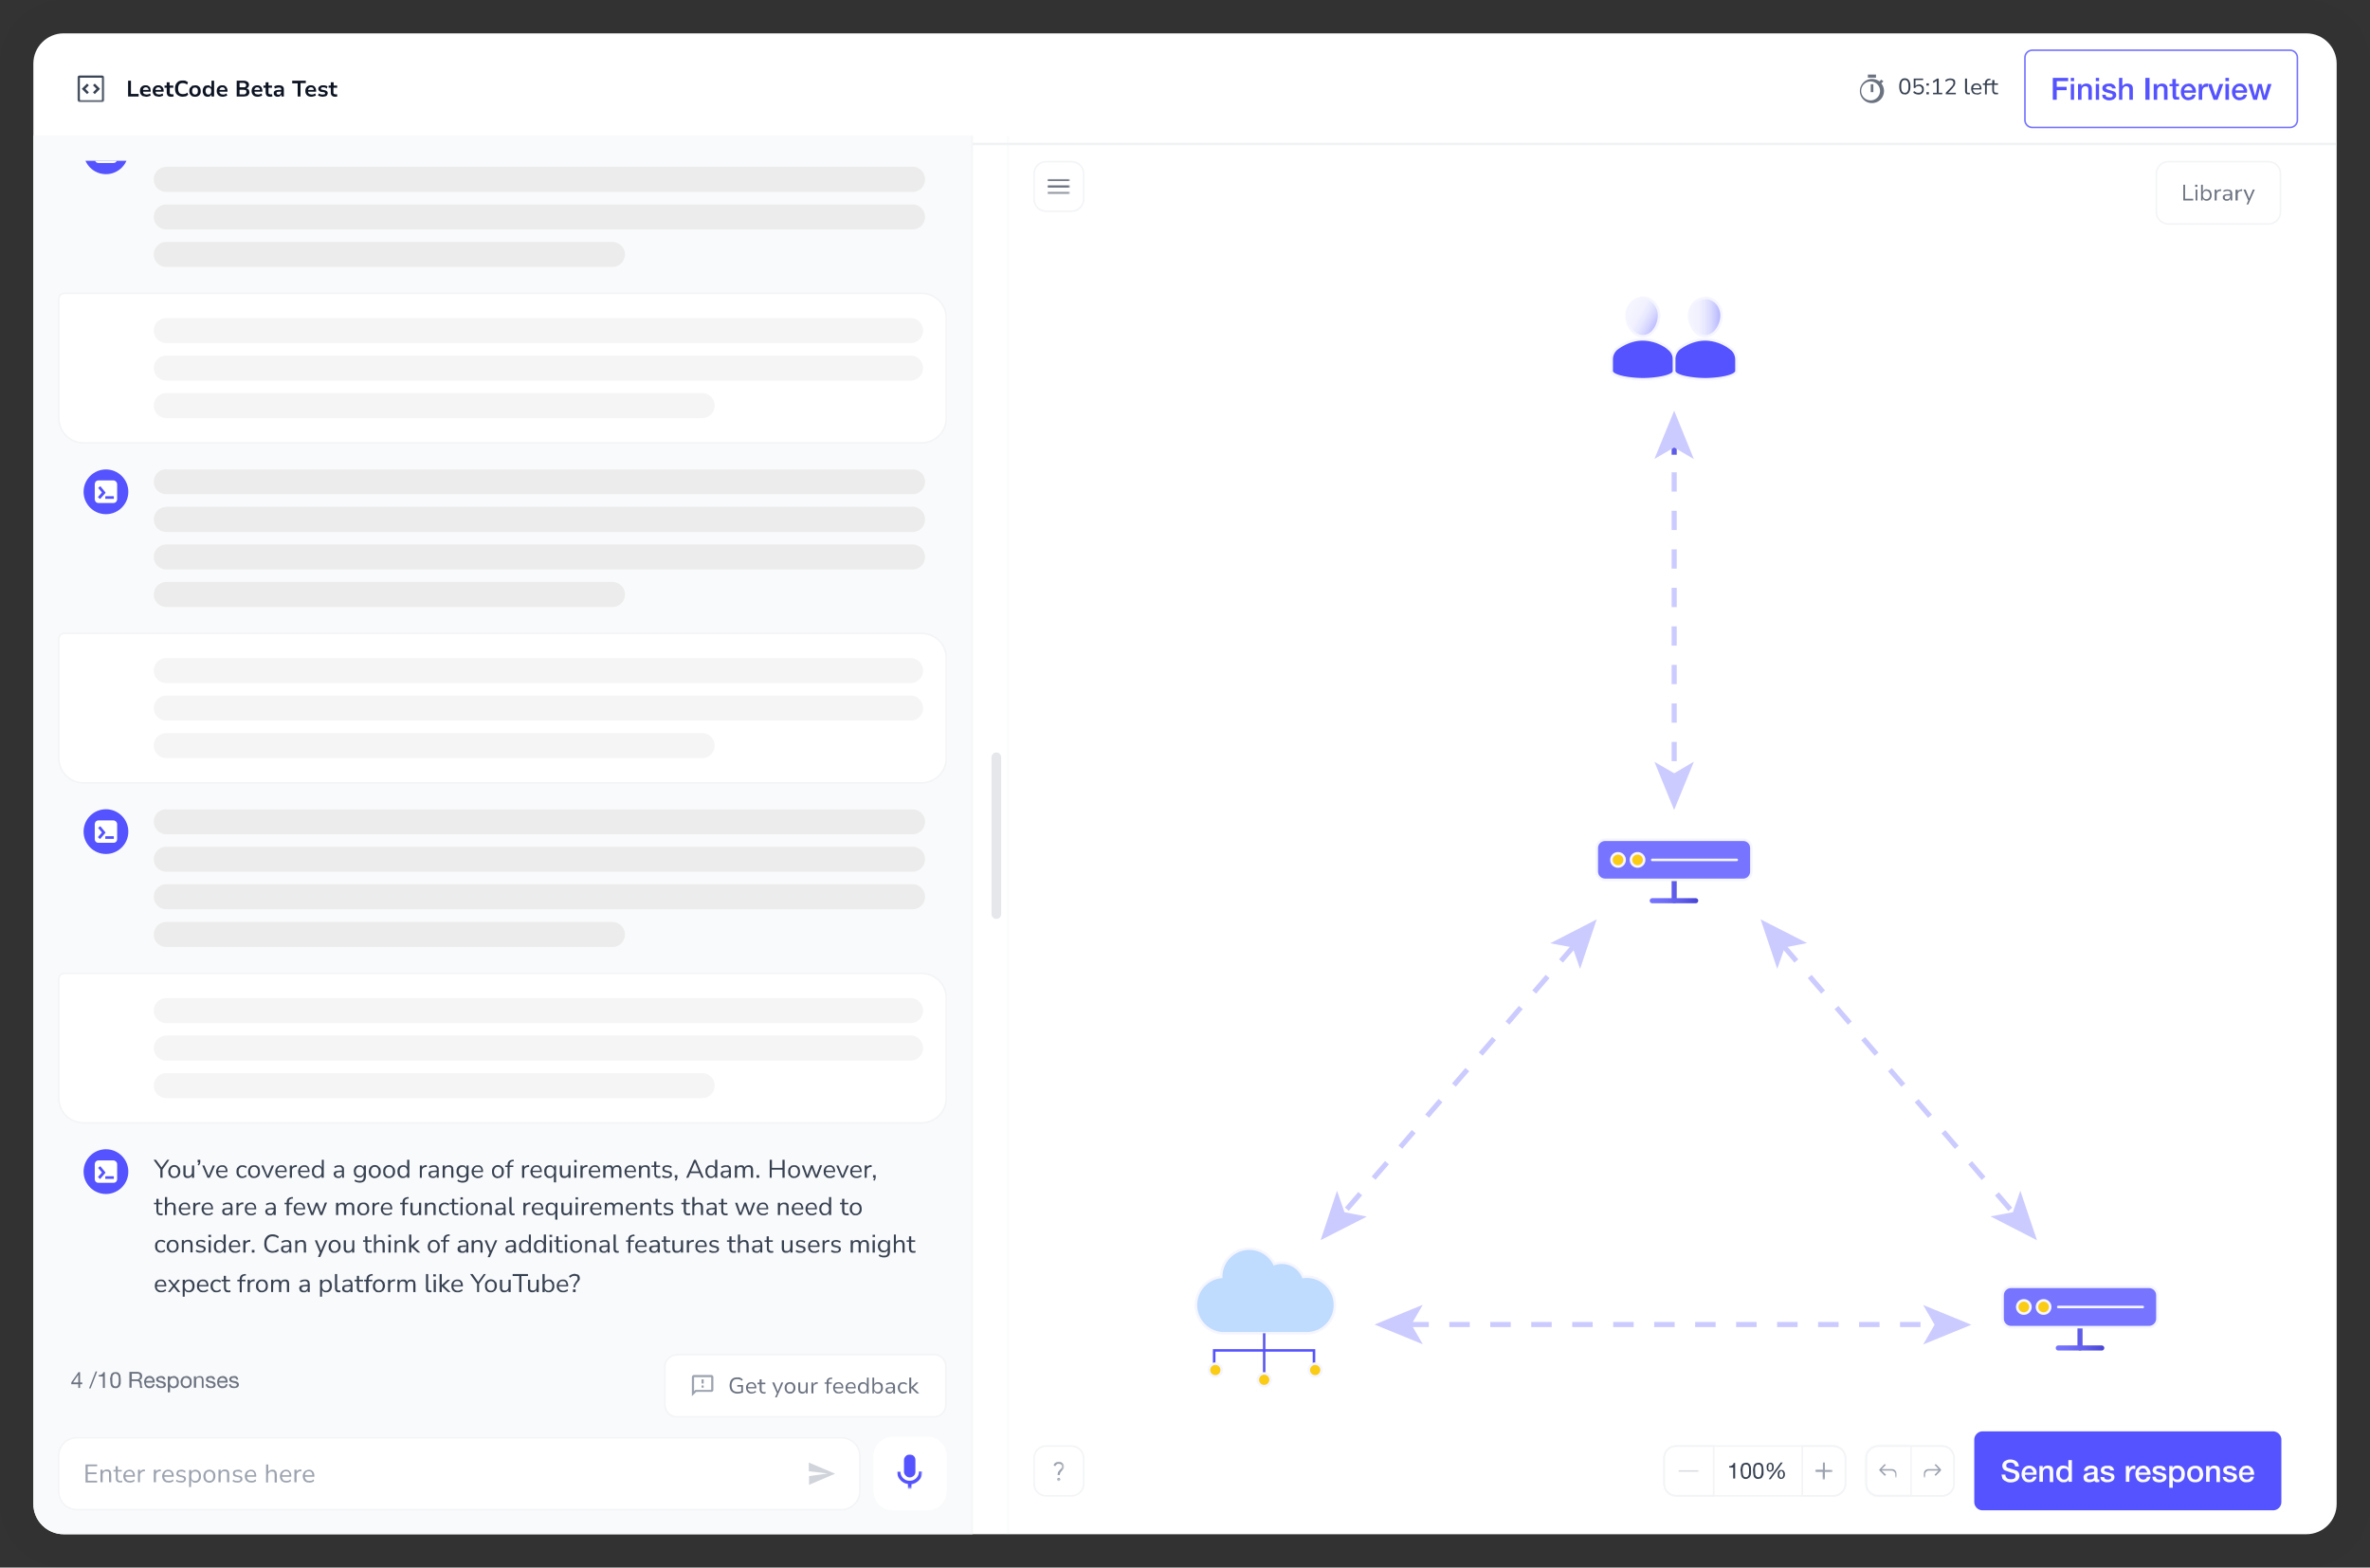 <svg xmlns="http://www.w3.org/2000/svg" xmlns:xlink="http://www.w3.org/1999/xlink" xml:space="preserve" style="enable-background:new 0 0 1080.405 714.57" viewBox="0 0 1080.4 714.6"><rect x="0" y="0" width="1080.4" height="714.6" fill="#333333" stroke="none"/><defs><path id="a" d="M15.2 29c0-7.6 6.2-13.8 13.8-13.8h1022.4c7.6 0 13.8 6.2 13.8 13.8v656.6c0 7.6-6.2 13.8-13.8 13.8H29c-7.6 0-13.8-6.2-13.8-13.8V29z"/></defs><clipPath id="b"><use xlink:href="#a" style="overflow:visible"/></clipPath><g style="clip-path:url(#b)"><path d="M15.2 29c0-7.6 6.2-13.8 13.8-13.8h1022.4c7.6 0 13.8 6.2 13.8 13.8v656.6c0 7.6-6.2 13.8-13.8 13.8H29c-7.6 0-13.8-6.2-13.8-13.8V29z" style="fill:#fff"/><defs><filter id="c" width="1050" height="1.5" x="15.2" y="65.1" filterUnits="userSpaceOnUse"><feColorMatrix values="1 0 0 0 0 0 1 0 0 0 0 0 1 0 0 0 0 0 1 0"/></filter></defs><mask id="d" width="1050" height="1.5" x="15.2" y="65.1" maskUnits="userSpaceOnUse"><path d="M15.2 15.2h1050v50.6H15.2V15.2z" style="fill:#fff;filter:url(#c)"/></mask><path d="M1065.2 65.8V65H15.2v1.4h1050v-.7z" style="mask:url(#d);fill:#e5e7eb"/><defs><path id="e" d="M34.2 24.5H153c.8 0 1.5.6 1.5 1.4v29.2c0 .8-.7 1.4-1.5 1.4H34.2c-.8 0-1.5-.6-1.5-1.4V25.9c0-.8.7-1.4 1.5-1.4z"/></defs><clipPath id="f"><use xlink:href="#e" style="overflow:visible"/></clipPath><g style="clip-path:url(#f)"><defs><filter id="g" width="12.4" height="12.4" x="35.3" y="34.3" filterUnits="userSpaceOnUse"><feColorMatrix values="1 0 0 0 0 0 1 0 0 0 0 0 1 0 0 0 0 0 1 0"/></filter></defs><mask id="h" width="12.4" height="12.4" x="35.3" y="34.3" maskUnits="userSpaceOnUse"><path d="M32.7 31.7h17.5v17.5H32.7z" style="fill:#d9d9d9;filter:url(#g)"/></mask><g style="mask:url(#h)"><path d="m39.7 42.9.8-.8-1.6-1.6 1.6-1.6-.8-.8-2.4 2.4 2.4 2.4zm3.5 0 2.4-2.4-2.4-2.4-.8.8 1.6 1.6-1.6 1.6.8.8zm-6.6 3.8c-.4 0-.7-.1-1-.4-.2-.2-.3-.5-.3-1v-9.7c0-.3 0-.7.3-1 .3-.2.6-.3 1-.3h9.7c.4 0 .7.1 1 .4.2.2.4.6.4 1v9.7c0 .4-.2.7-.4 1-.3.2-.6.3-1 .3h-9.7zm0-1h9.7l.2-.2v-10l-.2-.1H36.4v10.1l.2.1z" style="fill:#374151"/></g><path d="M58.4 44v-7.2h1.3v6h3.5V44h-4.8zm8.2.1-1.5-.3c-.4-.2-.7-.5-1-1-.2-.3-.3-.8-.3-1.3s.1-1 .3-1.4a2.4 2.4 0 0 1 2.3-1.2c.5 0 .9 0 1.2.3.4.2.7.5.9.9l.2 1.3v.4H65V41h3l-.2.2c0-.5-.2-.8-.4-1-.2-.3-.5-.4-.9-.4-.3 0-.5 0-.7.2-.2 0-.4.3-.5.5a2 2 0 0 0-.1.9l.1 1c.2.2.3.4.6.5l.9.2.8-.1.8-.4.3.9c-.2.2-.5.3-.9.4a4 4 0 0 1-1 .2zm5.8 0-1.5-.3c-.4-.2-.7-.5-1-1-.2-.3-.3-.8-.3-1.3s.1-1 .3-1.4a2.4 2.4 0 0 1 2.3-1.2c.5 0 .9 0 1.2.3.4.2.7.5.9.9.2.3.3.8.3 1.3v.4h-4V41h3l-.1.2c0-.5-.2-.8-.4-1-.2-.3-.5-.4-.9-.4-.3 0-.5 0-.7.2-.2 0-.4.3-.5.5a2 2 0 0 0-.1.9l.1 1c.2.2.3.4.6.5l.9.2.8-.1.8-.4.3.9c-.2.2-.5.3-.9.4a4 4 0 0 1-1 .2zm5.6 0c-.7 0-1.2-.2-1.5-.5-.3-.4-.5-.9-.5-1.5V40h-1v-1h1v-1.5h1.3V39H79v1h-1.6v2c0 .4 0 .6.2.8l.7.2h.4l.3-.1.2 1a2.7 2.7 0 0 1-1 .2zm5.3 0c-.7 0-1.3-.2-1.9-.5-.5-.3-1-.7-1.2-1.2-.3-.6-.4-1.2-.4-2s.1-1.4.4-2c.3-.5.7-1 1.2-1.3.6-.3 1.2-.4 2-.4.4 0 .9 0 1.3.2l1 .6-.4 1.1a3 3 0 0 0-2-.7 2 2 0 0 0-1.6.6c-.3.5-.5 1-.5 1.9 0 .8.2 1.4.5 1.9.4.4 1 .6 1.7.6l1-.1a3 3 0 0 0 1-.6l.4 1-1 .7-1.5.2zm5.6 0c-.5 0-1-.1-1.4-.3-.3-.2-.6-.5-.9-1-.2-.3-.3-.8-.3-1.3 0-.6.1-1 .3-1.4l1-1 1.3-.2c.6 0 1 0 1.4.3.4.2.7.5.9.9.2.4.3.8.3 1.4 0 .5 0 1-.3 1.4-.2.4-.5.7-.9.9-.4.2-.8.3-1.4.3zm0-1c.4 0 .7-.2 1-.4.2-.3.3-.7.3-1.2 0-.6-.1-1-.3-1.2-.3-.3-.6-.4-1-.4s-.7.1-1 .4c-.2.3-.3.6-.3 1.2 0 .5.1.9.4 1.2.2.2.5.4 1 .4zm5.8 1c-.5 0-.9-.1-1.2-.3-.4-.2-.6-.5-.8-1-.2-.3-.3-.8-.3-1.3 0-.6.1-1 .3-1.4.2-.4.4-.7.8-1l1.2-.2c.4 0 .7 0 1 .3.3.1.5.4.7.7v-3.1h1.2V44h-1.2v-1c-.1.3-.3.6-.6.8a2 2 0 0 1-1.1.3zm.3-1c.4 0 .7-.1 1-.4.2-.3.3-.7.3-1.2s0-1-.3-1.2c-.3-.3-.6-.4-1-.4s-.7.1-1 .4c-.1.3-.3.7-.3 1.2s.2.9.4 1.2c.2.3.5.4 1 .4zm6.6 1c-.6 0-1-.1-1.5-.3-.4-.2-.7-.5-1-1-.2-.3-.3-.8-.3-1.3s.1-1 .3-1.4a2.4 2.4 0 0 1 2.3-1.2c.4 0 .9 0 1.2.3.4.2.6.5.8.9.2.3.3.8.3 1.3v.4h-3.9V41h3l-.2.2c0-.5 0-.8-.3-1-.2-.3-.5-.4-1-.4-.2 0-.4 0-.6.2-.2 0-.4.3-.5.5a2 2 0 0 0-.2.9c0 .4 0 .7.2 1l.5.5 1 .2.8-.1.7-.4.4.9c-.2.2-.5.3-1 .4a4 4 0 0 1-1 .2zm6.3-.1v-7.2h3.2c.7 0 1.3.2 1.7.5.5.3.7.8.7 1.4a1.6 1.6 0 0 1-1.3 1.6 1.8 1.8 0 0 1 1.3.8l.2.9c0 .4-.1.8-.3 1-.2.4-.5.6-.9.8l-1.3.2h-3.3zm1.3-1h2.3l.4-.2.2-.2.2-.3v-.8s0-.2-.2-.3l-.2-.2h-.4l-.5-.1h-1.8v2zm0-3.2h1.7c.4 0 .7 0 1-.2.2-.2.3-.4.3-.8 0-.3-.1-.5-.4-.7-.2-.2-.5-.3-1-.3h-1.6v2zm8.3 4.3c-.6 0-1-.1-1.5-.3-.4-.2-.7-.5-1-1-.2-.3-.3-.8-.3-1.3s.1-1 .3-1.4a2.4 2.4 0 0 1 2.3-1.2c.5 0 .9 0 1.2.3.4.2.7.5.8.9.2.3.3.8.3 1.3v.4h-3.8V41h2.9l-.2.2c0-.5 0-.8-.3-1-.2-.3-.5-.4-.9-.4-.3 0-.5 0-.7.2-.2 0-.4.3-.5.5a2 2 0 0 0-.2.9l.2 1c.2.2.3.4.6.5l.9.2.8-.1.8-.4.3.9c-.2.2-.5.3-.9.4a4 4 0 0 1-1 .2zm5.6 0c-.7 0-1.2-.2-1.5-.5-.3-.4-.5-.9-.5-1.5V40h-1v-1h1v-1.5h1.3V39h1.6v1h-1.6v2c0 .4 0 .6.2.8l.7.2h.4l.3-.1.2 1a2.7 2.7 0 0 1-1 .2zm3.6 0c-.4 0-.7 0-1-.2-.3-.1-.5-.3-.7-.6-.2-.2-.2-.5-.2-.8 0-.4 0-.7.3-.9.2-.2.5-.4 1-.5a8 8 0 0 1 1.7-.1h.6v.8h-.6a7 7 0 0 0-1.4.1l-.3.2v.3c0 .3 0 .4.2.6l.7.2a1.2 1.2 0 0 0 1-.6l.2-.7v-1.1c0-.3-.1-.6-.3-.7-.1-.2-.4-.2-.8-.2a4.1 4.1 0 0 0-1.8.5l-.3-1 .6-.3a4.3 4.3 0 0 1 2.8 0c.4.1.6.4.8.7.2.3.2.7.2 1.2v3h-1.1v-1c0 .2-.2.4-.3.5l-.6.5-.7.1zm9-.1v-6h-2.5v-1.2h6.2v1.1H137V44h-1.4zm6.3.1c-.6 0-1-.1-1.5-.3-.4-.2-.7-.5-1-1-.2-.3-.3-.8-.3-1.3s.1-1 .3-1.4a2.4 2.4 0 0 1 2.3-1.2c.4 0 .9 0 1.2.3.4.2.6.5.8.9.2.3.3.8.3 1.3v.4h-3.9V41h3l-.2.2c0-.5 0-.8-.3-1-.2-.3-.5-.4-.9-.4-.3 0-.5 0-.7.2-.2 0-.4.3-.5.5a2 2 0 0 0-.2.9c0 .4 0 .7.2 1 .1.2.3.4.6.5l.9.2.8-.1.8-.4.3.9c-.2.2-.5.3-1 .4a4 4 0 0 1-1 .2zm5.2 0a5 5 0 0 1-1.6-.3 2 2 0 0 1-.6-.3l.3-.9a3.4 3.4 0 0 0 1.9.5l.7-.1c.2-.1.3-.2.3-.4s0-.3-.2-.4a1 1 0 0 0-.5-.2l-1-.1c-.5-.1-.8-.3-1-.5-.3-.3-.4-.6-.4-1 0-.3.1-.5.3-.8l.7-.5c.4-.2.8-.2 1.2-.2a3.7 3.7 0 0 1 1.4.2l.6.3-.4 1-.5-.4a3 3 0 0 0-1-.2c-.4 0-.7 0-.9.2l-.2.4.1.4.5.1 1 .2c.5.1.9.3 1.1.5.3.2.4.5.4 1l-.3.8c-.2.2-.4.4-.8.5l-1.1.2zm5.6 0c-.7 0-1.2-.2-1.5-.5-.4-.4-.5-.9-.5-1.5V40h-1v-1h1v-1.5h1.3V39h1.6v1H152v2c0 .4 0 .6.2.8l.7.2h.3l.4-.1.2 1a2.7 2.7 0 0 1-1 .2z" style="fill:#0c1322"/></g><path d="M853.4 36c1.3 0 2.4.4 3.4 1.1l.8-.8 1 .8-1 .9a5.5 5.5 0 1 1-4.2-2zm0 1.2a4.3 4.3 0 1 0 0 8.5 4.3 4.3 0 0 0 0-8.5zm.6 1.2V42h-1.2v-3.6h1.2zm1.2-3h-3.7V34h3.7v1.2z" style="fill:#6b7280"/><path d="M868.4 43c-.6 0-1 0-1.4-.3-.4-.3-.7-.7-.9-1.3-.2-.5-.3-1.2-.3-2s.1-1.5.3-2c.2-.6.5-1 .9-1.3.3-.3.8-.4 1.3-.4.6 0 1 .1 1.4.4.4.3.7.7.9 1.3.2.5.3 1.2.3 2s-.1 1.5-.3 2c-.2.6-.5 1-.9 1.3-.3.2-.8.4-1.4.4zm0-.7c.5 0 1-.2 1.2-.7.3-.5.4-1.2.4-2.2 0-1-.1-1.8-.4-2.2-.3-.5-.7-.7-1.3-.7-.5 0-1 .2-1.2.7-.3.4-.4 1.2-.4 2.2 0 1 .1 1.7.4 2.2.3.5.7.7 1.3.7zm6.2.8a4 4 0 0 1-1.7-.4 3 3 0 0 1-.7-.5l.3-.7 1 .6c.3.2.7.2 1 .2.6 0 1-.1 1.3-.4.2-.3.4-.6.4-1 0-.6-.2-1-.4-1.2-.3-.3-.7-.5-1.1-.5l-1 .2a2 2 0 0 0-.6.7h-.7v-4.3h4.3v.7h-3.5v2.8h-.1l.7-.6 1-.2c.5 0 .9 0 1.2.3.3.2.6.4.8.8.2.3.2.7.2 1.2 0 .4 0 .8-.3 1.2a2 2 0 0 1-.8.8c-.4.2-.8.3-1.3.3zm3.6-4V38h1.1v1h-1zm0 3.9v-1h1.1v1h-1zm3 0v-.7h1.7v-5.8h.5l-2 1.3-.3-.7 2-1.3h.7v6.5h1.6v.7h-4.3zm5.8 0v-.7l2.5-2.6.6-.7a2.4 2.4 0 0 0 .4-1.3c0-.4-.2-.7-.4-.9-.3-.2-.6-.3-1-.3s-.8 0-1.1.2l-1 .6-.2-.7a3 3 0 0 1 1-.6 3.5 3.5 0 0 1 2.5 0c.3.1.6.3.8.6.2.3.2.7.2 1v.7l-.3.6c0 .2-.2.4-.4.6l-.5.7-2.1 2.2v-.1h3.6v.7H887zm10.3 0c-.5 0-.9 0-1.1-.4-.3-.2-.4-.7-.4-1.2v-5.6h.9v6.1l.3.4h1v.7a2.7 2.7 0 0 1-.7 0zm4 0a3 3 0 0 1-1.5-.2c-.4-.2-.7-.5-.9-1s-.3-.8-.3-1.3 0-1 .3-1.4A2.3 2.3 0 0 1 901 38c.5 0 .9.1 1.2.3.4.2.6.5.8.9.2.3.3.8.3 1.3v.3h-4v-.6h3.4l-.2.2c0-.6-.1-1-.4-1.3-.2-.3-.6-.4-1-.4s-.7 0-1 .2l-.5.6-.2 1c0 .5 0 .9.2 1.1l.6.7 1 .2.9-.1.8-.5.3.6-1 .5-1 .2zm3.6 0v-4.3h-1V38h1.2l-.2.2V38c0-.7.1-1.2.5-1.5.3-.4.8-.6 1.5-.6h.5v.6h-.5l-.6.2a1 1 0 0 0-.4.5l-.2.7v.3l-.1-.1h1.6v.7h-1.5V43h-.8zm5.1 0c-.6 0-1 0-1.3-.4a2 2 0 0 1-.5-1.3v-2.6h-1V38h1v-1.5h1V38h1.6v.7H909v2.5c0 .4.1.7.3.9l.8.2h.7l.1.6-.4.1h-.6z" style="fill:#374151"/><path d="M926.5 22.9h117.4c1.9 0 3.4 1.5 3.4 3.4v28.4c0 1.9-1.5 3.4-3.4 3.4H926.5a3.4 3.4 0 0 1-3.4-3.4V26.3c0-1.9 1.5-3.4 3.4-3.4z" style="fill:none;stroke:#7775ff;stroke-width:.729"/><path d="M935.8 35.5h7V37h-5.2v2.6h4.5v1.5h-4.5v4.4h-1.8v-10zm8.1 0h1.6V37H944v-1.5zm0 2.8h1.6v7.2H944v-7.2zm3.4 0h1.5v1a2.6 2.6 0 0 1 2.3-1.2c.8 0 1.4.2 1.8.6.5.4.7 1 .7 1.8v5H952v-4.6c0-.5-.1-1-.3-1.2-.3-.2-.6-.4-1-.4s-.6 0-.8.2c-.2 0-.4.2-.6.4l-.3.6-.1.7v4.3h-1.6v-7.2zm8-2.8h1.6V37h-1.5v-1.5zm0 2.8h1.6v7.2h-1.5v-7.2zm4.6 4.9c0 .4.2.8.5 1l1.1.2h.5l.6-.1.4-.3.1-.5c0-.2 0-.4-.2-.5-.1-.2-.3-.3-.5-.3l-.8-.2a37.6 37.6 0 0 1-1.7-.5c-.3 0-.5-.2-.7-.3a1.7 1.7 0 0 1-.8-1.6c0-.4.1-.7.3-1l.8-.6c.3-.2.6-.3 1-.3a6 6 0 0 1 1-.1h1l1 .5c.2.1.5.4.6.7.2.2.4.6.4 1h-1.7c0-.4-.2-.6-.5-.8l-1-.2h-.3l-.5.2c-.1 0-.2 0-.3.2l-.2.4.2.4.6.3.7.2a55.8 55.8 0 0 1 2.5.8 1.8 1.8 0 0 1 .7 1.5c0 .5 0 .8-.3 1.1l-.7.8-1 .4a5 5 0 0 1-2.4 0l-1-.5c-.4-.2-.6-.5-.8-.8l-.2-1.1h1.6zm6-7.7h1.6v3.7l1-.8c.3-.2.8-.3 1.2-.3.8 0 1.5.2 2 .6.4.4.6 1 .6 1.8v5h-1.6v-4.6c0-.5-.1-1-.4-1.2-.2-.2-.5-.4-1-.4a1.7 1.7 0 0 0-1.6 1.2l-.2.7v4.3H966v-10zm12.2 0h1.8v10H978v-10zm3.7 2.8h1.5v1a2.6 2.6 0 0 1 2.3-1.2c.8 0 1.4.2 1.8.6.5.4.7 1 .7 1.8v5h-1.6v-4.6c0-.5-.1-1-.3-1.2-.2-.2-.6-.4-1-.4-.3 0-.6 0-.8.2-.2 0-.4.2-.5.4l-.4.6-.1.7v4.3h-1.6v-7.2zm7.3 0h1.2V36h1.6v2.2h1.4v1.1H992v4.3l.1.4.2.2h1.1v1.2a85.1 85.1 0 0 0-1 0h-1c-.3-.1-.5-.2-.6-.4l-.3-.6-.1-.8v-4.3H989v-1.1zm10.4 3-.2-.8-.4-.6-.5-.4-.8-.2a1.9 1.9 0 0 0-1.3.6 2 2 0 0 0-.6 1.3h3.8zm-3.8 1 .1.8.4.7.6.5.9.1a2 2 0 0 0 1-.3c.4-.2.6-.5.7-.9h1.5a3 3 0 0 1-1.1 1.9l-1 .4-1.1.2c-.6 0-1.1-.1-1.5-.3a3.1 3.1 0 0 1-1.8-2 5 5 0 0 1 0-3c.1-.4.4-.8.7-1.2l1-.8 1.5-.3c.6 0 1.1 0 1.6.3.4.3.8.6 1 1 .4.4.6.8.7 1.3.2.5.2 1 .1 1.6h-5.3zm6.6-4h1.5v1.4l.3-.6a2.7 2.7 0 0 1 1-.9l.8-.1H1006.5v1.5a4.2 4.2 0 0 0-.7 0 1.8 1.8 0 0 0-1.4.6l-.4.8-.1 1v3.5h-1.6v-7.2zm4.2 0h1.7l1.8 5.5 1.8-5.5h1.7l-2.6 7.2h-1.8l-2.6-7.2zm8-2.8h1.6V37h-1.6v-1.5zm0 2.8h1.6v7.2h-1.6v-7.2zm8.3 3c0-.3 0-.6-.2-.8l-.3-.6-.6-.4-.7-.2a2 2 0 0 0-.8.2c-.2 0-.4.2-.6.4l-.4.6-.1.7h3.7zm-3.7 1v.8l.4.7.6.5 1 .1a2 2 0 0 0 1-.3c.3-.2.5-.5.7-.9h1.5a3 3 0 0 1-1.2 1.9l-1 .4-1 .2c-.7 0-1.2-.1-1.6-.3-.4-.2-.8-.4-1.1-.8-.3-.3-.5-.7-.7-1.2a5 5 0 0 1 0-3l.7-1.2 1.1-.8c.4-.2 1-.3 1.5-.3s1 0 1.5.3.8.6 1.1 1l.7 1.3c.1.5.1 1 0 1.6h-5.2zm5.8-4h1.7l1.4 5.4 1.4-5.4h1.6l1.3 5.4 1.5-5.4h1.7l-2.3 7.2h-1.6l-1.4-5.4-1.3 5.4h-1.7l-2.3-7.2z" style="fill:#5553ff"/><path d="M14.7 61.7h428.6v638.5H14.7V61.7z" style="fill:#f9fafb"/><defs><filter id="i" width="1.5" height="638.6" x="442.6" y="61.7" filterUnits="userSpaceOnUse"><feColorMatrix values="1 0 0 0 0 0 1 0 0 0 0 0 1 0 0 0 0 0 1 0"/></filter></defs><mask id="j" width="1.5" height="638.6" x="442.6" y="61.7" maskUnits="userSpaceOnUse"><path d="M14.7 61.7h428.6v638.5H14.7V61.7z" style="fill:#fff;filter:url(#i)"/></mask><path d="M443.3 61.7h-.8v638.5h1.5V61.7h-.7z" style="mask:url(#j);fill:#f3f4f6"/><defs><path id="k" d="M26.4 73.3h405.2v532.1H26.4z"/></defs><clipPath id="l"><use xlink:href="#k" style="overflow:visible"/></clipPath><g style="clip-path:url(#l)"><circle cx="48.3" cy="69.2" r="10.2" style="fill:#5553ff"/><path d="M51.7 64h-6.8c-1 0-1.7.8-1.7 1.8v6.8c0 .9.7 1.7 1.7 1.7h6.8c1 0 1.7-.8 1.7-1.7v-6.8c0-1-.8-1.7-1.7-1.7zm-6.2 8.4-.8-.7v-.2l1.7-1.9v-.2l-1.6-1.8v-.2l.8-.7h.2l2.3 2.8v.2l-2.4 2.7h-.2zm6.4 0H48v-1c0-.1 0-.2.2-.2h3.6l.1.1v1z" style="fill:#fff"/><path d="M75.8 76H416c3.2 0 5.7 2.6 5.7 5.8 0 3.1-2.5 5.7-5.7 5.7H75.8a5.7 5.7 0 1 1 0-11.4zM75.8 93.2H416a5.7 5.7 0 0 1 0 11.4H75.8a5.7 5.7 0 1 1 0-11.4zM75.8 110.3h203.4a5.7 5.7 0 0 1 0 11.4H75.8a5.7 5.7 0 1 1 0-11.4z" style="fill:#ececec"/><path d="M29.3 133.7H420c6.3 0 11.4 5 11.4 11.3v45.6c0 6.3-5.1 11.3-11.4 11.3H38.1c-6.3 0-11.3-5-11.3-11.3v-54.3c0-1.5 1.1-2.6 2.5-2.6z" style="fill:#fff"/><path d="M29.3 133.7H420c6.3 0 11.4 5 11.4 11.3v45.6c0 6.3-5.1 11.3-11.4 11.3H38.1c-6.3 0-11.3-5-11.3-11.3v-54.3c0-1.5 1.1-2.6 2.5-2.6z" style="fill:none;stroke:#f3f4f6;stroke-width:.729"/><circle cx="48.3" cy="155.2" r="10.2" style="fill:none"/><path d="M75.8 145h339.3a5.7 5.7 0 0 1 0 11.4H75.8a5.7 5.7 0 1 1 0-11.4zM75.8 162.1h339.3a5.7 5.7 0 0 1 0 11.4H75.8a5.7 5.7 0 1 1 0-11.4zM75.8 179.2h244.3a5.7 5.7 0 0 1 0 11.4H75.8a5.7 5.7 0 1 1 0-11.4z" style="fill:#f5f5f5"/><circle cx="48.3" cy="224.2" r="10.2" style="fill:#5553ff"/><path d="M51.7 219h-6.8c-1 0-1.7.8-1.7 1.8v6.8c0 .9.7 1.7 1.7 1.7h6.8c1 0 1.7-.8 1.7-1.7v-6.8c0-1-.8-1.8-1.7-1.8zm-6.2 8.4-.8-.7v-.2l1.7-1.9v-.2l-1.6-1.9v-.1l.8-.7h.2l2.3 2.8v.2l-2.4 2.7h-.2zm6.4 0H48v-1c0-.1 0-.2.2-.2h3.6l.1.1v1z" style="fill:#fff"/><path d="M75.8 214H416c3.2 0 5.7 2.5 5.7 5.6 0 3.2-2.5 5.7-5.7 5.7H75.8a5.7 5.7 0 1 1 0-11.4zM75.8 231H416c3.2 0 5.7 2.6 5.7 5.8 0 3.1-2.5 5.7-5.7 5.7H75.8a5.7 5.7 0 1 1 0-11.4zM75.8 248.2H416a5.7 5.7 0 0 1 0 11.4H75.8a5.7 5.7 0 1 1 0-11.4zM75.8 265.3h203.4a5.7 5.7 0 0 1 0 11.4H75.8a5.7 5.7 0 1 1 0-11.4z" style="fill:#ececec"/><path d="M29.3 288.7H420c6.3 0 11.4 5 11.4 11.3v45.6c0 6.2-5.1 11.3-11.4 11.3H38.1c-6.3 0-11.3-5-11.3-11.3v-54.4c0-1.4 1.1-2.5 2.5-2.5z" style="fill:#fff"/><path d="M29.3 288.7H420c6.3 0 11.4 5 11.4 11.3v45.6c0 6.2-5.1 11.3-11.4 11.3H38.1c-6.3 0-11.3-5-11.3-11.3v-54.4c0-1.4 1.1-2.5 2.5-2.5z" style="fill:none;stroke:#f3f4f6;stroke-width:.729"/><circle cx="48.3" cy="310.2" r="10.2" style="fill:none"/><path d="M75.8 300h339.3a5.7 5.7 0 0 1 0 11.4H75.8a5.7 5.7 0 1 1 0-11.4zM75.8 317.1h339.3a5.7 5.7 0 0 1 0 11.4H75.8a5.7 5.7 0 1 1 0-11.4zM75.8 334.2h244.3a5.7 5.7 0 0 1 0 11.4H75.8a5.7 5.7 0 1 1 0-11.4z" style="fill:#f5f5f5"/><circle cx="48.3" cy="379.1" r="10.2" style="fill:#5553ff"/><path d="M51.7 374h-6.8c-1 0-1.7.8-1.7 1.7v6.8c0 1 .7 1.7 1.7 1.7h6.8c1 0 1.7-.7 1.7-1.7v-6.8c0-.9-.8-1.7-1.7-1.7zm-6.2 8.4-.8-.7v-.2l1.7-1.9v-.2l-1.6-1.9v-.2l.8-.6h.2l2.3 2.8v.1l-2.4 2.8h-.2zm6.4 0H48v-1c0-.1 0-.2.2-.2h3.6l.1.1v1z" style="fill:#fff"/><path d="M75.8 369H416c3.2 0 5.7 2.5 5.7 5.6 0 3.2-2.5 5.7-5.7 5.7H75.8a5.7 5.7 0 1 1 0-11.4zM75.8 386H416a5.7 5.7 0 0 1 0 11.4H75.8a5.7 5.7 0 1 1 0-11.4zM75.8 403.1H416a5.7 5.7 0 0 1 0 11.4H75.8a5.7 5.7 0 1 1 0-11.4zM75.8 420.3h203.4a5.7 5.7 0 0 1 0 11.4H75.8a5.7 5.7 0 1 1 0-11.4z" style="fill:#ececec"/><path d="M29.3 443.7H420c6.3 0 11.4 5 11.4 11.3v45.6c0 6.2-5.1 11.3-11.4 11.3H38.1c-6.3 0-11.3-5-11.3-11.3v-54.4c0-1.4 1.1-2.5 2.5-2.5z" style="fill:#fff"/><path d="M29.3 443.7H420c6.3 0 11.4 5 11.4 11.3v45.6c0 6.2-5.1 11.3-11.4 11.3H38.1c-6.3 0-11.3-5-11.3-11.3v-54.4c0-1.4 1.1-2.5 2.5-2.5z" style="fill:none;stroke:#f3f4f6;stroke-width:.729"/><circle cx="48.3" cy="465.2" r="10.2" style="fill:none"/><path d="M75.8 455h339.3a5.7 5.7 0 0 1 0 11.4H75.8a5.7 5.7 0 1 1 0-11.4zM75.8 472h339.3c3.1 0 5.7 2.6 5.7 5.8 0 3.1-2.6 5.7-5.7 5.7H75.8a5.7 5.7 0 1 1 0-11.4zM75.8 489.2h244.3a5.7 5.7 0 0 1 0 11.4H75.8a5.7 5.7 0 1 1 0-11.4z" style="fill:#f5f5f5"/><circle cx="48.3" cy="534.1" r="10.2" style="fill:#5553ff"/><path d="M51.7 529h-6.8c-1 0-1.7.8-1.7 1.7v6.8c0 1 .7 1.7 1.7 1.7h6.8c1 0 1.7-.7 1.7-1.7v-6.8c0-.9-.8-1.7-1.7-1.7zm-6.2 8.4-.8-.8v-.1l1.7-1.9v-.2l-1.6-1.9v-.2l.8-.6h.2l2.3 2.8v.1l-2.4 2.8h-.2zm6.4 0H48v-1c0-.2 0-.2.2-.2h3.6l.1.1v1z" style="fill:#fff"/><path d="M73.1 537v-4.3l.3.7-3.4-4.7h1.1l2.7 3.7h-.3l2.7-3.7h1l-3.3 4.7.2-.7v4.2h-1zm6.4 0c-.6 0-1 0-1.5-.3l-1-1c-.1-.5-.3-1-.3-1.6 0-.6.2-1.1.4-1.6a2.7 2.7 0 0 1 2.4-1.4c.5 0 1 .2 1.4.4l1 1c.1.5.3 1 .3 1.6 0 .6-.2 1.1-.4 1.5-.2.5-.5.8-1 1-.3.3-.8.4-1.3.4zm0-.7c.5 0 1-.2 1.2-.6.3-.4.5-1 .5-1.6s-.2-1.2-.5-1.6c-.3-.4-.7-.6-1.2-.6-.6 0-1 .2-1.3.6-.3.4-.5.9-.5 1.6s.2 1.2.5 1.6c.3.4.7.6 1.3.6zm6.1.7c-.4 0-.8 0-1.1-.2-.3-.2-.5-.4-.7-.8a3 3 0 0 1-.2-1.2v-3.5h1v4.3l.5.5.7.1a1.6 1.6 0 0 0 1.4-.8c.2-.3.3-.6.3-1v-3.1h1v5.6h-1v-1.3h.1a2 2 0 0 1-.7 1c-.4.3-.8.4-1.3.4zm5-5.7-.5-.4.3-.4.2-.4v-.4l.3.2h-.8v-1.2h1.2v.9a2.6 2.6 0 0 1-.3 1.2l-.4.5zm4 5.6-2.4-5.6h1l2 5H95l2-5h1l-2.4 5.6h-.9zm6.9.1c-.6 0-1.2 0-1.6-.3-.4-.3-.8-.6-1-1-.2-.5-.4-1-.4-1.6 0-.6.2-1 .4-1.5a2.6 2.6 0 0 1 2.4-1.4c.5 0 1 0 1.3.3.4.2.6.5.8 1 .2.4.3.9.3 1.5v.3h-4.4v-.6h3.8l-.2.1c0-.6-.1-1-.4-1.4-.3-.4-.7-.5-1.2-.5-.4 0-.7 0-1 .2-.3.2-.5.5-.6.8-.2.3-.2.7-.2 1.1 0 .6 0 1 .2 1.3.1.3.4.6.7.7.3.2.6.3 1 .3s.7 0 1-.2a3 3 0 0 0 1-.5l.2.7c-.2.2-.5.4-1 .5-.3.2-.7.2-1.1.2zm9 0c-.5 0-1 0-1.4-.3s-.7-.6-1-1c-.2-.5-.3-1-.3-1.6s.1-1.2.3-1.6l1-1c.4-.2.9-.3 1.5-.3.3 0 .7 0 1 .2.4 0 .6.3.9.5l-.4.7c-.2-.3-.4-.4-.7-.5l-.8-.2c-.6 0-1 .2-1.3.6-.4.4-.5.9-.5 1.6 0 .7.1 1.2.5 1.6.3.4.7.6 1.3.6.3 0 .5 0 .8-.2l.7-.5.4.7-1 .5a3 3 0 0 1-1 .2zm5.3 0c-.5 0-1 0-1.4-.3l-1-1c-.2-.5-.3-1-.3-1.6 0-.6.1-1.1.4-1.6.2-.4.5-.7.9-1 .4-.2.9-.3 1.4-.3s1 0 1.5.3c.4.3.7.6.9 1 .2.5.3 1 .3 1.6 0 .6 0 1.1-.3 1.5-.2.5-.5.8-1 1-.3.3-.8.4-1.4.4zm0-.7c.6 0 1-.2 1.3-.6.3-.4.5-1 .5-1.6s-.2-1.2-.5-1.6c-.3-.4-.7-.6-1.3-.6-.5 0-1 .2-1.2.6-.4.4-.5.9-.5 1.6s.1 1.2.5 1.6c.3.4.7.6 1.2.6zm5.8.6-2.5-5.6h1l2 5h-.2l2-5h1l-2.4 5.6h-1zm6.8.1c-.6 0-1 0-1.5-.3s-.8-.6-1-1c-.3-.5-.4-1-.4-1.6 0-.6.1-1 .4-1.5a2.6 2.6 0 0 1 2.3-1.4c.6 0 1 0 1.4.3.3.2.6.5.8 1 .2.4.3.9.3 1.5v.3h-4.5v-.6h3.9l-.2.1c0-.6-.1-1-.4-1.4-.3-.4-.7-.5-1.2-.5-.4 0-.8 0-1 .2l-.7.8-.2 1.1c0 .6.1 1 .3 1.3.1.3.3.6.6.7.3.2.7.3 1.1.3.4 0 .7 0 1-.2a3 3 0 0 0 .9-.5l.3.7-1 .5c-.4.2-.8.2-1.2.2zm3.7 0v-5.7h1v1.3h-.2c.2-.5.4-.8.7-1 .3-.3.8-.4 1.3-.5h.4v.9h-.6a2 2 0 0 0-1.2.5c-.3.3-.4.7-.4 1.2v3.2h-1zm6.7 0c-.6 0-1 0-1.5-.3s-.8-.6-1-1c-.3-.5-.4-1-.4-1.6 0-.6.1-1 .4-1.5a2.6 2.6 0 0 1 2.3-1.4c.6 0 1 0 1.4.3.3.2.6.5.8 1 .2.4.3.9.3 1.5v.3h-4.5v-.6h3.9l-.2.1c0-.6-.1-1-.4-1.4-.3-.4-.7-.5-1.2-.5-.4 0-.7 0-1 .2l-.7.8-.2 1.1c0 .6.1 1 .3 1.3.1.3.3.6.6.7.3.2.7.3 1.1.3.4 0 .7 0 1-.2a3 3 0 0 0 1-.5l.2.7-1 .5c-.3.2-.8.2-1.2.2zm5.9 0c-.5 0-1 0-1.3-.3l-1-1-.2-1.6c0-.6 0-1.1.3-1.6.2-.4.5-.7.9-1 .3-.2.8-.3 1.3-.3s1 0 1.3.3c.4.3.6.6.7 1v-3.8h.9v8.2h-1v-1.3h.2a2 2 0 0 1-.8 1c-.4.3-.8.4-1.3.4zm.2-.7c.5 0 1-.2 1.3-.6.3-.4.4-1 .4-1.6s-.1-1.2-.4-1.6c-.4-.4-.8-.6-1.3-.6s-1 .2-1.3.6c-.3.4-.5.9-.5 1.6s.2 1.2.5 1.6c.3.4.8.6 1.3.6zm9.3.7c-.4 0-.8 0-1-.2-.4-.1-.6-.3-.8-.6l-.3-.9c0-.4.1-.7.3-1a2 2 0 0 1 1.1-.5l2-.2h.6v.7H154.4l-.8.2c-.2 0-.3.2-.4.3l-.1.4c0 .4 0 .6.3.8.2.2.5.3 1 .3.2 0 .5 0 .7-.2l.6-.6c.2-.3.2-.6.2-.9v-1.3c0-.5 0-.8-.3-1-.2-.3-.5-.4-1-.4-.3 0-.6 0-1 .2-.3 0-.6.2-1 .4l-.2-.7.6-.3a4 4 0 0 1 1.7-.3c.4 0 .9 0 1.2.2l.7.7c.2.3.2.8.2 1.3v3.5h-.8v-1.3a1.8 1.8 0 0 1-1 1.3 2 2 0 0 1-.8.1zm10 2.1c-.6 0-1 0-1.5-.2-.4 0-.8-.3-1.1-.5l.3-.7.7.4.7.2h.8c.5 0 1 0 1.2-.4.3-.3.5-.7.5-1.3v-1.3c0 .5-.3.8-.7 1.1-.3.3-.8.4-1.3.4s-1-.1-1.3-.4c-.4-.2-.7-.5-1-1l-.2-1.4c0-.6 0-1 .3-1.5a2.3 2.3 0 0 1 2.2-1.3c.5 0 1 0 1.3.4.4.2.7.6.8 1h-.1v-1.3h1v5.2c0 .6-.2 1-.4 1.5a2 2 0 0 1-.9.8 3 3 0 0 1-1.4.3zm-.2-3c.5 0 1-.3 1.3-.6.3-.4.5-.9.5-1.5 0-.7-.2-1.1-.5-1.5-.3-.4-.8-.6-1.3-.6s-1 .2-1.3.6c-.3.4-.5.8-.5 1.5 0 .6.2 1.1.5 1.5.3.3.8.5 1.3.5zm6.9 1c-.6 0-1-.2-1.5-.4l-1-1c-.1-.5-.3-1-.3-1.6 0-.6.2-1.1.4-1.6a2.7 2.7 0 0 1 2.4-1.4c.5 0 1 .2 1.4.4l1 1c.2.5.3 1 .3 1.6 0 .6-.1 1.1-.4 1.5-.2.5-.5.8-1 1-.3.3-.8.4-1.3.4zm0-.8c.5 0 1-.2 1.2-.6.4-.4.5-1 .5-1.6s-.1-1.2-.5-1.6c-.3-.4-.7-.6-1.2-.6-.6 0-1 .2-1.3.6-.3.4-.5.9-.5 1.6s.2 1.2.5 1.6c.3.4.7.6 1.3.6zm6.5.7c-.6 0-1 0-1.5-.3-.4-.3-.7-.6-.9-1-.2-.5-.3-1-.3-1.6 0-.6 0-1.1.3-1.6a2.8 2.8 0 0 1 2.4-1.4c.5 0 1 .2 1.4.4l1 1c.2.5.3 1 .3 1.6 0 .6-.1 1.1-.3 1.5a2.7 2.7 0 0 1-2.4 1.4zm0-.7c.5 0 1-.2 1.3-.6.3-.4.4-1 .4-1.6s-.1-1.2-.4-1.6-.8-.6-1.3-.6-1 .2-1.3.6c-.3.4-.5.9-.5 1.6s.2 1.2.5 1.6c.3.4.8.6 1.3.6zm6.3.7c-.5 0-1 0-1.3-.3-.4-.3-.7-.6-.9-1-.2-.5-.3-1-.3-1.6 0-.6 0-1.1.3-1.6.2-.4.5-.7.9-1 .4-.2.8-.3 1.3-.3s1 0 1.3.3c.4.3.6.6.8 1h-.2v-3.8h1v8.2h-1v-1.3h.2a2 2 0 0 1-.8 1c-.3.3-.8.4-1.3.4zm.2-.7c.5 0 1-.2 1.3-.6.3-.4.5-1 .5-1.6s-.2-1.2-.5-1.6c-.3-.4-.8-.6-1.3-.6s-1 .2-1.3.6c-.3.4-.4.9-.4 1.6s.1 1.2.4 1.6c.4.4.8.6 1.3.6zm7.5.6v-5.6h1v1.3h-.2c.1-.5.4-.8.7-1 .3-.3.8-.4 1.3-.5h.3l.1.9h-.6a2 2 0 0 0-1.2.5c-.3.3-.5.7-.5 1.2v3.2h-1zm6 .1c-.4 0-.8 0-1-.2-.4-.1-.6-.3-.8-.6l-.3-.9c0-.4.1-.7.3-1a2 2 0 0 1 1.1-.5l2-.2h.6v.7H197.6l-.8.2c-.2 0-.3.2-.4.3l-.1.4c0 .4 0 .6.3.8.2.2.5.3 1 .3a1.5 1.5 0 0 0 1.3-.8c.2-.3.2-.6.2-.9v-1.3c0-.5 0-.8-.3-1-.2-.3-.5-.4-1-.4-.3 0-.6 0-1 .2-.3 0-.6.2-1 .4l-.2-.7.6-.3a4 4 0 0 1 1.7-.3c.4 0 .9 0 1.2.2l.7.7c.2.3.2.8.2 1.3v3.5h-.9v-1.3h.1a1.8 1.8 0 0 1-1 1.3 2 2 0 0 1-.8.1zm4.4 0v-5.7h1v1.2h-.2c.2-.4.4-.8.8-1 .4-.2.8-.3 1.3-.3.4 0 .8 0 1.1.2l.7.7.2 1.3v3.5h-1v-4.3a1 1 0 0 0-.5-.5l-.7-.2c-.4 0-.7.1-1 .3-.2.1-.4.3-.5.6a2 2 0 0 0-.2 1v3.1h-1zm9.2 2.1c-.5 0-1 0-1.4-.2-.4 0-.8-.3-1.1-.5l.3-.7.7.4.7.2h.7c.6 0 1 0 1.3-.4s.4-.7.4-1.3v-1.3h.1c0 .5-.3.8-.7 1.1-.4.3-.8.4-1.3.4s-1-.1-1.4-.4c-.4-.2-.6-.5-.9-1-.2-.4-.3-.9-.3-1.4 0-.6.1-1 .3-1.5a2.3 2.3 0 0 1 2.3-1.3c.5 0 1 0 1.3.4.4.2.6.6.7 1v-1.3h.9v5.2c0 .6-.1 1-.3 1.5a2 2 0 0 1-.9.8 3 3 0 0 1-1.4.3zm-.1-3c.5 0 1-.3 1.3-.6.3-.4.4-.9.4-1.5 0-.7-.1-1.1-.4-1.5-.4-.4-.8-.6-1.3-.6s-1 .2-1.3.6c-.3.4-.5.8-.5 1.5 0 .6.2 1.1.5 1.5.3.3.7.5 1.3.5zm7 1c-.6 0-1-.2-1.5-.4-.5-.3-.8-.6-1-1-.3-.5-.4-1-.4-1.6 0-.6.1-1 .4-1.5a2.6 2.6 0 0 1 2.3-1.4c.6 0 1 0 1.4.3.3.2.6.5.8 1 .2.4.3.9.3 1.5v.3h-4.5v-.6h3.9l-.2.1c0-.6-.1-1-.4-1.4-.3-.4-.7-.5-1.2-.5-.4 0-.8 0-1 .2l-.7.8-.2 1.1c0 .6.1 1 .3 1.3.1.3.3.6.6.7.3.2.7.3 1.1.3.4 0 .7 0 1-.2a3 3 0 0 0 .9-.5l.3.7-1 .5c-.4.2-.8.2-1.2.2zm9 0c-.5 0-1-.2-1.4-.4-.4-.3-.7-.6-.9-1-.2-.5-.3-1-.3-1.6 0-.6 0-1.1.3-1.6a2.8 2.8 0 0 1 2.4-1.4c.5 0 1 .2 1.4.4l1 1c.2.5.3 1 .3 1.6 0 .6-.1 1.1-.3 1.5a2.7 2.7 0 0 1-2.4 1.4zm0-.8c.6 0 1-.2 1.4-.6.3-.4.4-1 .4-1.6s-.1-1.2-.4-1.6c-.4-.4-.8-.6-1.3-.6-.6 0-1 .2-1.3.6s-.5.9-.5 1.6.2 1.2.5 1.6c.3.4.7.6 1.3.6zm4.5.6V532h-1.1v-.7h1.4l-.3.2v-.4c0-.8.2-1.3.6-1.7.3-.4 1-.6 1.7-.7h.5v.7h-.5c-.3 0-.6.2-.8.3a1 1 0 0 0-.4.5l-.2.8v.4l-.1-.1h1.8v.7h-1.7v5h-1zm6.6 0v-5.6h1v1.3h-.2c.2-.5.4-.8.7-1 .4-.3.8-.4 1.3-.5h.4v.9h-.6a2 2 0 0 0-1.2.5c-.3.3-.4.7-.4 1.2v3.2h-1zm6.8.1c-.6 0-1.2 0-1.6-.3-.4-.3-.8-.6-1-1-.2-.5-.4-1-.4-1.6 0-.6.2-1 .4-1.5a2.6 2.6 0 0 1 2.4-1.4c.5 0 1 0 1.3.3.4.2.6.5.8 1 .2.4.3.9.3 1.5v.3h-4.4v-.6h3.8l-.2.1c0-.6-.1-1-.4-1.4-.3-.4-.7-.5-1.2-.5-.4 0-.7 0-1 .2-.3.2-.5.5-.6.8-.2.3-.2.7-.2 1.1 0 .6 0 1 .2 1.3.1.3.4.6.7.7.3.2.6.3 1 .3s.7 0 1-.2a3 3 0 0 0 1-.5l.2.7c-.2.2-.5.4-1 .5-.3.2-.7.2-1.1.2zm7.7 2v-3.4h.1a2 2 0 0 1-.7 1c-.4.3-.8.4-1.3.4s-1 0-1.3-.3l-1-1-.2-1.6c0-.6 0-1.1.3-1.6.2-.4.5-.7.9-1 .4-.2.8-.3 1.3-.3s1 0 1.3.4c.4.2.6.6.8 1h-.1v-1.3h.9v7.7h-1zm-1.7-2.7c.5 0 1-.2 1.3-.6.3-.4.5-1 .5-1.6s-.2-1.2-.5-1.6c-.3-.4-.8-.6-1.3-.6s-1 .2-1.3.6c-.3.4-.4.9-.4 1.6s.1 1.2.4 1.6c.3.4.8.6 1.3.6zm6.5.7c-.5 0-.8 0-1.2-.2-.3-.2-.5-.4-.6-.8a3 3 0 0 1-.3-1.2v-3.5h1v3.5l.1.8.5.5.7.1a1.6 1.6 0 0 0 1.4-.8c.2-.3.2-.6.2-1v-3.1h1v5.6h-1v-1.3h.2a2 2 0 0 1-.8 1c-.3.3-.7.4-1.2.4zm4.5-7.1v-1.1h1.1v1h-1.1zm0 7v-5.6h1v5.6h-1zm2.8 0v-5.6h1v1.3h-.2c.2-.5.4-.8.7-1 .3-.3.8-.4 1.3-.5h.4v.9h-.6a2 2 0 0 0-1.2.5c-.3.3-.4.7-.4 1.2v3.2h-1zm6.7.1c-.6 0-1 0-1.5-.3s-.8-.6-1-1c-.3-.5-.4-1-.4-1.6 0-.6.1-1 .4-1.5a2.6 2.6 0 0 1 2.4-1.4c.5 0 1 0 1.3.3.3.2.6.5.8 1 .2.4.3.9.3 1.5v.3h-4.5v-.6h3.9l-.2.1c0-.6-.1-1-.4-1.4-.3-.4-.7-.5-1.2-.5-.4 0-.7 0-1 .2l-.7.8-.2 1.1c0 .6.1 1 .3 1.3.1.3.4.6.6.7.3.2.7.3 1.1.3.4 0 .7 0 1-.2a3 3 0 0 0 1-.5l.2.7-1 .5c-.3.2-.8.2-1.2.2zm3.7 0v-5.7h1v1.2h-.2l.5-.7.6-.5.9-.1c.4 0 .8 0 1.1.3.3.2.5.6.6 1h-.1c.1-.4.4-.7.7-1 .4-.2.8-.3 1.3-.3.4 0 .8 0 1 .2l.7.7.2 1.3v3.5h-1v-3.4c0-.6 0-1-.2-1.2-.2-.2-.5-.3-1-.3-.3 0-.5 0-.8.2-.2.1-.4.3-.5.6l-.2 1v3.1h-1v-3.4c0-.6 0-1-.2-1.2-.2-.2-.5-.3-.9-.3-.3 0-.6 0-.8.2-.2.1-.4.3-.5.6-.2.3-.2.6-.2 1v3.1h-1zm12.6 0c-.6 0-1 0-1.5-.3s-.8-.6-1-1c-.3-.5-.4-1-.4-1.6 0-.6.1-1 .4-1.5a2.6 2.6 0 0 1 2.4-1.4c.5 0 1 0 1.3.3.3.2.6.5.8 1 .2.4.3.9.3 1.5v.3h-4.5v-.6h3.9l-.2.1c0-.6-.1-1-.4-1.4-.3-.4-.7-.5-1.2-.5-.4 0-.7 0-1 .2l-.7.8-.2 1.1c0 .6.1 1 .3 1.3.1.3.3.6.6.7.3.2.7.3 1.1.3.4 0 .7 0 1-.2a3 3 0 0 0 1-.5l.2.7-1 .5c-.4.2-.8.2-1.2.2zm3.7 0v-5.7h1v1.2h-.2c.2-.4.4-.8.8-1 .4-.2.8-.3 1.3-.3s.8 0 1.1.2c.3.2.6.4.7.7.2.4.2.8.2 1.3v3.5h-1v-4.3a1 1 0 0 0-.5-.5l-.7-.2c-.4 0-.7.1-1 .3-.2.1-.4.3-.5.6a2 2 0 0 0-.2 1v3.1h-1zm9 0c-.7 0-1.2-.1-1.5-.5-.4-.4-.5-.9-.5-1.5v-3H297v-.7h1.2v-1.8h1v1.8h1.7v.7h-1.8v2.9c0 .4.1.8.3 1 .2.2.5.3.9.3h.4l.3-.1.2.7-.5.2h-.5zm3.8 0a4 4 0 0 1-.9 0 2.8 2.8 0 0 1-1.4-.6l.3-.7.6.3a3.4 3.4 0 0 0 1.4.3c.4 0 .8 0 1-.2.2-.2.3-.4.3-.7 0-.2 0-.4-.2-.5l-.7-.3-1-.2a2 2 0 0 1-1.2-.6c-.2-.2-.3-.5-.3-1 0-.3 0-.6.2-.8.2-.3.5-.5.8-.6a3.5 3.5 0 0 1 2.6.1c.3 0 .5.2.6.4l-.3.6a2 2 0 0 0-.5-.3l-.6-.2-.6-.1c-.4 0-.8 0-1 .2-.2.2-.3.4-.3.7 0 .2 0 .4.2.6l.6.2 1.1.3c.5 0 .9.3 1.2.5.2.2.3.6.3 1 0 .3 0 .6-.2.9l-.8.5c-.4.2-.8.2-1.2.2zm4 1.3-.5-.4c.2-.1.3-.2.3-.4l.2-.4v-.4l.3.2h-.8v-1.2h1.2v.9a2.6 2.6 0 0 1-.3 1.2l-.4.5zm4.7-1.4 3.6-8.2h.8l3.6 8.2h-1l-1-2.3.5.2h-5l.5-.2-1 2.3h-1zm4-7-1.9 4.4-.2-.3h4.3l-.3.3-1.9-4.5zm7.3 7.1c-.5 0-1 0-1.4-.3l-.8-1c-.2-.5-.3-1-.3-1.6 0-.6 0-1.1.3-1.6l.8-1c.4-.2.9-.3 1.4-.3.5 0 1 0 1.3.3.4.3.6.6.7 1h-.1v-3.8h1v8.2h-1v-1.3h.1a2 2 0 0 1-.7 1c-.4.3-.8.4-1.3.4zm.2-.7c.5 0 1-.2 1.3-.6.3-.4.4-1 .4-1.6s-.1-1.2-.4-1.6c-.4-.4-.8-.6-1.3-.6-.6 0-1 .2-1.3.6-.3.4-.5.9-.5 1.6s.2 1.2.5 1.6c.3.4.7.6 1.3.6zm6.2.7c-.3 0-.7 0-1-.2-.3-.1-.6-.3-.7-.6l-.3-.9c0-.4.1-.7.3-1a2 2 0 0 1 1-.5l2.1-.2h.6v.7H330.7l-.7.2c-.2 0-.3.2-.4.3l-.1.4c0 .4 0 .6.3.8.2.2.5.3 1 .3.2 0 .5 0 .7-.2l.6-.6.2-.9v-1.3c0-.5 0-.8-.3-1-.2-.3-.5-.4-1-.4-.3 0-.6 0-1 .2-.3 0-.6.2-1 .4l-.3-.7.7-.3a4 4 0 0 1 1.6-.3c.5 0 1 0 1.3.2l.7.7.2 1.3v3.5h-.9v-1.3h.1a1.8 1.8 0 0 1-1 1.3 2 2 0 0 1-.9.1zm4.5 0v-5.7h1v1.2h-.2l.4-.7.7-.5.8-.1c.5 0 .9 0 1.2.3.3.2.5.6.6 1h-.2c.2-.4.4-.7.8-1 .3-.2.8-.3 1.3-.3.4 0 .7 0 1 .2.3.2.5.4.6.7.2.4.3.8.3 1.3v3.5h-1v-3.4c0-.6 0-1-.3-1.2-.1-.2-.5-.3-.9-.3-.3 0-.6 0-.8.2-.2.1-.4.3-.5.6l-.2 1v3.1h-1v-3.4c0-.6 0-1-.2-1.2-.2-.2-.5-.3-1-.3-.2 0-.5 0-.7.2-.3.1-.4.3-.6.6l-.1 1v3.1h-1zm9.9 0v-1.3h1.2v1.2h-1.2zm6 0v-8.3h1v3.7h4.8v-3.7h1v8.2h-1v-3.7h-4.9v3.7h-1zm11.1 0c-.5 0-1 0-1.4-.3l-1-1c-.2-.5-.3-1-.3-1.6 0-.6.1-1.1.3-1.6l1-1c.4-.2.9-.3 1.4-.3s1 0 1.4.3c.4.3.8.6 1 1 .2.5.3 1 .3 1.6 0 .6-.1 1.1-.3 1.5-.2.5-.6.8-1 1-.4.3-.8.4-1.4.4zm0-.7c.5 0 1-.2 1.3-.6.3-.4.5-1 .5-1.6s-.2-1.2-.5-1.6-.8-.6-1.3-.6-1 .2-1.3.6-.4.9-.4 1.6.1 1.2.4 1.6c.4.4.8.6 1.3.6zm5.6.6-2.1-5.6h1l1.7 4.9h-.3l1.8-5h.8l1.8 5h-.3l1.8-5h1l-2.2 5.7h-.9l-1.8-5h.4l-1.8 5h-1zm10.8.1c-.6 0-1.1 0-1.6-.3l-1-1c-.2-.5-.3-1-.3-1.6 0-.6 0-1 .3-1.5a2.6 2.6 0 0 1 2.4-1.4c.5 0 1 0 1.3.3.4.2.7.5.9 1 .2.4.3.9.3 1.5v.3h-4.5v-.6h3.8l-.1.1c0-.6-.2-1-.5-1.4-.2-.4-.6-.5-1.2-.5-.4 0-.7 0-1 .2-.3.2-.5.5-.6.8l-.2 1.1c0 .6 0 1 .2 1.3.2.3.4.6.7.7.3.2.7.3 1 .3.4 0 .7 0 1-.2a3 3 0 0 0 1-.5l.3.7-1 .5c-.4.2-.8.2-1.2.2zm5.3 0-2.5-5.7h1l2 5h-.2l2-5h1l-2.4 5.6h-1zm6.8 0c-.6 0-1.1 0-1.5-.3-.5-.3-.8-.6-1-1-.3-.5-.4-1-.4-1.6 0-.6.1-1 .3-1.5a2.6 2.6 0 0 1 2.4-1.4c.5 0 1 0 1.4.3.3.2.6.5.8 1 .2.4.3.9.3 1.5v.3h-4.5v-.6h3.9l-.2.1c0-.6-.2-1-.4-1.4-.3-.4-.7-.5-1.3-.5-.3 0-.7 0-1 .2l-.6.8-.2 1.1c0 .6 0 1 .2 1.3.2.3.4.6.7.7.3.2.7.3 1.1.3.3 0 .7 0 1-.2a3 3 0 0 0 .9-.5l.3.7-1 .5c-.4.2-.8.2-1.2.2zm3.7 0v-5.7h1v1.3h-.2c.1-.5.4-.8.7-1 .3-.3.8-.4 1.3-.5h.3l.1.9h-.6a2 2 0 0 0-1.2.5c-.3.3-.5.7-.5 1.2v3.2h-1zm4.3 1.3-.4-.4.3-.4.2-.4v-.4l.2.2h-.8v-1.2h1.2v.9a2.6 2.6 0 0 1-.3 1.2l-.4.5zM73.3 554c-.6 0-1.1-.1-1.5-.5-.3-.4-.5-.9-.5-1.5v-3h-1.1v-.7h1.1v-1.8h1v1.8H74v.7h-1.8v2.9c0 .4 0 .8.2 1 .2.2.5.3 1 .3h.3l.4-.1.1.7-.4.2h-.6zm1.9 0v-8.3h1v3.8H76c.2-.4.4-.8.8-1 .4-.2.8-.3 1.3-.3.4 0 .8 0 1 .2.4.2.6.4.8.8l.2 1.2v3.5h-1v-4.3a1 1 0 0 0-.5-.5l-.7-.2c-.4 0-.7.1-1 .3-.2.1-.4.3-.5.6a2 2 0 0 0-.3 1v3.1h-1zm9.2 0c-.6 0-1 0-1.5-.3s-.8-.6-1-1c-.3-.5-.4-1-.4-1.6 0-.6.1-1 .4-1.5a2.6 2.6 0 0 1 2.3-1.4c.6 0 1 0 1.4.3.3.2.6.5.8 1 .2.4.3.9.3 1.5v.3h-4.5v-.6h3.9l-.2.1c0-.6-.1-1-.4-1.4-.3-.4-.7-.5-1.2-.5-.4 0-.8 0-1 .2l-.7.8-.2 1.1c0 .6.1 1 .3 1.3.1.3.3.6.6.7.3.2.7.3 1.1.3.4 0 .7 0 1-.2a3 3 0 0 0 1-.5l.2.7-1 .5c-.4.2-.8.2-1.2.2zm3.7 0v-5.7h1v1.3h-.2c.2-.5.4-.8.7-1 .3-.3.8-.4 1.3-.5h.4v.9h-.6a2 2 0 0 0-1.2.5c-.3.3-.4.7-.4 1.2v3.2h-1zm6.7 0c-.6 0-1 0-1.5-.3s-.8-.6-1-1c-.3-.5-.4-1-.4-1.6 0-.6.1-1 .4-1.5a2.6 2.6 0 0 1 2.4-1.4c.5 0 1 0 1.3.3.3.2.6.5.8 1 .2.4.3.9.3 1.5v.3h-4.5v-.6h4l-.3.1c0-.6-.1-1-.4-1.4-.3-.4-.7-.5-1.2-.5-.4 0-.7 0-1 .2-.3.2-.5.5-.6.8-.2.3-.3.7-.3 1.1 0 .6.1 1 .3 1.3.1.3.4.6.6.7.4.2.7.3 1.1.3.4 0 .7 0 1-.2a3 3 0 0 0 1-.5l.2.7-1 .5c-.3.2-.7.2-1.2.2zm8.5 0c-.4 0-.7 0-1-.2-.3-.1-.6-.3-.8-.6l-.2-.9c0-.4 0-.7.3-1a2 2 0 0 1 1-.5l2-.2h.6v.7h-1.7l-.7.2c-.2 0-.4.2-.4.3l-.2.4c0 .4.2.6.4.8.2.2.5.3.9.3.3 0 .6 0 .8-.2l.6-.6.2-.9v-1.3c0-.5-.1-.8-.3-1-.2-.3-.5-.4-1-.4-.3 0-.6 0-1 .2-.3 0-.6.2-1 .4l-.3-.7.7-.3a4 4 0 0 1 1.6-.3c.5 0 1 0 1.2.2.4.2.6.4.8.7l.2 1.3v3.5h-.9v-1.3h.1a1.8 1.8 0 0 1-1 1.3 2 2 0 0 1-.9.1zm4.5 0v-5.7h.9v1.3h-.1c.1-.5.3-.8.7-1 .3-.3.7-.4 1.3-.5h.3l.1.9h-.6a2 2 0 0 0-1.2.5c-.3.3-.5.7-.5 1.2v3.2h-1zm6.7 0c-.6 0-1.1 0-1.6-.3l-1-1c-.2-.5-.3-1-.3-1.6 0-.6.1-1 .3-1.5a2.6 2.6 0 0 1 2.4-1.4c.5 0 1 0 1.3.3.4.2.7.5.9 1 .2.4.3.9.3 1.5v.3h-4.5v-.6h3.9l-.2.1c0-.6-.2-1-.4-1.4-.3-.4-.7-.5-1.3-.5-.3 0-.7 0-1 .2l-.6.8-.2 1.1c0 .6 0 1 .2 1.3.2.3.4.6.7.7.3.2.7.3 1.1.3.3 0 .7 0 1-.2a3 3 0 0 0 .9-.5l.3.7-1 .5c-.4.2-.8.2-1.2.2zm8.5 0c-.4 0-.8 0-1-.2-.4-.1-.6-.3-.8-.6l-.3-.9c0-.4.2-.7.4-1a2 2 0 0 1 1-.5l2-.2h.6v.7h-1.7l-.8.2c-.2 0-.3.2-.4.3l-.1.4c0 .4.1.6.3.8.3.2.6.3 1 .3.3 0 .5 0 .8-.2l.5-.6.3-.9v-1.3c0-.5-.1-.8-.3-1-.2-.3-.6-.4-1-.4s-.7 0-1 .2c-.3 0-.7.2-1 .4l-.3-.7.7-.3a4 4 0 0 1 1.6-.3c.5 0 .9 0 1.2.2.3.2.6.4.7.7.2.3.3.8.3 1.3v3.5h-1v-1.3h.2a1.8 1.8 0 0 1-1 1.3 2 2 0 0 1-1 .1zm7.7 0v-5h-1v-.7h1.3l-.3.2v-.4c0-.8.2-1.3.6-1.7.4-.4 1-.6 1.8-.7h.4l.1.7h-.5c-.3 0-.6.2-.8.3a1 1 0 0 0-.5.5l-.1.8v.4l-.1-.1h1.7v.7h-1.6v5h-1zm6 0c-.5 0-1 0-1.5-.3l-1-1c-.2-.5-.3-1-.3-1.6 0-.6 0-1 .3-1.5a2.6 2.6 0 0 1 2.4-1.4c.5 0 1 0 1.3.3.4.2.7.5.9 1 .2.4.3.9.3 1.5v.3h-4.5v-.6h3.9l-.2.1c0-.6-.2-1-.5-1.4-.2-.4-.6-.5-1.2-.5-.4 0-.7 0-1 .2-.2.2-.5.5-.6.8l-.2 1.1c0 .6 0 1 .2 1.3.2.3.4.6.7.7.3.2.7.3 1 .3.4 0 .7 0 1-.2a3 3 0 0 0 1-.5l.3.7-1 .5c-.4.2-.8.2-1.2.2zm5.2 0-2.1-5.7h1l1.7 4.9h-.3l1.8-5h.8l1.8 5h-.3l1.8-5h1l-2.2 5.7h-.9l-1.8-5h.4l-1.8 5h-1zm11.3 0v-5.7h1v1.2h-.2l.5-.7.6-.5.9-.1c.4 0 .8 0 1.1.3.3.2.5.6.6 1h-.1c.1-.4.4-.7.7-1 .4-.2.8-.3 1.3-.3.4 0 .8 0 1 .2l.7.7.2 1.3v3.5h-1v-3.4c0-.6 0-1-.2-1.2-.2-.2-.5-.3-1-.3-.3 0-.5 0-.8.2-.2.1-.4.3-.5.6l-.2 1v3.1h-1v-3.4c0-.6 0-1-.2-1.2-.2-.2-.5-.3-.9-.3-.3 0-.6 0-.8.2-.2.1-.4.3-.5.6-.2.3-.2.6-.2 1v3.1h-1zm12.4 0c-.5 0-1 0-1.4-.3l-1-1c-.2-.5-.3-1-.3-1.6 0-.6.1-1.1.4-1.6.2-.4.5-.7.9-1 .4-.2.9-.3 1.4-.3.6 0 1 0 1.5.3.4.3.7.6.9 1 .2.5.3 1 .3 1.6 0 .6 0 1.1-.3 1.5-.2.5-.5.8-1 1-.3.3-.8.4-1.4.4zm0-.7c.6 0 1-.2 1.3-.6.3-.4.5-1 .5-1.6s-.2-1.2-.5-1.6c-.3-.4-.7-.6-1.3-.6-.5 0-1 .2-1.2.6-.4.4-.5.9-.5 1.6s.1 1.2.5 1.6c.3.4.7.6 1.2.6zm4.2.6v-5.6h1v1.3h-.2c.1-.5.4-.8.7-1 .3-.3.8-.4 1.3-.5h.3l.1.9h-.6a2 2 0 0 0-1.2.5c-.3.3-.5.7-.5 1.2v3.2h-1zm6.7.1c-.6 0-1.1 0-1.5-.3-.5-.3-.8-.6-1-1-.3-.5-.4-1-.4-1.6 0-.6.1-1 .4-1.5a2.6 2.6 0 0 1 2.3-1.4c.6 0 1 0 1.4.3.3.2.6.5.8 1 .2.4.3.9.3 1.5v.3h-4.5v-.6h3.9l-.2.1c0-.6-.2-1-.4-1.4-.3-.4-.7-.5-1.2-.5-.4 0-.8 0-1 .2l-.7.8-.2 1.1c0 .6.1 1 .3 1.3.1.3.3.6.6.7.3.2.7.3 1.1.3.4 0 .7 0 1-.2a3 3 0 0 0 .9-.5l.3.7-1 .5c-.4.2-.8.2-1.2.2zm7 0v-5h-1.1v-.7h1.4l-.3.2v-.4c0-.8.2-1.3.6-1.7.4-.4 1-.6 1.7-.7h.5v.7h-.5c-.3 0-.5.2-.7.3a1 1 0 0 0-.5.5l-.1.8v.4l-.2-.1h1.8v.7h-1.6v5h-1zm5.7 0c-.5 0-.9 0-1.2-.2-.3-.2-.5-.4-.7-.8a3 3 0 0 1-.2-1.2v-3.5h1v4.3l.5.5.8.1a1.6 1.6 0 0 0 1.4-.8l.2-1v-3.1h1v5.6h-1v-1.3h.2a2 2 0 0 1-.8 1c-.4.3-.8.4-1.2.4zm4.5 0v-5.7h1v1.2h-.2c.2-.4.5-.8.8-1 .4-.2.8-.3 1.3-.3s.8 0 1.2.2c.3.2.5.4.6.7.2.4.2.8.2 1.3v3.5h-1v-4.3a1 1 0 0 0-.5-.5l-.7-.2-1 .3c-.2.1-.4.3-.5.6a2 2 0 0 0-.2 1v3.1h-1zm9.1 0c-.6 0-1 0-1.5-.3s-.7-.6-.9-1c-.2-.5-.3-1-.3-1.6s0-1.2.3-1.6c.2-.4.5-.7 1-1 .4-.2.9-.3 1.4-.3.4 0 .7 0 1 .2.4 0 .7.3 1 .5l-.4.7c-.2-.3-.5-.4-.8-.5l-.7-.2c-.6 0-1 .2-1.4.6-.3.4-.5.9-.5 1.6 0 .7.2 1.2.5 1.6.3.4.8.6 1.4.6.2 0 .5 0 .7-.2l.8-.5.3.7-.8.5a3 3 0 0 1-1 .2zm5.3 0c-.6 0-1.1-.1-1.5-.5-.3-.4-.5-.9-.5-1.5v-3H205v-.7h1.1v-1.8h1v1.8h1.8v.7H207v2.9c0 .4 0 .8.2 1 .2.2.5.3 1 .3h.3l.4-.1.1.7-.4.2h-.6zm1.8-7.1v-1.1h1.1v1H210zm0 7v-5.6h1v5.6h-1zm5.2.1c-.6 0-1 0-1.4-.3-.4-.3-.8-.6-1-1-.2-.5-.3-1-.3-1.6 0-.6 0-1.1.3-1.6.2-.4.6-.7 1-1 .4-.2.8-.3 1.4-.3s1 0 1.4.3l1 1c.2.5.3 1 .3 1.6 0 .6-.1 1.1-.3 1.5a2.8 2.8 0 0 1-2.4 1.4zm0-.7c.5 0 1-.2 1.3-.6.3-.4.4-1 .4-1.6s-.1-1.2-.4-1.6c-.3-.4-.8-.6-1.3-.6s-1 .2-1.3.6-.5.9-.5 1.6.2 1.2.5 1.6c.3.4.8.6 1.3.6zm4.2.6v-5.6h.9v1.2h-.1c.1-.4.4-.8.8-1 .3-.2.8-.3 1.2-.3.5 0 .9 0 1.2.2.3.2.5.4.6.7.2.4.3.8.3 1.3v3.5h-1v-3.4l-.1-.9a1 1 0 0 0-.5-.5l-.7-.2-.9.3-.6.6a2 2 0 0 0-.2 1v3.1h-1zm8.4.1c-.4 0-.7 0-1-.2-.3-.1-.6-.3-.8-.6l-.2-.9c0-.4 0-.7.3-1a2 2 0 0 1 1-.5l2-.2h.6v.7H228l-.8.2-.4.3v.4c0 .4 0 .6.3.8.2.2.5.3.9.3.3 0 .6 0 .8-.2l.6-.6.2-.9v-1.3c0-.5-.1-.8-.3-1-.2-.3-.5-.4-1-.4-.3 0-.7 0-1 .2-.3 0-.6.2-1 .4l-.3-.7.7-.3a4 4 0 0 1 1.6-.3c.5 0 1 0 1.2.2l.8.7.2 1.3v3.5h-.9v-1.3h.1a1.8 1.8 0 0 1-1 1.3 2 2 0 0 1-.9.1zm6.2 0c-.6 0-1-.1-1.3-.5-.3-.3-.4-.8-.4-1.4v-6.4h1v7l.3.4.6.1a3 3 0 0 0 .5 0v.7a2.7 2.7 0 0 1-.7.1zm4.7 0v-5.7h1v1.3h-.1c0-.5.3-.8.6-1 .4-.3.8-.4 1.3-.5h.4v.9h-.6a2 2 0 0 0-1.2.5c-.3.3-.4.7-.4 1.2v3.2h-1zm6.8 0c-.6 0-1.1 0-1.6-.3-.4-.3-.8-.6-1-1-.2-.5-.4-1-.4-1.6 0-.6.2-1 .4-1.5a2.6 2.6 0 0 1 2.4-1.4c.5 0 1 0 1.3.3.4.2.7.5.8 1 .2.4.4.9.4 1.5v.3h-4.5v-.6h3.8l-.2.1c0-.6-.1-1-.4-1.4-.3-.4-.7-.5-1.2-.5-.4 0-.7 0-1 .2-.3.2-.5.5-.6.8-.2.3-.2.7-.2 1.1 0 .6 0 1 .2 1.3.2.3.4.6.7.7.3.2.6.3 1 .3s.7 0 1-.2a3 3 0 0 0 1-.5l.3.7-1 .5c-.4.2-.8.2-1.2.2zm7.7 2v-3.4h.2a2 2 0 0 1-.8 1c-.3.3-.8.4-1.3.4s-1 0-1.3-.3c-.4-.3-.7-.6-.9-1-.2-.5-.3-1-.3-1.6 0-.6.1-1.1.3-1.6.2-.4.5-.7.9-1 .4-.2.8-.3 1.3-.3s1 0 1.3.4c.4.2.7.6.8 1h-.1v-1.3h.9v7.7h-1zm-1.7-2.7c.5 0 1-.2 1.3-.6.3-.4.5-1 .5-1.6s-.2-1.2-.5-1.6-.8-.6-1.3-.6-1 .2-1.3.6-.4.9-.4 1.6.1 1.2.4 1.6c.4.4.8.6 1.3.6zm6.5.7c-.4 0-.8 0-1.1-.2-.3-.2-.6-.4-.7-.8a3 3 0 0 1-.2-1.2v-3.5h1v4.3l.5.5.7.1a1.6 1.6 0 0 0 1.4-.8c.2-.3.2-.6.2-1v-3.1h1v5.6h-1v-1.3h.2a2 2 0 0 1-.8 1c-.3.3-.7.4-1.2.4zm4.5-7.1v-1.1h1.1v1h-1.1zm0 7v-5.6h1v5.6h-1zm2.8 0v-5.6h1v1.3h-.2c.2-.5.4-.8.7-1 .4-.3.8-.4 1.3-.5h.4v.9h-.6a2 2 0 0 0-1.2.5c-.3.3-.4.7-.4 1.2v3.2h-1zm6.8.1c-.6 0-1.2 0-1.6-.3-.4-.3-.8-.6-1-1-.3-.5-.4-1-.4-1.6 0-.6.1-1 .4-1.5a2.6 2.6 0 0 1 2.4-1.4c.5 0 1 0 1.3.3.4.2.6.5.8 1 .2.4.3.9.3 1.5v.3h-4.4v-.6h3.8l-.2.1c0-.6-.1-1-.4-1.4-.3-.4-.7-.5-1.2-.5-.4 0-.7 0-1 .2-.3.2-.5.5-.6.8-.2.3-.2.7-.2 1.1 0 .6 0 1 .2 1.3.1.3.4.6.7.7.3.2.6.3 1 .3s.7 0 1-.2a3 3 0 0 0 1-.5l.2.7c-.2.2-.5.4-1 .5-.3.2-.7.2-1.1.2zm3.7 0v-5.7h.9v1.2h-.1c0-.3.2-.5.4-.7l.6-.5.9-.1c.4 0 .8 0 1.1.3.3.2.5.6.6 1h-.1c.1-.4.4-.7.7-1 .4-.2.8-.3 1.3-.3.4 0 .8 0 1 .2l.7.7.2 1.3v3.5h-1v-3.4c0-.6 0-1-.2-1.2-.2-.2-.5-.3-1-.3-.2 0-.5 0-.8.2l-.5.6-.2 1v3.1h-.9v-3.4c0-.6-.1-1-.3-1.2-.2-.2-.5-.3-.9-.3-.3 0-.6 0-.8.2-.2.1-.4.3-.5.6l-.2 1v3.1h-1zm12.5 0c-.5 0-1 0-1.5-.3-.4-.3-.8-.6-1-1-.3-.5-.4-1-.4-1.6 0-.6.1-1 .4-1.5a2.6 2.6 0 0 1 2.4-1.4c.5 0 1 0 1.3.3.4.2.6.5.8 1 .2.4.3.9.3 1.5v.3h-4.4v-.6h3.8l-.2.1c0-.6-.1-1-.4-1.4-.3-.4-.7-.5-1.2-.5-.4 0-.7 0-1 .2-.3.2-.5.5-.6.8-.2.3-.3.7-.3 1.1 0 .6.1 1 .3 1.3.1.3.4.6.7.7.3.2.6.3 1 .3s.7 0 1-.2a3 3 0 0 0 1-.5l.2.7c-.2.2-.5.4-1 .5-.3.2-.7.2-1.2.2zm3.7 0v-5.7h1v1.2h-.2c.2-.4.5-.8.8-1 .4-.2.8-.3 1.3-.3s.8 0 1.1.2c.3.2.6.4.7.7.2.4.2.8.2 1.3v3.5h-1v-4.3a1 1 0 0 0-.5-.5l-.7-.2c-.3 0-.7.1-1 .3-.2.1-.4.3-.5.6a2 2 0 0 0-.2 1v3.1h-1zm9 0c-.7 0-1.2-.1-1.5-.5-.4-.4-.5-.9-.5-1.5v-3h-1.1v-.7h1v-1.8h1v1.8h1.8v.7h-1.8v2.9c0 .4.1.8.3 1 .2.2.5.3 1 .3h.3l.3-.1.2.7-.4.2h-.6zm3.8 0a4 4 0 0 1-.9 0 2.8 2.8 0 0 1-1.4-.6l.3-.7.6.3a3.4 3.4 0 0 0 1.4.3c.4 0 .8 0 1-.2.2-.2.4-.4.4-.7 0-.2-.1-.4-.3-.5l-.7-.3-1-.2a2 2 0 0 1-1.1-.6c-.3-.2-.4-.5-.4-1 0-.3 0-.6.3-.8.2-.3.4-.5.7-.6a3.5 3.5 0 0 1 2.6.1c.3 0 .5.2.6.4l-.3.6a2 2 0 0 0-.5-.3l-.6-.2-.6-.1c-.4 0-.7 0-1 .2-.2.2-.3.4-.3.7 0 .2 0 .4.2.6l.7.2 1 .3c.5 0 1 .3 1.2.5.2.2.3.6.3 1 0 .3 0 .6-.2.9l-.8.5c-.4.2-.8.2-1.2.2zm9 0c-.7 0-1.2-.1-1.5-.5-.3-.4-.5-.9-.5-1.5v-3h-1.1v-.7h1.1v-1.8h1v1.8h1.8v.7h-1.8v2.9c0 .4 0 .8.2 1 .2.2.5.3 1 .3h.3l.4-.1.1.7-.4.2h-.6zm1.9 0v-8.3h1v3.8h-.2c.1-.4.4-.8.8-1 .3-.2.8-.3 1.3-.3.4 0 .8 0 1 .2.4.2.6.4.7.8.2.3.3.7.3 1.2v3.5h-1v-3.4l-.1-.9a1 1 0 0 0-.4-.5l-.8-.2-.9.3-.6.6a2 2 0 0 0-.2 1v3.1h-1zm8.4 0c-.4 0-.7 0-1-.2-.3-.1-.6-.3-.8-.6l-.2-.9c0-.4.1-.7.3-1a2 2 0 0 1 1-.5l2-.2h.7v.7H324.2l-.7.2c-.2 0-.4.2-.4.3l-.2.4c0 .4.2.6.4.8.2.2.5.3.9.3.3 0 .6 0 .8-.2l.6-.6.2-.9v-1.3c0-.5-.1-.8-.3-1-.2-.3-.5-.4-1-.4-.3 0-.6 0-1 .2-.3 0-.6.2-1 .4l-.3-.7.7-.3a4 4 0 0 1 1.6-.3c.5 0 1 0 1.2.2.4.2.6.4.8.7l.2 1.3v3.5h-.9v-1.3h.1a1.8 1.8 0 0 1-1 1.3 2 2 0 0 1-.9.1zm6.8 0c-.7 0-1.2-.1-1.5-.5-.4-.4-.5-.9-.5-1.5v-3h-1.2v-.7h1.2v-1.8h1v1.8h1.7v.7h-1.8v2.9c0 .4.1.8.3 1 .2.2.5.3.9.3h.4l.3-.1.2.7-.5.2h-.5zm6.3 0-2-5.7h1l1.6 4.9h-.2l1.8-5h.8l1.7 5h-.2l1.7-5h1l-2.1 5.7h-1l-1.8-5h.5l-1.9 5h-.9zm10.8 0c-.6 0-1 0-1.5-.3s-.8-.6-1-1c-.3-.5-.4-1-.4-1.6 0-.6.1-1 .4-1.5a2.6 2.6 0 0 1 2.4-1.4c.5 0 1 0 1.3.3.3.2.6.5.8 1 .2.4.3.9.3 1.5v.3h-4.5v-.6h3.9l-.2.1c0-.6-.1-1-.4-1.4-.3-.4-.7-.5-1.2-.5-.4 0-.7 0-1 .2l-.7.8-.2 1.1c0 .6.1 1 .3 1.3.1.3.3.6.6.7.3.2.7.3 1.1.3.4 0 .7 0 1-.2a3 3 0 0 0 1-.5l.2.7-1 .5c-.3.2-.8.2-1.2.2zm6.7 0v-5.7h1v1.2h-.2c.2-.4.5-.8.8-1 .4-.2.8-.3 1.3-.3s.8 0 1.1.2c.3.2.6.4.7.7.2.4.2.8.2 1.3v3.5h-1v-4.3a1 1 0 0 0-.5-.5l-.7-.2c-.3 0-.7.1-1 .3-.2.1-.4.3-.5.6a2 2 0 0 0-.2 1v3.1h-1zm9.3 0c-.6 0-1.1 0-1.6-.3-.4-.3-.8-.6-1-1-.2-.5-.4-1-.4-1.6 0-.6.2-1 .4-1.5a2.6 2.6 0 0 1 2.4-1.4c.5 0 1 0 1.3.3.4.2.7.5.8 1 .3.4.4.9.4 1.5v.3h-4.5v-.6h3.8l-.2.1c0-.6-.1-1-.4-1.4-.3-.4-.7-.5-1.2-.5-.4 0-.7 0-1 .2-.3.2-.5.5-.6.8-.2.3-.2.7-.2 1.1 0 .6 0 1 .2 1.3.2.3.4.6.7.7.3.2.6.3 1 .3s.7 0 1-.2a3 3 0 0 0 1-.5l.3.7-1 .5c-.4.2-.8.2-1.2.2zm6.2 0c-.6 0-1.1 0-1.5-.3-.5-.3-.8-.6-1-1-.3-.5-.4-1-.4-1.6 0-.6.1-1 .4-1.5a2.6 2.6 0 0 1 2.3-1.4c.6 0 1 0 1.4.3.3.2.6.5.8 1 .2.4.3.9.3 1.5v.3h-4.5v-.6h3.9l-.2.1c0-.6-.2-1-.4-1.4-.3-.4-.7-.5-1.2-.5-.4 0-.8 0-1 .2l-.7.8-.2 1.1c0 .6.1 1 .3 1.3.1.3.3.6.6.7.3.2.7.3 1.1.3.4 0 .7 0 1-.2a3 3 0 0 0 .9-.5l.3.7-1 .5c-.4.2-.8.2-1.2.2zm5.9 0c-.5 0-1 0-1.4-.3l-.8-1c-.2-.5-.3-1-.3-1.6 0-.6 0-1.1.3-1.6l.8-1c.4-.2.9-.3 1.4-.3.5 0 1 0 1.3.3.3.3.6.6.7 1h-.1v-3.8h1v8.2h-1v-1.3h.1a2 2 0 0 1-.7 1c-.4.3-.8.4-1.3.4zm.2-.7c.5 0 1-.2 1.2-.6.4-.4.5-1 .5-1.6s-.1-1.2-.5-1.6c-.3-.4-.7-.6-1.2-.6-.6 0-1 .2-1.3.6s-.5.9-.5 1.6.2 1.2.5 1.6c.3.4.7.6 1.3.6zm9.7.7c-.6 0-1.1-.1-1.5-.5-.3-.4-.5-.9-.5-1.5v-3h-1v-.7h1v-1.8h1v1.8h1.8v.7h-1.8v2.9c0 .4 0 .8.3 1 .1.2.4.3.9.3h.3l.4-.1.2.7-.5.2h-.6zm4.2 0c-.5 0-1 0-1.4-.3l-1-1c-.2-.5-.3-1-.3-1.6 0-.6.1-1.1.3-1.6l1-1c.4-.2.9-.3 1.4-.3.6 0 1 0 1.4.3.5.3.8.6 1 1 .2.5.3 1 .3 1.6 0 .6 0 1.1-.3 1.5-.2.5-.5.8-1 1-.4.3-.8.4-1.4.4zm0-.7c.5 0 1-.2 1.3-.6.3-.4.5-1 .5-1.6s-.2-1.2-.5-1.6c-.3-.4-.8-.6-1.3-.6s-1 .2-1.3.6c-.3.4-.4.9-.4 1.6s.1 1.2.4 1.6c.4.4.8.6 1.3.6zM73.4 571c-.5 0-1 0-1.4-.3s-.7-.6-1-1c-.2-.5-.3-1-.3-1.6s.1-1.2.3-1.6l1-1c.4-.2.9-.3 1.5-.3.3 0 .7 0 1 .2.3 0 .6.3.9.5l-.4.7c-.2-.3-.5-.4-.7-.5l-.8-.2c-.6 0-1 .2-1.4.6-.3.4-.4.9-.4 1.6 0 .7.1 1.2.4 1.6.4.4.8.6 1.4.6.3 0 .5 0 .8-.2l.7-.5.3.7-.8.5a3 3 0 0 1-1 .2zm5.3 0c-.5 0-1 0-1.4-.3l-1-1c-.2-.5-.3-1-.3-1.6 0-.6.1-1.1.3-1.6l1-1c.4-.2.9-.3 1.4-.3.6 0 1 0 1.5.3.4.3.7.6.9 1 .2.5.3 1 .3 1.6 0 .6 0 1.1-.3 1.5-.2.5-.5.8-1 1-.3.3-.8.4-1.4.4zm0-.7c.6 0 1-.2 1.3-.6.3-.4.5-1 .5-1.6s-.2-1.2-.5-1.6c-.3-.4-.7-.6-1.3-.6-.5 0-1 .2-1.2.6s-.5.9-.5 1.6.1 1.2.5 1.6c.3.4.7.6 1.2.6zm4.2.6v-5.6h.9v1.2h-.1c.1-.4.4-.8.8-1 .4-.2.8-.3 1.3-.3.4 0 .8 0 1.1.2l.7.7.2 1.3v3.5h-1v-3.4l-.1-.9a1 1 0 0 0-.4-.5l-.8-.2-.9.3-.6.6a2 2 0 0 0-.2 1v3.1h-1zm8.6.1a4 4 0 0 1-.9 0 2.8 2.8 0 0 1-1.4-.6l.3-.7.6.3a3.4 3.4 0 0 0 1.4.3c.4 0 .8 0 1-.2.2-.2.4-.4.4-.7 0-.2-.1-.4-.3-.5l-.7-.3-1-.2a2 2 0 0 1-1.1-.6c-.3-.2-.4-.5-.4-1 0-.3 0-.6.3-.8.2-.3.4-.5.8-.6a3.5 3.5 0 0 1 2.6.1c.2 0 .4.2.5.4l-.3.6a2 2 0 0 0-.5-.3l-.6-.2-.6-.1c-.4 0-.7 0-1 .2-.2.2-.3.4-.3.7 0 .2 0 .4.2.6l.7.2 1 .3c.5 0 1 .3 1.2.5.2.2.4.6.4 1l-.3.9-.8.5c-.4.2-.8.2-1.2.2zM95 564v-1.1h1.2v1H95zm.1 7v-5.6h1v5.6h-1zm5 .1c-.6 0-1 0-1.4-.3-.4-.3-.7-.6-.9-1-.2-.5-.3-1-.3-1.6 0-.6.1-1.1.3-1.6.2-.4.5-.7.9-1 .4-.2.8-.3 1.3-.3s1 0 1.3.3c.4.3.6.6.8 1h-.2v-3.8h1v8.2h-1v-1.3h.2a2 2 0 0 1-.8 1c-.3.3-.8.4-1.3.4zm.1-.7c.6 0 1-.2 1.3-.6.3-.4.5-1 .5-1.6s-.2-1.2-.5-1.6c-.3-.4-.7-.6-1.3-.6-.5 0-1 .2-1.3.6-.3.4-.4.9-.4 1.6s.1 1.2.4 1.6c.4.4.8.6 1.3.6zm7 .7c-.5 0-1 0-1.5-.3-.4-.3-.8-.6-1-1-.2-.5-.4-1-.4-1.6 0-.6.2-1 .4-1.5a2.6 2.6 0 0 1 2.4-1.4c.5 0 1 0 1.3.3.4.2.7.5.8 1 .2.4.3.9.3 1.5v.3h-4.4v-.6h3.8l-.2.1c0-.6-.1-1-.4-1.4-.3-.4-.7-.5-1.2-.5-.4 0-.7 0-1 .2-.3.2-.5.5-.6.8-.2.3-.2.7-.2 1.1 0 .6 0 1 .2 1.3.2.3.4.6.7.7.3.2.6.3 1 .3s.7 0 1-.2a3 3 0 0 0 1-.5l.3.7-1 .5c-.4.2-.8.2-1.2.2zm3.7 0v-5.7h1v1.3h-.1c0-.5.3-.8.6-1 .4-.3.8-.4 1.3-.5h.4v.9h-.5a2 2 0 0 0-1.3.5c-.3.3-.4.7-.4 1.2v3.2h-1zm3.9 0v-1.3h1.2v1.2h-1.2zm9.5 0a4 4 0 0 1-2-.5c-.6-.3-1-.8-1.4-1.4a5 5 0 0 1-.4-2.3c0-.8.1-1.6.4-2.2.3-.6.8-1.1 1.3-1.5a4 4 0 0 1 2.1-.5c.6 0 1.1.1 1.6.3s.9.4 1.2.8l-.4.7-1-.7-1.4-.2c-.9 0-1.6.3-2 .9-.6.5-.8 1.4-.8 2.4s.2 1.9.7 2.5c.5.6 1.2.9 2.1.9.5 0 1-.1 1.3-.3.4-.1.8-.4 1.1-.7l.4.8c-.3.3-.7.6-1.2.8l-1.6.2zm5.8 0c-.4 0-.7 0-1-.2-.3-.1-.6-.3-.8-.6l-.2-.9c0-.4 0-.7.3-1a2 2 0 0 1 1-.5l2-.2h.6v.7h-1.7l-.8.2-.4.3v.4c0 .4 0 .6.3.8.2.2.5.3.9.3.3 0 .6 0 .8-.2l.6-.6.2-.9v-1.3c0-.5-.1-.8-.3-1-.2-.3-.5-.4-1-.4-.3 0-.7 0-1 .2-.3 0-.6.2-1 .4l-.3-.7.7-.3a4 4 0 0 1 1.6-.3c.5 0 1 0 1.2.2.4.2.6.4.8.7l.2 1.3v3.5h-.9v-1.3h.1a1.8 1.8 0 0 1-1 1.3 2 2 0 0 1-.9.1zm4.5 0v-5.7h.9v1.2h-.1c.1-.4.4-.8.8-1 .3-.2.8-.3 1.2-.3.5 0 .9 0 1.2.2l.7.7.2 1.3v3.5h-1v-3.4l-.1-.9a1 1 0 0 0-.4-.5l-.8-.2-.9.3-.6.6a2 2 0 0 0-.2 1v3.1h-1zm10.3 2 1-2.4v.5l-2.4-5.8h1l2 5h-.3l2-5h1L146 573h-1zm7.6-2c-.5 0-1 0-1.4-.3l-1-1c-.2-.5-.3-1-.3-1.6 0-.6.1-1.1.4-1.6a2.7 2.7 0 0 1 2.4-1.4c.5 0 1 .2 1.4.4l1 1c.1.5.3 1 .3 1.6 0 .6-.2 1.1-.4 1.5-.2.5-.5.8-1 1-.3.3-.8.4-1.4.4zm0-.7c.6 0 1-.2 1.3-.6.3-.4.5-1 .5-1.6s-.2-1.2-.5-1.6c-.3-.4-.7-.6-1.3-.6-.5 0-1 .2-1.2.6-.3.4-.5.9-.5 1.6s.2 1.2.5 1.6c.3.4.7.6 1.2.6zm6.2.7c-.4 0-.8 0-1.1-.2-.3-.2-.6-.4-.7-.8a3 3 0 0 1-.2-1.2v-3.5h1v4.3l.5.5.7.1a1.6 1.6 0 0 0 1.4-.8c.2-.3.3-.6.3-1v-3.1h.9v5.6h-1v-1.3h.2a2 2 0 0 1-.8 1c-.3.3-.7.4-1.2.4zm9.9 0c-.7 0-1.2-.1-1.5-.5-.3-.4-.5-.9-.5-1.5v-3h-1.1v-.7h1v-1.8h1v1.8h1.9v.7h-1.9v2.9c0 .4.1.8.3 1 .2.2.5.3 1 .3h.3l.3-.1.2.7-.4.2h-.6zm1.9 0v-8.3h.9v3.8h-.1c.1-.4.4-.8.8-1 .3-.2.8-.3 1.2-.3.5 0 .9 0 1.2.2.3.2.5.4.6.8.2.3.3.7.3 1.2v3.5h-1v-3.4l-.1-.9a1 1 0 0 0-.4-.5l-.8-.2-.9.3-.6.6a2 2 0 0 0-.2 1v3.1h-1zm6.5-7.1v-1.1h1.2v1H177zm.1 7v-5.6h1v5.6h-1zm2.8 0v-5.6h.9v1.2h-.1c.1-.4.4-.8.8-1 .3-.2.8-.3 1.2-.3.5 0 .9 0 1.2.2l.7.7.2 1.3v3.5h-1v-3.4l-.1-.9a1 1 0 0 0-.4-.5l-.8-.2-.9.3-.6.6a2 2 0 0 0-.2 1v3.1h-1zm6.6 0v-8.2h1v5l2.6-2.4h1.2l-3 3v-.6l3.3 3.2h-1.2l-2.9-2.6v2.6h-1zm11.3.1c-.6 0-1 0-1.5-.3l-1-1c-.1-.5-.3-1-.3-1.6 0-.6.2-1.1.4-1.6a2.7 2.7 0 0 1 2.4-1.4c.5 0 1 .2 1.4.4l1 1c.2.5.3 1 .3 1.6 0 .6-.1 1.1-.4 1.5-.2.5-.5.8-1 1-.3.3-.8.4-1.3.4zm0-.7c.5 0 1-.2 1.2-.6.4-.4.5-1 .5-1.6s-.1-1.2-.5-1.6c-.3-.4-.7-.6-1.2-.6-.6 0-1 .2-1.3.6s-.5.9-.5 1.6.2 1.2.5 1.6c.3.4.7.6 1.3.6zm4.4.6V566H201v-.7h1.4l-.2.2v-.4c0-.8.2-1.3.5-1.7.4-.4 1-.6 1.8-.7h.5v.7h-.5c-.3 0-.6.2-.8.3a1 1 0 0 0-.4.5l-.2.8v.4l-.1-.1h1.8v.7h-1.7v5h-1zm8.4.1c-.4 0-.7 0-1-.2-.4-.1-.6-.3-.8-.6-.2-.3-.2-.6-.2-.9 0-.4 0-.7.3-1a2 2 0 0 1 1-.5l2-.2h.6v.7H211l-.8.2c-.2 0-.3.2-.4.3v.4c0 .4 0 .6.3.8.2.2.5.3.9.3.3 0 .5 0 .8-.2l.6-.6.2-.9v-1.3c0-.5-.1-.8-.3-1-.2-.3-.6-.4-1-.4-.3 0-.7 0-1 .2-.3 0-.6.2-1 .4l-.3-.7.7-.3a4 4 0 0 1 1.6-.3c.5 0 .9 0 1.2.2.3.2.6.4.7.7.2.3.3.8.3 1.3v3.5h-1v-1.3h.2a1.8 1.8 0 0 1-1 1.3 2 2 0 0 1-.9.1zm4.4 0v-5.7h1v1.2h-.2c.2-.4.5-.8.9-1 .3-.2.8-.3 1.2-.3.5 0 .9 0 1.2.2.3.2.5.4.6.7.2.4.3.8.3 1.3v3.5h-1v-3.4l-.1-.9a1 1 0 0 0-.5-.5l-.7-.2-.9.3c-.3.1-.4.3-.6.6a2 2 0 0 0-.2 1v3.1h-1zm7.3 2 1-2.4v.5l-2.4-5.8h1l2 5h-.2l2-5h1l-3.4 7.7h-1zm10.2-2c-.4 0-.8 0-1-.2-.4-.1-.6-.3-.8-.6l-.3-.9c0-.4.1-.7.4-1a2 2 0 0 1 1-.5l2-.2h.6v.7h-1.7l-.8.2c-.2 0-.3.2-.4.3l-.1.4c0 .4.1.6.3.8.3.2.6.3 1 .3.3 0 .5 0 .8-.2l.5-.6c.2-.3.2-.6.2-.9v-1.3c0-.5 0-.8-.3-1-.2-.3-.5-.4-1-.4-.3 0-.6 0-1 .2l-1 .4-.2-.7.7-.3a4 4 0 0 1 1.6-.3c.5 0 .9 0 1.2.2.3.2.6.4.7.7.2.3.3.8.3 1.3v3.5h-1v-1.3h.2a1.8 1.8 0 0 1-1 1.3 2 2 0 0 1-1 .1zm6.6 0c-.5 0-1 0-1.3-.3l-1-1-.2-1.6c0-.6 0-1.1.3-1.6.2-.4.5-.7.9-1 .3-.2.8-.3 1.3-.3s1 0 1.3.3c.4.3.6.6.7 1v-3.8h.9v8.2h-1v-1.3h.2a2 2 0 0 1-.8 1c-.4.3-.8.4-1.3.4zm.2-.7c.5 0 1-.2 1.3-.6.3-.4.4-1 .4-1.6s-.1-1.2-.4-1.6c-.4-.4-.8-.6-1.3-.6s-1 .2-1.3.6c-.3.4-.5.9-.5 1.6s.2 1.2.5 1.6c.3.4.8.6 1.3.6zm6.6.7c-.5 0-1 0-1.3-.3-.4-.3-.7-.6-.9-1-.2-.5-.3-1-.3-1.6 0-.6.1-1.1.3-1.6.2-.4.5-.7.9-1 .4-.2.8-.3 1.3-.3s1 0 1.3.3c.4.3.7.6.8 1h-.1v-3.8h1v8.2h-1v-1.3h.1a2 2 0 0 1-.8 1c-.3.3-.8.4-1.3.4zm.2-.7c.6 0 1-.2 1.3-.6.3-.4.5-1 .5-1.6s-.2-1.2-.5-1.6-.7-.6-1.3-.6c-.5 0-1 .2-1.2.6-.4.4-.5.9-.5 1.6s.1 1.2.5 1.6c.3.4.7.6 1.2.6zm4.4-6.4v-1.1h1.2v1h-1.2zm.1 7v-5.6h1v5.6h-1zm5 .1c-.6 0-1.1-.1-1.5-.5-.3-.4-.5-.9-.5-1.5v-3h-1v-.7h1v-1.8h1v1.8h1.8v.7h-1.8v2.9c0 .4 0 .8.2 1 .2.2.5.3 1 .3h.3l.4-.1.2.7-.5.2h-.6zm1.8-7.1v-1.1h1.2v1h-1.2zm.1 7v-5.6h1v5.6h-1zm5.1.1c-.6 0-1 0-1.4-.3-.4-.3-.8-.6-1-1-.2-.5-.3-1-.3-1.6 0-.6.1-1.1.3-1.6.2-.4.6-.7 1-1 .4-.2.8-.3 1.4-.3.5 0 1 0 1.4.3.4.3.8.6 1 1 .2.5.3 1 .3 1.6 0 .6-.1 1.1-.3 1.5-.2.5-.6.8-1 1-.4.3-.9.4-1.4.4zm0-.7c.5 0 1-.2 1.3-.6.3-.4.5-1 .5-1.6s-.2-1.2-.5-1.6c-.3-.4-.8-.6-1.3-.6s-1 .2-1.3.6-.4.9-.4 1.6.1 1.2.4 1.6c.3.4.8.6 1.3.6zm4.2.6v-5.6h.9v1.2h-.1c.1-.4.4-.8.8-1 .3-.2.8-.3 1.2-.3.5 0 .9 0 1.2.2.3.2.5.4.6.7.2.4.3.8.3 1.3v3.5h-1v-3.4l-.1-.9a1 1 0 0 0-.4-.5l-.8-.2-.9.3-.6.6a2 2 0 0 0-.2 1v3.1h-1zm8.4.1c-.4 0-.7 0-1-.2-.3-.1-.6-.3-.8-.6l-.2-.9c0-.4 0-.7.3-1a2 2 0 0 1 1-.5l2-.2h.6v.7h-1.7l-.7.2c-.2 0-.4.2-.4.3l-.2.4c0 .4.2.6.4.8.2.2.5.3.9.3.3 0 .6 0 .8-.2l.6-.6.2-.9v-1.3c0-.5-.1-.8-.3-1-.2-.3-.5-.4-1-.4-.3 0-.7 0-1 .2-.3 0-.6.2-1 .4l-.3-.7.7-.3a4 4 0 0 1 1.6-.3c.5 0 1 0 1.2.2.4.2.6.4.8.7l.2 1.3v3.5h-.9v-1.3h.1a1.8 1.8 0 0 1-1 1.3 2 2 0 0 1-.9.1zm6.2 0c-.6 0-1-.1-1.3-.5-.3-.3-.4-.8-.4-1.4v-6.4h1v7l.4.4.5.1a3 3 0 0 0 .5 0v.7a2.7 2.7 0 0 1-.7.1zm5 0v-5h-1v-.7h1.3l-.3.2v-.4c0-.8.2-1.3.6-1.7.4-.4 1-.6 1.8-.7h.4l.1.7h-.5c-.3 0-.6.2-.8.3a1 1 0 0 0-.5.5l-.1.8v.4l-.1-.1h1.7v.7h-1.6v5h-1zm6 0c-.5 0-1 0-1.5-.3l-1-1c-.2-.5-.3-1-.3-1.6 0-.6 0-1 .3-1.5a2.6 2.6 0 0 1 2.4-1.4c.5 0 1 0 1.3.3.4.2.7.5.9 1 .2.4.3.9.3 1.5v.3h-4.5v-.6h3.9l-.2.1c0-.6-.2-1-.5-1.4-.2-.4-.6-.5-1.2-.5-.4 0-.7 0-1 .2-.2.2-.5.5-.6.8l-.2 1.1c0 .6 0 1 .2 1.3.2.3.4.6.7.7.3.2.7.3 1 .3.4 0 .7 0 1-.2a3 3 0 0 0 1-.5l.3.7-1 .5c-.4.2-.8.2-1.2.2zm5.6 0c-.4 0-.8 0-1-.2-.4-.1-.6-.3-.8-.6l-.3-.9c0-.4.1-.7.3-1a2 2 0 0 1 1.1-.5l2-.2h.6v.7H298.3l-.8.2c-.2 0-.3.2-.4.3l-.1.4c0 .4 0 .6.3.8.2.2.5.3 1 .3.2 0 .5 0 .8-.2l.5-.6c.2-.3.2-.6.2-.9v-1.3c0-.5 0-.8-.3-1-.2-.3-.5-.4-1-.4-.3 0-.6 0-1 .2-.3 0-.6.2-1 .4l-.2-.7.6-.3a4 4 0 0 1 1.7-.3c.5 0 .9 0 1.2.2l.7.7c.2.3.3.8.3 1.3v3.5h-1v-1.3h.1a1.8 1.8 0 0 1-1 1.3 2 2 0 0 1-.8.1zm6.7 0c-.7 0-1.2-.1-1.5-.5-.3-.4-.5-.9-.5-1.5v-3h-1.1v-.7h1v-1.8h1v1.8h1.9v.7h-1.9v2.9c0 .4.1.8.3 1 .2.2.5.3 1 .3h.3l.4-.1.1.7-.4.2h-.6zm3.9 0c-.5 0-.9 0-1.2-.2-.3-.2-.5-.4-.7-.8a3 3 0 0 1-.2-1.2v-3.5h1v3.5l.1.8.4.5.8.1a1.6 1.6 0 0 0 1.4-.8l.2-1v-3.1h1v5.6h-1v-1.3h.2a2 2 0 0 1-.8 1c-.3.3-.8.4-1.2.4zm4.5 0v-5.7h1v1.3h-.1c0-.5.3-.8.6-1 .4-.3.8-.4 1.4-.5h.3v.9h-.5a2 2 0 0 0-1.3.5c-.3.3-.4.7-.4 1.2v3.2h-1zm6.8 0c-.6 0-1.1 0-1.6-.3-.4-.3-.8-.6-1-1-.2-.5-.3-1-.3-1.6 0-.6 0-1 .3-1.5a2.6 2.6 0 0 1 2.4-1.4c.5 0 1 0 1.3.3.4.2.7.5.9 1 .2.4.3.9.3 1.5v.3h-4.5v-.6h3.8l-.2.1c0-.6 0-1-.4-1.4-.2-.4-.6-.5-1.2-.5-.4 0-.7 0-1 .2-.3.2-.5.5-.6.8-.2.3-.2.7-.2 1.1 0 .6 0 1 .2 1.3.2.3.4.6.7.7.3.2.7.3 1 .3.4 0 .7 0 1-.2a3 3 0 0 0 1-.5l.3.7-1 .5c-.4.2-.8.2-1.2.2zm5.6 0a4 4 0 0 1-.9 0 2.8 2.8 0 0 1-1.4-.6l.3-.7.6.3a3.4 3.4 0 0 0 1.4.3c.5 0 .8 0 1-.2.2-.2.4-.4.4-.7 0-.2-.1-.4-.3-.5l-.7-.3-1-.2a2 2 0 0 1-1.1-.6c-.3-.2-.4-.5-.4-1 0-.3.1-.6.3-.8.2-.3.4-.5.8-.6a3.5 3.5 0 0 1 2.6.1c.2 0 .4.2.5.4l-.3.6a2 2 0 0 0-.5-.3l-.6-.2-.6-.1c-.4 0-.7 0-1 .2-.2.2-.3.4-.3.7 0 .2 0 .4.2.6l.7.2 1 .3c.5 0 1 .3 1.2.5.2.2.4.6.4 1l-.3.9-.8.5c-.4.2-.8.2-1.2.2zm9 0c-.7 0-1.2-.1-1.5-.5-.3-.4-.5-.9-.5-1.5v-3h-1.1v-.7h1.1v-1.8h1v1.8h1.8v.7h-1.8v2.9c0 .4 0 .8.2 1 .2.2.5.3 1 .3h.3l.4-.1.1.7-.4.2h-.6zm1.9 0v-8.3h1v3.8h-.2c.2-.4.4-.8.8-1 .4-.2.8-.3 1.3-.3.4 0 .8 0 1 .2.4.2.6.4.8.8l.2 1.2v3.5h-1v-3.4l-.1-.9a1 1 0 0 0-.4-.5l-.8-.2-.9.3-.6.6a2 2 0 0 0-.2 1v3.1h-1zm8.4 0c-.3 0-.7 0-1-.2-.3-.1-.6-.3-.7-.6l-.3-.9c0-.4.1-.7.3-1a2 2 0 0 1 1-.5l2.1-.2h.6v.7H345l-.7.2c-.2 0-.3.2-.4.3l-.1.4c0 .4 0 .6.3.8.2.2.5.3 1 .3.2 0 .5 0 .7-.2l.6-.6.2-.9v-1.3c0-.5 0-.8-.3-1-.2-.3-.5-.4-1-.4-.3 0-.6 0-1 .2-.3 0-.6.2-1 .4l-.3-.7.7-.3a4 4 0 0 1 1.6-.3c.5 0 1 0 1.3.2l.7.7.2 1.3v3.5h-.9v-1.3h.1a1.8 1.8 0 0 1-1 1.3 2 2 0 0 1-.9.1zm6.8 0c-.7 0-1.2-.1-1.5-.5-.4-.4-.5-.9-.5-1.5v-3h-1.1v-.7h1v-1.8h1v1.8h1.8v.7h-1.8v2.9c0 .4.1.8.3 1 .2.2.5.3.9.3h.4l.3-.1.2.7-.5.2h-.5zm6.9 0c-.5 0-.9 0-1.2-.2-.3-.2-.5-.4-.7-.8a3 3 0 0 1-.2-1.2v-3.5h1v3.5l.1.8c0 .2.2.4.4.5l.8.1a1.6 1.6 0 0 0 1.4-.8l.2-1v-3.1h1v5.6h-1v-1.3h.2a2 2 0 0 1-.8 1c-.4.3-.8.4-1.2.4zm6.5 0a4 4 0 0 1-.9 0 2.8 2.8 0 0 1-1.4-.6l.3-.7.6.3a3.4 3.4 0 0 0 1.4.3c.4 0 .8 0 1-.2.2-.2.3-.4.3-.7 0-.2 0-.4-.2-.5l-.7-.3-1-.2a2 2 0 0 1-1.1-.6c-.3-.2-.4-.5-.4-1 0-.3 0-.6.3-.8.1-.3.4-.5.7-.6a3.6 3.6 0 0 1 2.6.1c.3 0 .5.2.6.4l-.3.6a2 2 0 0 0-.5-.3l-.6-.2-.6-.1c-.4 0-.8 0-1 .2-.2.2-.3.4-.3.7 0 .2 0 .4.2.6l.6.2 1.1.3c.5 0 .9.3 1.2.5.2.2.3.6.3 1 0 .3 0 .6-.2.9l-.8.5c-.4.2-.8.2-1.2.2zm6.3 0c-.6 0-1.1 0-1.6-.3-.4-.3-.8-.6-1-1-.2-.5-.3-1-.3-1.6 0-.6 0-1 .3-1.5a2.6 2.6 0 0 1 2.4-1.4c.5 0 1 0 1.3.3.4.2.7.5.9 1 .2.4.3.9.3 1.5v.3h-4.5v-.6h3.8l-.2.1c0-.6-.1-1-.4-1.4-.3-.4-.7-.5-1.2-.5-.4 0-.7 0-1 .2-.3.2-.5.5-.6.8-.2.3-.2.7-.2 1.1 0 .6 0 1 .2 1.3.2.3.4.6.7.7.3.2.6.3 1 .3s.7 0 1-.2a3 3 0 0 0 1-.5l.3.7-1 .5c-.4.2-.8.2-1.2.2zm3.7 0v-5.7h.9v1.3h-.1c.1-.5.3-.8.7-1 .3-.3.7-.4 1.3-.5h.3v.9h-.5a2 2 0 0 0-1.3.5c-.3.3-.4.7-.4 1.2v3.2h-1zm6 0a4 4 0 0 1-.8 0 2.8 2.8 0 0 1-1.4-.6l.3-.7.6.3a3.4 3.4 0 0 0 1.4.3c.4 0 .8 0 1-.2.2-.2.3-.4.3-.7 0-.2 0-.4-.2-.5l-.7-.3-1-.2a2 2 0 0 1-1.2-.6c-.2-.2-.3-.5-.3-1 0-.3 0-.6.2-.8.2-.3.5-.5.8-.6a3.5 3.5 0 0 1 2.6.1c.3 0 .5.2.6.4l-.3.6a2 2 0 0 0-.5-.3l-.6-.2-.6-.1c-.4 0-.8 0-1 .2-.2.2-.3.4-.3.7 0 .2 0 .4.2.6l.6.2 1 .3c.6 0 1 .3 1.2.5.3.2.4.6.4 1 0 .3 0 .6-.3.9-.1.2-.4.4-.7.5-.4.2-.8.2-1.2.2zm6.8 0v-5.7h1v1.2h-.2l.4-.7.7-.5.8-.1c.5 0 .9 0 1.2.3.3.2.5.6.6 1h-.2c.2-.4.4-.7.8-1 .3-.2.8-.3 1.3-.3.4 0 .7 0 1 .2.3.2.5.4.6.7.2.4.3.8.3 1.3v3.5h-1v-3.4c0-.6 0-1-.3-1.2-.1-.2-.4-.3-.9-.3-.3 0-.6 0-.8.2-.2.1-.4.3-.5.6l-.2 1v3.1h-1v-3.4c0-.6 0-1-.2-1.2-.2-.2-.5-.3-1-.3-.2 0-.5 0-.7.2-.3.1-.4.3-.6.6l-.1 1v3.1h-1zm10-7.1v-1.1h1.1v1h-1.2zm0 7v-5.6h1v5.6h-1zm5.3 2.2c-.5 0-1 0-1.4-.2-.4 0-.8-.3-1.1-.5l.3-.7.7.4.7.2h.7c.6 0 1 0 1.3-.4s.4-.7.4-1.3v-1.3h.1c0 .5-.3.8-.7 1.1-.4.3-.8.4-1.3.4s-1-.1-1.4-.4c-.4-.2-.6-.5-.9-1-.2-.4-.3-.9-.3-1.4 0-.6.1-1 .3-1.5a2.3 2.3 0 0 1 2.3-1.3c.5 0 1 0 1.3.4.4.2.6.6.7 1v-1.3h.9v5.2c0 .6-.1 1-.3 1.5a2 2 0 0 1-.9.8 3 3 0 0 1-1.4.3zm-.1-3c.5 0 1-.3 1.3-.6.3-.4.4-.9.4-1.5 0-.7-.1-1.1-.4-1.5-.4-.4-.8-.6-1.3-.6-.6 0-1 .2-1.3.6-.3.4-.5.8-.5 1.5 0 .6.2 1.1.5 1.5.3.3.7.5 1.3.5zm4.5.8v-8.2h.9v3.8h-.1c.1-.4.4-.8.8-1 .3-.2.8-.3 1.2-.3.5 0 .9 0 1.2.2.3.2.5.4.6.8.2.3.3.7.3 1.2v3.5h-1v-3.4l-.1-.9a1 1 0 0 0-.4-.5l-.8-.2-.9.3-.6.6a2 2 0 0 0-.2 1v3.1h-1zm9 .1c-.8 0-1.3-.1-1.6-.5-.3-.4-.5-.9-.5-1.5v-3h-1.1v-.7h1.1v-1.8h1v1.8h1.8v.7h-1.8v2.9c0 .4 0 .8.2 1 .2.2.5.3 1 .3h.3l.4-.1.1.7-.4.2h-.6zm-343 18c-.6 0-1.1 0-1.5-.3-.5-.3-.8-.6-1-1-.3-.5-.4-1-.4-1.6 0-.6.1-1 .3-1.5a2.6 2.6 0 0 1 2.4-1.4c.5 0 1 0 1.4.3.3.2.6.5.8 1 .2.4.3.9.3 1.5v.3h-4.5v-.6h3.9l-.2.1c0-.6-.2-1-.4-1.4-.3-.4-.7-.5-1.3-.5-.3 0-.7 0-1 .2l-.6.8-.2 1.1c0 .6 0 1 .2 1.3.2.3.4.6.7.7.3.2.7.3 1.1.3.3 0 .7 0 1-.2a3 3 0 0 0 .9-.5l.3.7-1 .5c-.4.2-.8.2-1.2.2zm3 0 2.5-3.2v.5l-2.4-3h1l1.9 2.3h-.3l1.8-2.3h1l-2.3 3v-.5l2.5 3.1h-1.1l-2-2.4h.4l-2 2.4h-1zm6.8 2v-7.7h1v1.3h-.2c.1-.4.4-.8.7-1 .4-.3.9-.4 1.4-.4a2.4 2.4 0 0 1 2.2 1.3c.2.5.3 1 .3 1.6 0 .6-.1 1.1-.3 1.5a2.3 2.3 0 0 1-2.2 1.4c-.5 0-1 0-1.3-.3a2 2 0 0 1-.8-1h.1v3.3h-1zm2.7-2.7c.5 0 1-.2 1.2-.6.4-.4.5-1 .5-1.6s-.1-1.2-.5-1.6c-.3-.4-.7-.6-1.2-.6s-1 .2-1.3.6c-.3.4-.5.9-.5 1.6s.2 1.2.5 1.6c.3.4.7.6 1.3.6zm6.7.7c-.6 0-1.1 0-1.6-.3l-1-1c-.2-.5-.3-1-.3-1.6 0-.6 0-1 .3-1.5a2.6 2.6 0 0 1 2.4-1.4c.5 0 1 0 1.3.3.4.2.7.5.9 1 .2.4.3.9.3 1.5v.3h-4.5v-.6h3.9l-.2.1c0-.6-.2-1-.5-1.4-.2-.4-.6-.5-1.2-.5-.4 0-.7 0-1 .2l-.6.8-.2 1.1c0 .6 0 1 .2 1.3.2.3.4.6.7.7.3.2.7.3 1.1.3.3 0 .7 0 1-.2a3 3 0 0 0 .9-.5l.3.7-1 .5c-.4.2-.8.2-1.2.2zm6 0c-.5 0-1 0-1.4-.3l-1-1c-.2-.5-.3-1-.3-1.6s.1-1.2.4-1.6c.2-.4.5-.7 1-1 .3-.2.8-.3 1.4-.3.3 0 .7 0 1 .2.4 0 .7.3.9.5l-.3.7-.8-.5-.8-.2c-.5 0-1 .2-1.3.6-.3.4-.5.9-.5 1.6 0 .7.2 1.2.5 1.6.3.4.8.6 1.3.6.3 0 .5 0 .8-.2l.8-.5.3.7c-.2.2-.5.4-.9.5a3 3 0 0 1-1 .2zm5.4 0c-.7 0-1.2-.1-1.5-.5s-.5-.9-.5-1.5v-3H101v-.7h1v-1.8h1v1.8h1.9v.7H103v2.9c0 .4.1.8.3 1 .2.2.5.3 1 .3h.3l.4-.1.1.7-.4.2h-.6zm5.2 0v-5h-1.1v-.7h1.3l-.2.2v-.4c0-.8.2-1.3.5-1.7.4-.4 1-.6 1.8-.7h.5v.7h-.5c-.3 0-.6.2-.8.3a1 1 0 0 0-.4.5l-.2.8v.4l-.1-.1h1.8v.7h-1.7v5h-1zm3.6 0v-5.7h1v1.3h-.2c.1-.5.4-.8.7-1 .3-.3.8-.4 1.3-.5h.4v.9h-.6a2 2 0 0 0-1.2.5c-.3.3-.4.7-.4 1.2v3.2h-1zm6.5 0c-.5 0-1 0-1.4-.3l-1-1c-.2-.5-.3-1-.3-1.6 0-.6.1-1.1.3-1.6l1-1c.4-.2.9-.3 1.4-.3.6 0 1 0 1.5.3.4.3.7.6.9 1 .2.5.3 1 .3 1.6 0 .6 0 1.1-.3 1.5-.2.5-.5.8-1 1-.4.3-.8.4-1.4.4zm0-.7c.6 0 1-.2 1.3-.6.3-.4.5-1 .5-1.6s-.2-1.2-.5-1.6c-.3-.4-.7-.6-1.3-.6-.5 0-1 .2-1.2.6-.4.4-.5.9-.5 1.6s.1 1.2.5 1.6c.3.4.7.6 1.2.6zm4.2.6v-5.6h1v1.2h-.2l.4-.7.7-.5.8-.1c.5 0 .9 0 1.2.3.3.2.5.6.6 1h-.2c.2-.4.4-.7.8-1 .3-.2.8-.3 1.2-.3.5 0 .8 0 1.1.2.3.2.5.4.6.7.2.4.2.8.2 1.3v3.5h-1v-3.4c0-.6 0-1-.2-1.2-.2-.2-.5-.3-.9-.3-.3 0-.6 0-.8.2-.2.1-.4.3-.5.6l-.2 1v3.1h-1v-3.4c0-.6 0-1-.2-1.2-.2-.2-.5-.3-1-.3-.2 0-.5 0-.7.2-.3.1-.4.3-.6.6l-.2 1v3.1h-.9zm14.8.1c-.4 0-.7 0-1-.2-.3-.1-.6-.3-.7-.6l-.3-.9c0-.4.1-.7.3-1a2 2 0 0 1 1-.5l2-.2h.7v.7H138.7l-.7.2c-.2 0-.4.2-.4.3l-.1.4c0 .4 0 .6.3.8.2.2.5.3.9.3.3 0 .6 0 .8-.2l.6-.6.2-.9v-1.3c0-.5-.1-.8-.3-1-.2-.3-.5-.4-1-.4-.3 0-.6 0-1 .2-.3 0-.6.2-1 .4l-.3-.7.7-.3a4 4 0 0 1 1.6-.3c.5 0 1 0 1.2.2.4.2.6.4.8.7l.2 1.3v3.5h-.9v-1.3h.1a1.8 1.8 0 0 1-1 1.3 2 2 0 0 1-.9.1zm7.5 2v-7.7h1v1.3h-.2c.1-.4.4-.8.8-1 .3-.3.8-.4 1.3-.4a2.4 2.4 0 0 1 2.2 1.3c.2.5.3 1 .3 1.6 0 .6-.1 1.1-.3 1.5a2.3 2.3 0 0 1-2.2 1.4c-.5 0-1 0-1.3-.3a2 2 0 0 1-.8-1h.1v3.3h-1zm2.7-2.7c.5 0 1-.2 1.2-.6.4-.4.5-1 .5-1.6s-.1-1.2-.5-1.6c-.3-.4-.7-.6-1.2-.6-.6 0-1 .2-1.3.6-.3.4-.5.9-.5 1.6s.2 1.2.5 1.6c.3.4.7.6 1.3.6zm5.9.7c-.6 0-1-.1-1.3-.5-.3-.3-.5-.8-.5-1.4v-6.4h1v7l.4.4.6.1a3 3 0 0 0 .5 0v.7a2.7 2.7 0 0 1-.7.1zm3.5 0c-.4 0-.7 0-1-.2-.4-.1-.6-.3-.8-.6-.2-.3-.2-.6-.2-.9 0-.4 0-.7.3-1a2 2 0 0 1 1-.5l2-.2h.6v.7h-1.7l-.8.2c-.2 0-.3.2-.4.3v.4c0 .4 0 .6.2.8.3.2.6.3 1 .3.3 0 .5 0 .8-.2l.6-.6.2-.9v-1.3c0-.5-.1-.8-.3-1-.2-.3-.6-.4-1-.4s-.7 0-1 .2c-.3 0-.7.2-1 .4l-.3-.7.7-.3a4 4 0 0 1 1.6-.3c.5 0 .9 0 1.2.2.3.2.6.4.7.7.2.3.3.8.3 1.3v3.5h-1v-1.3h.2a1.8 1.8 0 0 1-1 1.3 2 2 0 0 1-1 .1zm6.7 0c-.6 0-1.1-.1-1.5-.5-.3-.4-.5-.9-.5-1.5v-3h-1.1v-.7h1.1v-1.8h1v1.8h1.8v.7h-1.8v2.9c0 .4 0 .8.2 1 .2.2.5.3 1 .3h.3l.4-.1.1.7-.4.2h-.6zm2.2 0v-5H166v-.7h1.4l-.3.2v-.4c0-.8.2-1.3.6-1.7.4-.4 1-.6 1.7-.7h.5v.7h-.5c-.3 0-.5.2-.7.3a1 1 0 0 0-.5.5l-.1.8v.4l-.2-.1h1.8v.7H168v5h-1zm5.8 0c-.5 0-1 0-1.4-.3l-1-1c-.2-.5-.3-1-.3-1.6 0-.6.1-1.1.4-1.6a2.7 2.7 0 0 1 2.4-1.4c.5 0 1 .2 1.4.4l1 1c.1.5.3 1 .3 1.6 0 .6-.2 1.1-.4 1.5-.2.5-.5.8-1 1-.3.3-.8.4-1.4.4zm0-.7c.6 0 1-.2 1.3-.6.3-.4.5-1 .5-1.6s-.2-1.2-.5-1.6c-.3-.4-.7-.6-1.3-.6-.5 0-.9.2-1.2.6-.3.4-.5.9-.5 1.6s.2 1.2.5 1.6c.3.4.7.6 1.2.6zm4.2.6v-5.6h1v1.3h-.2c.2-.5.4-.8.7-1 .3-.3.8-.4 1.3-.5h.4v.9h-.6a2 2 0 0 0-1.2.5c-.3.3-.4.7-.4 1.2v3.2h-1zm4.3 0v-5.6h.9v1.2h-.1c0-.3.2-.5.4-.7l.6-.5.9-.1c.5 0 .8 0 1.1.3.3.2.5.6.6 1h-.1c.1-.4.4-.7.7-1 .4-.2.8-.3 1.3-.3.4 0 .8 0 1 .2l.7.7.2 1.3v3.5h-1v-3.4c0-.6 0-1-.2-1.2-.2-.2-.5-.3-1-.3-.2 0-.5 0-.7.2-.3.1-.4.3-.6.6l-.2 1v3.1h-.9v-3.4c0-.6 0-1-.3-1.2-.2-.2-.5-.3-.9-.3-.3 0-.6 0-.8.2-.2.1-.4.3-.5.6l-.2 1v3.1h-1zm14.7.1c-.5 0-1-.1-1.3-.5-.3-.3-.4-.8-.4-1.4v-6.4h1v7l.4.4.5.1a3 3 0 0 0 .6 0v.7a2.7 2.7 0 0 1-.8.1zm1.6-7.1v-1.1h1.2v1h-1.2zm.2 7v-5.6h1v5.6h-1zm2.7 0v-8.2h1v5l2.6-2.4h1.2l-3.1 3v-.6l3.3 3.2h-1.2l-2.8-2.6v2.6h-1zm8.3.1c-.6 0-1.1 0-1.6-.3-.4-.3-.8-.6-1-1-.2-.5-.3-1-.3-1.6 0-.6 0-1 .3-1.5a2.6 2.6 0 0 1 2.4-1.4c.5 0 1 0 1.3.3.4.2.7.5.9 1 .2.4.3.9.3 1.5v.3h-4.5v-.6h3.8l-.2.1c0-.6-.1-1-.4-1.4-.2-.4-.7-.5-1.2-.5-.4 0-.7 0-1 .2-.3.2-.5.5-.6.8-.2.3-.2.7-.2 1.1 0 .6 0 1 .2 1.3.2.3.4.6.7.7.3.2.6.3 1 .3s.7 0 1-.2a3 3 0 0 0 1-.5l.3.7-1 .5c-.4.2-.8.2-1.2.2zm8.8 0v-4.3l.2.7-3.4-4.7h1.2l2.6 3.7h-.2l2.6-3.7h1l-3.3 4.7.2-.7v4.2h-1zm6.3 0c-.6 0-1 0-1.5-.3-.4-.3-.7-.6-.9-1-.2-.5-.3-1-.3-1.6 0-.6 0-1.1.3-1.6a2.7 2.7 0 0 1 2.4-1.4c.5 0 1 .2 1.4.4l1 1c.2.5.3 1 .3 1.6 0 .6-.1 1.1-.4 1.5-.2.5-.5.8-.9 1-.4.3-.9.4-1.4.4zm0-.7c.5 0 1-.2 1.3-.6.3-.4.4-1 .4-1.6s-.1-1.2-.4-1.6c-.4-.4-.8-.6-1.3-.6-.6 0-1 .2-1.3.6s-.5.9-.5 1.6.2 1.2.5 1.6c.3.4.7.6 1.3.6zm6.2.7c-.5 0-.9 0-1.2-.2-.3-.2-.5-.4-.7-.8a3 3 0 0 1-.2-1.2v-3.5h1v4.3l.5.5.7.1a1.6 1.6 0 0 0 1.5-.8l.2-1v-3.1h1v5.6h-1v-1.3h.2a2 2 0 0 1-.8 1c-.4.3-.8.4-1.2.4zm6.7 0v-7.4h-3v-.9h7v.9h-3v7.3h-1zm6 0c-.4 0-.8 0-1-.2-.4-.2-.6-.4-.8-.8a3 3 0 0 1-.2-1.2v-3.5h1v4.3l.5.5.8.1a1.6 1.6 0 0 0 1.4-.8l.2-1v-3.1h1v5.6h-1v-1.3h.2a2 2 0 0 1-.8 1c-.4.3-.8.4-1.2.4zm7.5 0c-.5 0-1 0-1.3-.3a2 2 0 0 1-.8-1.1h.2v1.3h-1v-8.2h1v3.9h-.1c0-.5.3-.8.7-1 .4-.3.8-.4 1.3-.4s1 0 1.3.3l1 1 .2 1.6c0 .6 0 1.1-.3 1.5-.2.5-.5.8-.9 1-.3.3-.8.4-1.3.4zm-.2-.7c.6 0 1-.2 1.3-.6.3-.4.5-1 .5-1.6s-.2-1.2-.5-1.6c-.3-.4-.7-.6-1.3-.6-.5 0-1 .2-1.3.6s-.4.9-.4 1.6.1 1.2.4 1.6c.4.4.8.6 1.3.6zm6.7.7c-.5 0-1 0-1.5-.3-.4-.3-.8-.6-1-1-.3-.5-.4-1-.4-1.6 0-.6.1-1 .4-1.5a2.6 2.6 0 0 1 2.4-1.4c.5 0 1 0 1.3.3.4.2.6.5.8 1 .2.4.3.9.3 1.5v.3h-4.5v-.6h4l-.3.1c0-.6-.1-1-.4-1.4-.3-.4-.7-.5-1.2-.5-.4 0-.7 0-1 .2-.3.2-.5.5-.6.8-.2.3-.3.7-.3 1.1 0 .6.1 1 .3 1.3.1.3.4.6.7.7.3.2.6.3 1 .3s.7 0 1-.2a3 3 0 0 0 1-.5l.2.7c-.2.2-.5.4-1 .5-.3.2-.7.2-1.2.2zm4.8-2.2v-.4l.1-.7.4-.7.5-.8.5-.6.3-.5v-.6l-.1-.5a1 1 0 0 0-.5-.4l-.7-.1a3 3 0 0 0-1.2.2l-1 .7-.4-.7c.2-.3.5-.4.8-.6a4 4 0 0 1 1.9-.5l1.2.3c.3.1.6.3.7.6.2.3.3.6.3 1v.7l-.4.6-.7.8-.5.7a2.6 2.6 0 0 0-.5 1.2v.3h-.7zm-.3 2.1v-1.2h1.2v1.2h-1.2z" style="fill:#374151"/></g><path d="M26.4 605.4h405.2v40.8H26.4z" style="fill:#f9fafb"/><path d="M35.7 630.2v-3.5l-2.4 3.5h2.4zm.8 0h1v.8h-1v1.7h-.8V631h-3.2v-.8l3.3-4.7h.7v4.7zm7-5h.8l-3 7.7h-.7l3-7.7zm4.3 7.5h-.9v-5.2H45v-.7h.7c.3 0 .5-.2.7-.3a1.4 1.4 0 0 0 .7-1h.7v7.2zm3.4-3.6a22.5 22.5 0 0 0 .1 1.9l.5.7c.2.2.5.3.9.3.3 0 .6 0 .8-.3.2-.2.4-.4.4-.7l.2-1a15.8 15.8 0 0 0 0-2c0-.3 0-.5-.2-.7 0-.2 0-.4-.2-.6l-.4-.3-.6-.2c-.3 0-.5 0-.7.2l-.4.3-.3.6a6.2 6.2 0 0 0-.1 1.2v.6zm-1 0v-.8l.2-.8.2-.8c.1-.2.2-.5.4-.6l.7-.5 1-.1 1 .1.6.5.4.6c.2.2.2.5.2.8l.1.8a18.2 18.2 0 0 1 0 2.5l-.3.8a1.9 1.9 0 0 1-1 1c-.3.2-.7.2-1 .2l-1-.1a2 2 0 0 1-1.1-1.1l-.2-.8-.1-.8v-.9zm9-3.7h3.4c.6 0 1.2.2 1.6.5.4.4.6.8.6 1.4 0 .5-.1.8-.3 1.2-.2.3-.6.5-1 .7.2 0 .4 0 .5.2l.3.3.2.5a4 4 0 0 1 .1 1v.6l.2.5.2.4h-1l-.2-.3v-1l-.1-.5-.1-.5-.2-.4-.4-.3-.5-.1H60v3h-1v-7.2zm3 3.4h.6c.2 0 .3-.2.5-.3l.4-.4.1-.6c0-.4-.1-.7-.3-1-.2-.2-.5-.3-1-.3h-2.4v2.6h2zm7.4.7a1.7 1.7 0 0 0-.4-1l-.5-.3-.6-.1a1.5 1.5 0 0 0-1 .4l-.4.5-.1.5h3zm.9 1.5c-.1.6-.4 1-.8 1.4-.4.3-.9.4-1.5.4-.4 0-.8 0-1-.2-.4-.1-.7-.3-.9-.6l-.4-.8-.2-1.2c0-.4 0-.7.2-1 0-.4.3-.7.5-1a2.4 2.4 0 0 1 3-.4l.7.7.4 1v1h-3.9v.7l.4.5.5.4.7.1c.4 0 .7 0 1-.2l.4-.8h.9zm1.5 0 .1.5.3.3.5.2a2.7 2.7 0 0 0 1.3 0l.4-.3v-.4c0-.3 0-.4-.2-.5a2 2 0 0 0-.6-.3 8 8 0 0 0-.8-.2 5 5 0 0 1-.9-.3c-.2 0-.4-.2-.6-.4-.2-.2-.3-.5-.3-.8 0-.3 0-.5.2-.7l.5-.4.6-.3.7-.1h.8l.7.3.5.6.2.7h-1a.8.8 0 0 0-.3-.6l-.4-.2h-.8l-.4.1-.3.2v.3l.1.4.4.3.6.1a22.3 22.3 0 0 1 1.2.3l.6.3a1.2 1.2 0 0 1 .5 1 1.4 1.4 0 0 1-.7 1.4 2 2 0 0 1-.8.2 4 4 0 0 1-1.6 0c-.3 0-.5-.1-.7-.3l-.5-.5a2 2 0 0 1-.2-.9h.9zm4.6-3.6h.9v.7c.1-.3.3-.5.6-.6l1-.2c.5 0 .8 0 1.1.2l.8.6.4 1a3.6 3.6 0 0 1 0 2c0 .4-.2.7-.4 1a2 2 0 0 1-.8.5 2.4 2.4 0 0 1-1.5.2 2.5 2.5 0 0 1-.9-.4l-.3-.4v2.7h-1v-7.3zm4 2.6a2.5 2.5 0 0 0-.3-1.3l-.5-.5-.8-.1-.7.1-.5.5-.3.6a3.2 3.2 0 0 0 0 1.5l.3.6.5.5.8.2.7-.2.5-.5.3-.6v-.8zm2.6 0c0 .4 0 .7.2 1 0 .2.2.4.3.5a1.6 1.6 0 0 0 2.3 0c.2-.1.3-.3.4-.6l.1-.8-.1-.9c0-.2-.2-.5-.4-.6l-.5-.4-.6-.1h-.7l-.5.5-.3.6-.2.9zm-.9 0c0-.3 0-.7.2-1a2.4 2.4 0 0 1 1.3-1.5l1-.2c.5 0 .9 0 1.2.2.3.2.6.3.8.6.2.2.4.5.5.9l.1 1-.1 1.1-.5 1-.8.5-1.1.2c-.4 0-.8 0-1.1-.2a2.3 2.3 0 0 1-1.3-1.5l-.2-1zm6.2-2.6h.8v.9c.4-.7 1-1 1.7-1l.9.1.5.4.3.6.1.8v3.5H92V629a1 1 0 0 0-.3-.8 1 1 0 0 0-.8-.2h-.7l-.5.4-.3.6v3.6h-1v-5.3zm6.2 3.6.1.5.3.3.5.2a2.7 2.7 0 0 0 1.3 0l.3-.3.2-.4c0-.3-.1-.4-.3-.5a2 2 0 0 0-.6-.3l-.9-.2a5 5 0 0 1-.8-.3c-.2 0-.5-.2-.6-.4-.2-.2-.3-.5-.3-.8a1.3 1.3 0 0 1 .6-1.1c.2-.2.5-.3.7-.3l.7-.1h.8l.7.3.4.6c.2.2.2.4.3.7h-1a.9.9 0 0 0-.3-.6l-.4-.2h-.8l-.4.1-.3.2v.7l.5.3.5.1a22.3 22.3 0 0 1 1.3.3c.2 0 .4.2.5.3a1.2 1.2 0 0 1 .6 1 1.4 1.4 0 0 1-.7 1.4 2 2 0 0 1-.8.2 4 4 0 0 1-1.6 0c-.3 0-.5-.1-.7-.3l-.5-.5a2 2 0 0 1-.2-.9h.9zm8.2-1.5a1.7 1.7 0 0 0-.5-1l-.4-.3-.6-.1a1.5 1.5 0 0 0-1 .4l-.4.5-.1.5h3zm.8 1.5c0 .6-.3 1-.7 1.4-.4.3-1 .4-1.5.4-.4 0-.8 0-1.1-.2-.3-.1-.6-.3-.8-.6l-.5-.8-.1-1.2.1-1c.2-.4.3-.7.6-1l.7-.5 1-.2a2.1 2.1 0 0 1 2 1l.3 1 .1 1h-4l.2.7c0 .2.1.4.3.5 0 .2.3.3.5.4l.7.1c.4 0 .7 0 1-.2l.4-.8h.8zm1.6 0v.5l.4.3.5.2a2.7 2.7 0 0 0 1.3 0l.3-.3.2-.4c0-.3-.1-.4-.3-.5a2 2 0 0 0-.6-.3l-.9-.2a5 5 0 0 1-.8-.3c-.3 0-.5-.2-.6-.4-.2-.2-.3-.5-.3-.8a1.3 1.3 0 0 1 .6-1.1c.2-.2.4-.3.7-.3l.7-.1h.8l.7.3.4.6.2.7h-.8a.9.9 0 0 0-.4-.6l-.4-.2h-.9l-.3.1-.3.2v.7l.5.3.5.1a22.3 22.3 0 0 1 1.3.3c.2 0 .4.2.5.3a1.2 1.2 0 0 1 .6 1 1.4 1.4 0 0 1-.8 1.4 2 2 0 0 1-.7.2 4 4 0 0 1-1.6 0c-.3 0-.5-.1-.7-.3l-.5-.5a2 2 0 0 1-.2-.9h.9z" style="fill:#6b7280"/><path d="M308.6 617.5h117.2c3 0 5.4 2.4 5.4 5.4v17.5c0 3-2.4 5.5-5.4 5.5H308.6c-3 0-5.5-2.5-5.5-5.5V623c0-3 2.5-5.4 5.5-5.4z" style="fill:#fff"/><path d="M308.6 617.5h117.2c3 0 5.4 2.4 5.4 5.4v17.5c0 3-2.4 5.5-5.4 5.5H308.6c-3 0-5.5-2.5-5.5-5.5V623c0-3 2.5-5.4 5.5-5.4z" style="fill:none;stroke:#f3f4f6;stroke-width:.729"/><path d="M324.2 626.8h-7.8a1 1 0 0 0-1 1v8.7l2-2h6.8c.5 0 1-.3 1-.9v-5.8c0-.6-.5-1-1-1zm0 6.8H317l-.6.6v-6.4h7.8v5.8zm-4.4-2h1v1h-1v-1zm0-2.8h1v1.9h-1v-2z" style="fill:#9ca3af"/><path d="M336.2 635.3a4 4 0 0 1-2-.5 3 3 0 0 1-1.2-1.2c-.2-.6-.4-1.3-.4-2s.2-1.4.4-2c.3-.6.7-1 1.2-1.3.5-.3 1.2-.4 1.9-.4h1l.8.4.7.5-.3.7a3.2 3.2 0 0 0-2.2-.8c-.8 0-1.5.2-1.9.7-.4.5-.7 1.2-.7 2.2 0 1 .3 1.7.7 2.2.5.4 1.1.7 2 .7a5.3 5.3 0 0 0 2-.4l-.3.5v-2.5h-1.8v-.7h2.6v3.4l-.7.2a6.6 6.6 0 0 1-1.8.3zm6.5 0a3 3 0 0 1-1.4-.3c-.4-.3-.7-.6-.9-1s-.3-.8-.3-1.3 0-1 .3-1.4c.2-.4.5-.7.8-.9.4-.2.8-.3 1.3-.3s.9 0 1.2.3c.4.2.6.5.8.9.2.3.3.8.3 1.3v.3h-4v-.6h3.4l-.2.2c0-.6-.1-1-.4-1.3-.2-.3-.6-.5-1-.5s-.7.1-1 .3c-.2.1-.4.3-.5.6l-.2 1c0 .5 0 .8.2 1.1l.6.6c.3.2.6.3 1 .3.3 0 .6 0 .9-.2.3 0 .5-.2.8-.4l.3.6-1 .5-1 .2zm5.4 0c-.6 0-1-.2-1.3-.5a2 2 0 0 1-.5-1.4V631h-1v-.7h1v-1.5h.9v1.5h1.7v.7h-1.7v2.5c0 .3 0 .6.2.8.2.2.5.3.8.3h.4l.4-.1v.7l-.3.1h-.6zm5.2 1.7 1-2.1v.5l-2.3-5.2h1l1.6 4.2h-.1l1.7-4.2h.9l-3 6.8h-.8zm6.8-1.7c-.5 0-.9-.1-1.3-.4-.3-.2-.6-.5-.8-.9a3 3 0 0 1-.3-1.3c0-.6.1-1 .3-1.4.2-.4.5-.7.8-.9.4-.2.8-.3 1.3-.3s1 0 1.3.3c.4.2.7.5.9.9.2.4.3.8.3 1.4 0 .5-.1 1-.3 1.3-.2.4-.5.7-.9 1-.3.2-.8.3-1.3.3zm0-.8c.5 0 .9-.1 1.2-.4.2-.4.4-.8.4-1.4 0-.6-.2-1-.4-1.4-.3-.3-.7-.5-1.2-.5-.4 0-.8.2-1.1.5a2 2 0 0 0-.4 1.4c0 .6.1 1 .4 1.4.3.3.7.4 1.1.4zm5.6.8c-.4 0-.7-.1-1-.3-.3-.1-.5-.3-.6-.6l-.2-1.1v-3.1h.9v3.8l.5.4.6.1c.3 0 .6 0 .8-.2.2 0 .4-.3.5-.5l.2-.8v-2.8h.8v5h-.8V634h.1c-.1.4-.4.7-.7 1-.3.2-.6.3-1 .3zm4.2-.1v-5h.8v1.1l.6-.9c.3-.2.7-.3 1.1-.3h.4v.7h-.6l-1 .5c-.3.3-.4.6-.4 1v2.9h-.9zm7 0v-4.4h-1v-.6h1.2l-.3.2v-.4c0-.6.2-1.1.6-1.5.3-.3.8-.5 1.5-.5h.5v.6h-.5l-.6.2a1 1 0 0 0-.5.4v1.1l-.2-.1h1.6v.6h-1.5v4.4h-.9zm5.5 0a3 3 0 0 1-1.4-.2c-.4-.3-.7-.6-.9-1s-.3-.8-.3-1.3 0-1 .3-1.4c.2-.4.5-.7.8-.9.4-.2.8-.3 1.3-.3s.9 0 1.2.3c.3.2.6.5.8.9.2.3.2.8.2 1.3v.3h-4v-.6h3.5l-.2.2c0-.6-.1-1-.4-1.3-.2-.3-.6-.5-1-.5s-.7.1-1 .3c-.2.1-.4.3-.5.6l-.2 1c0 .5 0 .8.2 1.1l.6.6c.3.2.6.3 1 .3.3 0 .6 0 .9-.2l.8-.4.3.6-1 .5-1 .2zm5.7 0a3 3 0 0 1-1.4-.2l-1-1c-.2-.3-.2-.8-.2-1.3s0-1 .3-1.4.5-.7.8-.9c.4-.2.8-.3 1.3-.3s.9 0 1.2.3c.3.2.6.5.8.9l.2 1.3v.3h-4v-.6h3.5l-.2.2c0-.6-.1-1-.4-1.3-.2-.3-.6-.5-1-.5s-.7.1-1 .3c-.2.1-.4.3-.5.6l-.2 1c0 .5 0 .8.2 1.1.1.3.4.5.6.6.3.2.6.3 1 .3.3 0 .6 0 .8-.2.3 0 .6-.2.8-.4l.3.6c-.2.2-.5.4-.9.5l-1 .2zm5.3 0c-.5 0-.9 0-1.2-.3-.3-.2-.6-.5-.8-.9-.2-.4-.3-.8-.3-1.3 0-.6.1-1 .3-1.4a2 2 0 0 1 2-1.2c.4 0 .8 0 1.1.3.3.2.6.5.7.9V628h.8v7.2h-.8V634c-.1.4-.3.7-.7 1a2 2 0 0 1-1.1.3zm.2-.6c.5 0 .8-.2 1.1-.5.3-.4.4-.8.4-1.4s-.1-1-.4-1.4c-.3-.4-.6-.5-1.1-.5-.5 0-.9.1-1.2.5-.2.3-.4.8-.4 1.4s.2 1 .4 1.4c.3.3.7.5 1.2.5zm6.6.7a2 2 0 0 1-1.1-.4c-.3-.2-.6-.5-.7-.9v1.2h-.7V628h.8v3.3c0-.4.3-.7.6-.9a2 2 0 0 1 1.2-.3 2.1 2.1 0 0 1 2 1.2l.2 1.4c0 .5-.1 1-.3 1.3-.2.4-.4.7-.8 1-.3.2-.7.3-1.2.3zm-.1-.7c.4 0 .8-.2 1.1-.5.3-.4.4-.8.4-1.4s-.1-1-.4-1.4c-.3-.4-.7-.5-1.1-.5-.5 0-.9.1-1.2.5-.3.3-.4.8-.4 1.4s.1 1 .4 1.4c.3.3.7.5 1.2.5zm5.4.7-1-.2-.6-.6c-.2-.2-.2-.5-.2-.8 0-.3 0-.6.3-.8.2-.3.5-.4 1-.5l1.7-.1h.6v.5h-1.6l-.7.2c-.2 0-.3.2-.4.3v.4c0 .3 0 .5.2.7l.8.2a1.4 1.4 0 0 0 1.3-.7c.2-.3.2-.5.2-.8V632c0-.4 0-.7-.3-.8-.2-.2-.5-.3-.9-.3a3.5 3.5 0 0 0-1.8.5l-.2-.6.6-.3a3.7 3.7 0 0 1 1.5-.3c.4 0 .8 0 1 .2.3.1.6.3.7.6.2.3.3.7.3 1.1v3.2h-.8V634c0 .3-.2.5-.3.7l-.6.4a2 2 0 0 1-.8.2zm6.3 0c-.5 0-1-.1-1.4-.4-.3-.2-.6-.5-.8-.9a3 3 0 0 1-.3-1.3c0-.6 0-1 .3-1.4l.8-1 1.4-.2c.3 0 .6 0 1 .2l.7.4-.3.7a2 2 0 0 0-.7-.5l-.7-.1c-.5 0-1 .2-1.2.5-.3.3-.4.8-.4 1.4 0 .6.1 1 .4 1.3.3.4.7.5 1.2.5a2 2 0 0 0 1.4-.5l.3.6-.8.5-1 .2zm2.7-.1V628h.9v4.4l2.3-2.2h1l-2.6 2.6v-.4l3 2.8h-1.2l-2.5-2.4v2.4h-.9z" style="fill:#6b7280"/><path d="M26.4 663.8c0-4.9 4-8.8 8.7-8.8h348.5c4.8 0 8.7 4 8.7 8.8v16c0 4.8-3.9 8.7-8.7 8.7H35c-4.8 0-8.7-3.9-8.7-8.7v-16z" style="fill:#fff"/><path d="M35.1 655.4h348.5c4.6 0 8.4 3.7 8.4 8.4v16c0 4.6-3.8 8.4-8.4 8.4H35a8.4 8.4 0 0 1-8.3-8.4v-16c0-4.7 3.7-8.4 8.3-8.4z" style="fill:none;stroke:#f3f4f6;stroke-width:.729"/><path d="M39 675.8v-8.2h5.3v.8H40v2.8h4v.8h-4v3h4.3v.8h-5.2zm6.8 0V670h1v1.3h-.2c.2-.5.4-.8.8-1 .4-.3.8-.4 1.3-.4.4 0 .8 0 1.1.2.3.2.6.4.7.8l.2 1.2v3.6h-1v-4.4a1 1 0 0 0-.5-.5l-.7-.1c-.4 0-.7 0-1 .2l-.5.6a2 2 0 0 0-.2 1v3.2h-1zm9 0c-.7 0-1.2-.1-1.5-.5-.4-.3-.5-.8-.5-1.5v-3h-1.1v-.7h1v-1.7h1v1.7h1.8v.7h-1.8v3c0 .4.1.7.3 1 .2.2.5.3 1 .3h.3l.3-.2.2.7-.5.2h-.5zm4.4 0c-.6 0-1.2 0-1.6-.3-.4-.2-.8-.5-1-1a3.3 3.3 0 0 1 0-3.1c.2-.4.6-.8 1-1s.9-.4 1.4-.4c.5 0 1 .1 1.3.3.4.3.7.6.9 1 .2.4.3 1 .3 1.5v.4H57v-.7h3.8l-.2.2c0-.6 0-1.1-.4-1.5-.2-.3-.7-.5-1.2-.5-.4 0-.7 0-1 .3-.3.2-.5.4-.6.7-.2.4-.2.7-.2 1.2s0 .9.2 1.2l.7.8 1 .2 1-.1c.4-.1.7-.3 1-.6l.3.7a3 3 0 0 1-1 .6l-1.2.2zm3.7 0V670h.9v1.3h-.1c.1-.4.3-.8.7-1 .3-.2.7-.4 1.3-.4h.3l.1.8h-.6a2 2 0 0 0-1.2.6c-.3.3-.5.6-.5 1.1v3.3h-1zm7.2 0V670h1v1.3h-.2c.2-.4.4-.8.7-1 .4-.2.8-.4 1.3-.4h.4v.8h-.6a2 2 0 0 0-1.2.6c-.3.3-.4.6-.4 1.1v3.3h-1zm6.8 0c-.6 0-1.2 0-1.6-.3-.4-.2-.8-.5-1-1a3.3 3.3 0 0 1 0-3.1 2.6 2.6 0 0 1 2.4-1.4c.5 0 1 .1 1.3.3.4.3.7.6.9 1 .2.4.3 1 .3 1.5v.4h-4.5v-.7h3.8l-.2.2c0-.6-.1-1.1-.4-1.5-.3-.3-.7-.5-1.2-.5-.4 0-.7 0-1 .3-.3.2-.5.4-.6.7-.2.4-.2.7-.2 1.2s0 .9.2 1.2l.7.8 1 .2 1-.1c.4-.1.7-.3 1-.6l.3.7a3 3 0 0 1-1 .6l-1.2.2zm5.6 0a4 4 0 0 1-1.6-.2 3 3 0 0 1-.7-.4l.3-.7.6.4a3.3 3.3 0 0 0 1.4.2c.5 0 .8 0 1-.2.3-.1.4-.4.4-.7 0-.2-.1-.4-.3-.5l-.7-.3-1-.2a2 2 0 0 1-1.1-.5c-.3-.3-.4-.6-.4-1l.3-.9c.2-.3.4-.5.8-.6a3.6 3.6 0 0 1 2-.1l.6.2.5.4-.3.7-.5-.4-.6-.2h-.6c-.4 0-.7 0-1 .2-.2.2-.3.4-.3.7 0 .2 0 .4.2.5l.7.3 1 .2c.5.1 1 .3 1.2.5.2.3.4.6.4 1l-.3.9-.8.6-1.2.2zm3.7 2v-7.7h1v1.3H87c.2-.4.4-.8.8-1 .4-.3.8-.4 1.3-.4a2.4 2.4 0 0 1 2.2 1.4c.2.4.3 1 .3 1.5 0 .6 0 1.2-.3 1.6-.2.4-.5.8-.9 1-.3.3-.8.4-1.3.4s-1-.1-1.3-.4a2 2 0 0 1-.7-1v3.4h-.9zm2.7-2.7c.6 0 1-.2 1.3-.5.3-.4.5-1 .5-1.7s-.2-1.2-.5-1.6c-.3-.4-.7-.5-1.3-.5-.5 0-1 .1-1.3.5-.3.4-.4 1-.4 1.6s.1 1.3.4 1.7c.4.3.8.5 1.3.5zm6.6.8c-.6 0-1-.1-1.5-.4-.4-.2-.7-.6-1-1-.1-.5-.3-1-.3-1.6 0-.6.2-1 .4-1.5s.5-.8 1-1c.3-.3.8-.4 1.4-.4s1 .1 1.4.4c.4.2.7.5 1 1 .2.4.3 1 .3 1.5 0 .6-.1 1.1-.4 1.6-.2.4-.5.8-1 1-.3.3-.8.4-1.3.4zm0-.8c.5 0 1-.2 1.2-.5.4-.4.5-1 .5-1.7s-.1-1.2-.5-1.6c-.3-.4-.7-.5-1.2-.5-.6 0-1 .1-1.3.5-.3.4-.5 1-.5 1.6s.2 1.3.5 1.7c.3.3.7.5 1.3.5zm4.1.7V670h1v1.3h-.2c.2-.5.5-.8.8-1 .4-.3.8-.4 1.3-.4s.8 0 1.1.2c.3.2.6.4.7.8.2.3.2.7.2 1.2v3.6h-1v-4.4a1 1 0 0 0-.5-.5l-.7-.1c-.4 0-.7 0-1 .2l-.5.6a2 2 0 0 0-.2 1v3.2h-1zm8.6 0a4 4 0 0 1-1.6-.2l-.6-.4.3-.7.6.4a3.3 3.3 0 0 0 1.4.2c.4 0 .7 0 1-.2.2-.1.3-.4.3-.7 0-.2 0-.4-.2-.5l-.7-.3-1-.2a2 2 0 0 1-1.2-.5c-.2-.3-.3-.6-.3-1 0-.3 0-.6.2-.9.2-.3.5-.5.8-.6l1.2-.2h.8l.6.3.6.4-.3.7-.5-.4-.6-.2h-.6c-.5 0-.8 0-1 .2-.2.2-.4.4-.4.7 0 .2.1.4.3.5l.6.3 1 .2c.6.1 1 .3 1.2.5.3.3.4.6.4 1 0 .3 0 .6-.3.9l-.8.6-1.2.2zm6.4 0c-.6 0-1.2 0-1.6-.3-.4-.2-.8-.5-1-1-.3-.4-.4-1-.4-1.5 0-.6.1-1.2.4-1.6.2-.4.5-.8 1-1s.8-.4 1.4-.4c.5 0 1 .1 1.3.3.4.3.6.6.8 1 .2.4.3 1 .3 1.5v.4h-4.4v-.7h3.8l-.2.2c0-.6-.1-1.1-.4-1.5-.3-.3-.7-.5-1.2-.5-.4 0-.7 0-1 .3-.3.2-.5.4-.6.7-.2.4-.2.7-.2 1.2s0 .9.2 1.2c.1.3.4.6.7.8l1 .2 1-.1 1-.6.3.7a3 3 0 0 1-1 .6l-1.2.2zm6.7 0v-8.2h1v3.8h-.2c.1-.5.4-.8.8-1 .3-.3.8-.4 1.2-.4.5 0 .9 0 1.2.2l.7.8.2 1.2v3.6h-1v-3.5l-.1-.9a1 1 0 0 0-.4-.5l-.8-.1c-.3 0-.6 0-.9.2l-.6.6a2 2 0 0 0-.2 1v3.2h-1zm9.2 0c-.6 0-1.1 0-1.5-.3-.5-.2-.8-.5-1-1-.3-.4-.4-1-.4-1.5 0-.6.1-1.2.4-1.6a2.6 2.6 0 0 1 2.3-1.4c.6 0 1 .1 1.4.3l.8 1c.2.4.3 1 .3 1.5v.4h-4.5v-.7h3.9l-.2.2c0-.6-.1-1.1-.4-1.5-.3-.3-.7-.5-1.2-.5-.4 0-.8 0-1 .3l-.7.7-.2 1.2c0 .5.1.9.3 1.2.1.3.3.6.6.8l1.1.2 1-.1.9-.6.3.7a3 3 0 0 1-1 .6l-1.2.2zm3.7 0V670h1v1.3h-.2c.2-.4.4-.8.7-1 .4-.2.8-.4 1.3-.4h.4v.8h-.6a2 2 0 0 0-1.2.6c-.3.3-.4.6-.4 1.1v3.3h-1zm6.8 0c-.6 0-1.2 0-1.6-.3-.4-.2-.8-.5-1-1a3.3 3.3 0 0 1 0-3.1c.2-.4.5-.8 1-1s.8-.4 1.4-.4c.5 0 1 .1 1.3.3.4.3.7.6.9 1 .2.4.3 1 .3 1.5v.4h-4.5v-.7h3.8l-.2.2c0-.6-.1-1.1-.4-1.5-.3-.3-.7-.5-1.2-.5-.4 0-.7 0-1 .3-.3.2-.5.4-.6.7-.2.4-.2.7-.2 1.2s0 .9.2 1.2l.7.8 1 .2 1-.1c.4-.1.7-.3 1-.6l.3.7a3 3 0 0 1-1 .6l-1.2.2z" style="fill:#9ca3af"/><path d="m368.8 676.9 11.9-5.1-12-5.1v4l8.6 1-8.5 1.2v4z" style="fill:#d1d5db"/><path d="M431.6 663.8c0-4.9-3.9-8.8-8.7-8.8h-16c-4.8 0-8.7 4-8.7 8.8v15.9c0 4.8 3.9 8.8 8.7 8.8h16c4.8 0 8.7-4 8.7-8.8v-16z" style="fill:#fff"/><defs><filter id="m" width="11.5" height="15.7" x="409" y="663" filterUnits="userSpaceOnUse"><feColorMatrix values="1 0 0 0 0 0 1 0 0 0 0 0 1 0 0 0 0 0 1 0"/></filter></defs><mask id="n" width="11.5" height="15.7" x="409" y="663" maskUnits="userSpaceOnUse"><path d="M404.3 660.9h20.9v20.9h-20.9z" style="fill:#d9d9d9;filter:url(#m)"/></mask><g style="mask:url(#n)"><path d="M414.7 673.5c-.7 0-1.3-.3-1.8-.8s-.8-1.1-.8-1.8v-5.3c0-.7.3-1.3.8-1.8s1.1-.8 1.8-.8 1.4.3 1.9.8.7 1.1.7 1.8v5.3c0 .7-.2 1.3-.7 1.8-.5.5-1.2.8-1.9.8zm-.8 5.2v-2.2a5.5 5.5 0 0 1-3.5-1.9c-1-1-1.4-2.3-1.4-3.7h1.5a4 4 0 0 0 1.3 3 4 4 0 0 0 3 1.1 4 4 0 0 0 2.9-1.2 4 4 0 0 0 1.2-3h1.6c0 1.5-.5 2.8-1.4 3.8-1 1.1-2.2 1.8-3.6 2v2.1H414z" style="fill:#5553ff"/></g><path d="M454.2 343c1.2 0 2.2 1 2.2 2.2v71.5c0 1.2-1 2.2-2.2 2.2-1.2 0-2.2-1-2.2-2.2v-71.5c0-1.2 1-2.2 2.2-2.2z" style="fill:#e5e7eb"/><defs><filter id="o" width="1.5" height="638.6" x="458.6" y="61.7" filterUnits="userSpaceOnUse"><feColorMatrix values="1 0 0 0 0 0 1 0 0 0 0 0 1 0 0 0 0 0 1 0"/></filter></defs><mask id="p" width="1.5" height="638.6" x="458.6" y="61.7" maskUnits="userSpaceOnUse"><path d="M459.3 61.7h592.3v638.5H459.3V61.7z" style="fill:#fff;filter:url(#o)"/></mask><path d="M459.3 700.2h.8V61.7h-1.5v638.5h.7z" style="mask:url(#p);fill:#f3f4f6"/><path d="M476.8 73.7h11.7c3 0 5.5 2.4 5.5 5.5v11.6c0 3-2.5 5.5-5.5 5.5h-11.7c-3 0-5.4-2.5-5.4-5.5V79.2c0-3 2.4-5.5 5.4-5.5z" style="fill:none;stroke:#f3f4f6;stroke-width:.729"/><defs><filter id="q" width="10.3" height="6.8" x="477.5" y="81.6" filterUnits="userSpaceOnUse"><feColorMatrix values="1 0 0 0 0 0 1 0 0 0 0 0 1 0 0 0 0 0 1 0"/></filter></defs><mask id="r" width="10.3" height="6.8" x="477.5" y="81.6" maskUnits="userSpaceOnUse"><path d="M475.4 77.7H490v14.6h-14.6z" style="fill:#d9d9d9;filter:url(#q)"/></mask><g style="mask:url(#r)"><path d="M477.5 88.4v-.9h10.3v1h-10.3zm0-3v-.9h10.3v1h-10.3zm0-3v-.8h10.3v.9h-10.3z" style="fill:#6b7280"/></g><path d="M988.5 73.7h45.6c3 0 5.5 2.4 5.5 5.5v17.5c0 3-2.5 5.4-5.5 5.4h-45.6c-3 0-5.5-2.4-5.5-5.4V79.2c0-3 2.4-5.5 5.5-5.5z" style="fill:none;stroke:#f3f4f6;stroke-width:.729"/><path d="M995.3 91.4v-7.2h.8v6.4h3.7v.8h-4.5zm5.4-6.2v-1h1v1h-1zm.2 6.2v-5h.8v5h-.8zm5 .1a1.8 1.8 0 0 1-1.8-1.2v1.1h-.7v-7.2h.8v3.3l.6-.9a2 2 0 0 1 1.2-.3l1.2.3c.3.3.6.6.7 1 .2.3.3.8.3 1.3s0 1-.3 1.4c-.1.4-.4.7-.8.9-.3.2-.7.3-1.1.3zm-.1-.7c.5 0 .8-.2 1.1-.5.3-.3.5-.8.5-1.4s-.2-1-.5-1.4c-.3-.3-.6-.5-1.1-.5-.5 0-.9.2-1.2.5-.2.3-.4.8-.4 1.4s.2 1 .4 1.4c.3.3.7.5 1.2.5zm3.8.6v-5h.8v1.2c0-.4.3-.7.6-1l1.1-.3h.4v.8h-.6c-.4 0-.8.2-1 .5-.3.2-.4.6-.4 1v2.8h-1zm5.5.1c-.4 0-.7 0-1-.2l-.6-.5c-.2-.3-.2-.5-.2-.8 0-.4 0-.7.3-.9.2-.2.5-.4 1-.5l1.7-.1h.6v.6h-1.6c-.3 0-.5 0-.7.2l-.4.2v.4c0 .3 0 .5.2.7.2.2.5.2.8.2a1.4 1.4 0 0 0 1.3-.7l.2-.8v-1.1c0-.4 0-.7-.3-.9-.2-.2-.5-.3-.9-.3a3.6 3.6 0 0 0-1.8.5l-.2-.6.6-.3a3.6 3.6 0 0 1 2.5 0c.3 0 .6.3.7.6.2.2.3.6.3 1v3.2h-.8v-1.1l-.3.6-.6.5a2 2 0 0 1-.8.1zm4 0v-5h1v1h-.2l.7-.8 1.1-.4h.4v.8h-.6c-.4 0-.8.2-1 .5-.3.2-.4.6-.4 1v2.8h-1zm5 1.8.9-2.2v.5l-2.3-5.2h1l1.7 4.3h-.2l1.8-4.3h.9l-3 6.8h-.9z" style="fill:#6b7280"/><path d="M476.8 659.2h11.7c3 0 5.5 2.5 5.5 5.5v11.7c0 3-2.5 5.5-5.5 5.5h-11.7c-3 0-5.4-2.5-5.4-5.5v-11.7c0-3 2.4-5.5 5.4-5.5z" style="fill:none;stroke:#f3f4f6;stroke-width:.729"/><defs><filter id="s" width="4.8" height="8.8" x="480.2" y="666.3" filterUnits="userSpaceOnUse"><feColorMatrix values="1 0 0 0 0 0 1 0 0 0 0 0 1 0 0 0 0 0 1 0"/></filter></defs><mask id="t" width="4.8" height="8.8" x="480.2" y="666.3" maskUnits="userSpaceOnUse"><path d="M476.8 664.7h11.7v11.7h-11.7z" style="fill:#d9d9d9;filter:url(#s)"/></mask><g style="mask:url(#t)"><path d="m482.1 672.4.2-1.3.8-1 .7-.7c.1-.2.3-.5.3-.8 0-.4-.1-.7-.4-1-.3-.2-.6-.3-1-.3-.5 0-.8 0-1 .3-.3.2-.5.5-.6.8l-.9-.4c.2-.5.5-.9 1-1.2.3-.3.8-.5 1.4-.5.8 0 1.4.3 1.8.7.5.4.7 1 .7 1.6 0 .4-.1.7-.3 1l-.7.9c-.4.4-.7.7-.8 1l-.2.9h-1zm.5 2.8c-.2 0-.3-.1-.5-.3a.7.7 0 0 1-.2-.5c0-.2 0-.3.2-.5l.5-.2c.2 0 .4 0 .5.2.2.2.3.3.3.5s-.1.4-.3.5c-.1.2-.3.3-.5.3z" style="fill:#9ca3af"/></g><path d="M764 659.2h71.8c3 0 5.5 2.5 5.5 5.5v11.7c0 3-2.5 5.5-5.5 5.5H764c-3 0-5.4-2.5-5.4-5.5v-11.7c0-3 2.4-5.5 5.4-5.5z" style="fill:none;stroke:#f3f4f6;stroke-width:.729"/><path d="M764 659.2h17.2v22.6H764c-3 0-5.4-2.4-5.4-5.4v-11.7c0-3 2.4-5.5 5.4-5.5z" style="fill:none;stroke:#f3f4f6;stroke-width:.729"/><defs><filter id="u" width="9.5" height=".7" x="765.1" y="670.2" filterUnits="userSpaceOnUse"><feColorMatrix values="1 0 0 0 0 0 1 0 0 0 0 0 1 0 0 0 0 0 1 0"/></filter></defs><mask id="v" width="9.5" height=".7" x="765.1" y="670.2" maskUnits="userSpaceOnUse"><path d="M761.1 664.7h17.5v11.7h-17.5z" style="fill:#d9d9d9;filter:url(#u)"/></mask><g style="mask:url(#v)"><path d="M765.1 671v-.8h9.5v.7h-9.5z" style="fill:#9ca3af"/></g><path d="M791 674h-.9V669h-1.8v-.7h.7l.6-.3.5-.4.2-.7h.7v7.2zm3.4-3.5a24.4 24.4 0 0 0 .2 1.9l.4.7c.2.2.5.3.9.3.3 0 .6-.1.8-.3l.5-.7.1-1a15 15 0 0 0 0-2.1l-.1-.7a1.5 1.5 0 0 0-.7-.9l-.6-.1-.6.1-.5.4-.2.5a6 6 0 0 0-.2 1.9zm-1 0a17 17 0 0 1 .2-1.7l.2-.7.4-.7.7-.4 1-.2c.4 0 .7 0 1 .2a2 2 0 0 1 1 1l.3.8v.9a17 17 0 0 1 0 2.5l-.3.7a2 2 0 0 1-1 1c-.3.2-.6.3-1 .3s-.7 0-1-.2a2 2 0 0 1-1-1 5.5 5.5 0 0 1-.3-1.6l-.1-1zm6.7 0a22.6 22.6 0 0 0 .1 1.9l.5.7c.2.2.5.3.9.3.3 0 .6-.1.8-.3l.4-.7.2-1a15.8 15.8 0 0 0 0-2.1c0-.3 0-.5-.2-.7a1.5 1.5 0 0 0-.6-.9l-.6-.1-.7.1-.4.4-.3.5a6.2 6.2 0 0 0-.1 1.9zm-1 0a17 17 0 0 1 .2-1.7l.2-.7.4-.7.7-.4 1-.2c.3 0 .6 0 1 .2a1.9 1.9 0 0 1 1 1l.2.8.1.9a18.3 18.3 0 0 1 0 2.5l-.3.7-.4.7a2 2 0 0 1-.7.4l-1 .2c-.3 0-.6 0-1-.2a2 2 0 0 1-1-1l-.2-.8-.1-.9v-.8zm7-1.6v.5l.1.4c0 .2.2.3.3.4l.4.1.5-.1.3-.4.1-.4a4.3 4.3 0 0 0 0-1l-.1-.5a1 1 0 0 0-.3-.4.6.6 0 0 0-.4-.1l-.5.1a1 1 0 0 0-.3.4v.5l-.1.5zm-.8 0 .1-.8c0-.3.2-.5.3-.7l.5-.4.8-.2c.3 0 .6 0 .8.2.2 0 .3.2.5.4l.2.7a3.6 3.6 0 0 1 0 1.5c0 .3-.1.5-.3.7l-.5.4-.7.2c-.3 0-.6 0-.8-.2-.2 0-.4-.2-.5-.4l-.3-.6v-.8zm5.8 3.2v.5l.2.5.2.4.5.1.5-.1.2-.4.2-.5a4.3 4.3 0 0 0 0-1c0-.1 0-.3-.2-.4a1 1 0 0 0-.2-.4.6.6 0 0 0-.5-.2c-.2 0-.3 0-.4.2a1 1 0 0 0-.3.4l-.1.4v.5zm-.7 0v-.7l.3-.7.5-.4c.2-.2.5-.2.8-.2l.8.1.5.5.3.6a3.6 3.6 0 0 1 0 1.6l-.3.6-.5.5-.8.2c-.3 0-.5 0-.8-.2l-.5-.4a2 2 0 0 1-.3-.7v-.8zm1.4-5.4h.9l-5.5 7.6h-.9l5.5-7.6z" style="fill:#374151"/><path d="M835.8 659.2c3 0 5.5 2.5 5.5 5.5v11.7c0 3-2.5 5.5-5.5 5.5h-14.2v-22.7h14.2z" style="fill:none;stroke:#f3f4f6;stroke-width:.729"/><defs><filter id="w" width="7.9" height="7.9" x="827.5" y="666.6" filterUnits="userSpaceOnUse"><feColorMatrix values="1 0 0 0 0 0 1 0 0 0 0 0 1 0 0 0 0 0 1 0"/></filter></defs><mask id="x" width="7.9" height="7.9" x="827.5" y="666.6" maskUnits="userSpaceOnUse"><path d="M824.1 663.3h14.6v14.6h-14.6z" style="fill:#d9d9d9;filter:url(#w)"/></mask><g style="mask:url(#x)"><path d="M831 671h-3.5v-1h3.5v-3.4h.9v3.5h3.5v.9h-3.5v3.5h-1V671z" style="fill:#9ca3af"/></g><path d="M856.2 659.2h29.2c3 0 5.4 2.5 5.4 5.5v11.7c0 3-2.4 5.5-5.4 5.5h-29.2c-3 0-5.5-2.5-5.5-5.5v-11.7c0-3 2.5-5.5 5.5-5.5z" style="fill:none;stroke:#f3f4f6;stroke-width:.729"/><defs><filter id="y" width="21.1" height="24.8" x="849.6" y="658.2" filterUnits="userSpaceOnUse"><feColorMatrix values="1 0 0 0 0 0 1 0 0 0 0 0 1 0 0 0 0 0 1 0"/></filter></defs><mask id="z" width="21.1" height="24.8" x="849.6" y="658.2" maskUnits="userSpaceOnUse"><path d="M850.4 664.7c0-3.2 2.6-5.8 5.8-5.8h14.6v23.3h-14.6a5.8 5.8 0 0 1-5.8-5.8v-11.7z" style="fill:#fff;filter:url(#y)"/></mask><path d="M849.6 664.7c0-3.6 3-6.5 6.6-6.5h14.6v1.4h-14.6a5.1 5.1 0 0 0-5.1 5.1h-1.5zm21.2 18.2h-14.6c-3.6 0-6.6-2.9-6.6-6.5h1.5c0 2.8 2.3 5 5.1 5h14.6v1.5zm-14.6 0c-3.6 0-6.6-2.9-6.6-6.5v-11.7c0-3.6 3-6.5 6.6-6.5v1.4a5.1 5.1 0 0 0-5.1 5.1v11.7c0 2.8 2.3 5 5.1 5v1.5zm14.6-24v23.3V659z" style="mask:url(#z);fill:#f3f4f6"/><defs><filter id="A" width="8.3" height="6.4" x="856.5" y="667.3" filterUnits="userSpaceOnUse"><feColorMatrix values="1 0 0 0 0 0 1 0 0 0 0 0 1 0 0 0 0 0 1 0"/></filter></defs><mask id="B" width="8.3" height="6.4" x="856.5" y="667.3" maskUnits="userSpaceOnUse"><path d="M854.7 664.7h11.7v11.7h-11.7z" style="fill:#d9d9d9;filter:url(#A)"/></mask><g style="mask:url(#B)"><path d="M864 673.7V672c0-.4-.2-.8-.5-1.1-.3-.3-.7-.5-1-.5h-4.7l2 1.9-.6.5-2.7-2.7 2.7-2.8.5.5-1.9 1.9h4.6c.6 0 1.2.2 1.6.7.5.4.7 1 .7 1.6v1.7h-.7z" style="fill:#9ca3af"/></g><path d="M885.4 659.2c3 0 5.4 2.5 5.4 5.5v11.7c0 3-2.4 5.5-5.4 5.5h-14.2v-22.7h14.2z" style="fill:none;stroke:#f3f4f6;stroke-width:.729"/><defs><filter id="C" width="8.3" height="6.4" x="876.9" y="667.3" filterUnits="userSpaceOnUse"><feColorMatrix values="1 0 0 0 0 0 1 0 0 0 0 0 1 0 0 0 0 0 1 0"/></filter></defs><mask id="D" width="8.3" height="6.4" x="876.9" y="667.3" maskUnits="userSpaceOnUse"><path d="M875.2 664.7h11.7v11.7h-11.7z" style="fill:#d9d9d9;filter:url(#C)"/></mask><g style="mask:url(#D)"><path d="M877.6 673.7V672c0-.4.2-.8.5-1.1.3-.3.6-.5 1-.5h4.6l-1.8 1.9.5.5 2.7-2.7-2.7-2.8-.5.5 1.8 1.9h-4.5c-.7 0-1.2.2-1.7.7-.4.4-.6 1-.6 1.6v1.7h.7z" style="fill:#9ca3af"/></g><path d="M900 656.3c0-2 1.7-3.8 3.8-3.8h132.4c2 0 3.8 1.7 3.8 3.8v28.4c0 2.1-1.7 3.8-3.8 3.8H903.8a3.8 3.8 0 0 1-3.8-3.8v-28.4z" style="fill:#5553ff"/><path d="M914.2 672.2c0 .4 0 .7.2 1l.5.7c.3.1.5.3.8.3a4.3 4.3 0 0 0 2 0c.3 0 .5-.2.7-.3.1-.2.3-.3.3-.5l.1-.6c0-.3 0-.6-.2-.8l-.6-.4-1.2-.3a267.5 267.5 0 0 1-2.8-1c-.3-.1-.5-.3-.7-.6a2.3 2.3 0 0 1-.5-1.4 2.6 2.6 0 0 1 1.2-2.3l1.1-.5a5 5 0 0 1 4 .6 3 3 0 0 1 1.2 2.4h-1.7c0-.6-.3-1-.7-1.4a3 3 0 0 0-2.7-.1l-.5.4-.1.6c0 .4 0 .7.3.9.2.2.5.3.9.4a15.8 15.8 0 0 1 1.3.4 58 58 0 0 1 2.4.8l.6.6.4.8.1.8a2.8 2.8 0 0 1-1.3 2.4l-1.2.5a5.9 5.9 0 0 1-3 0l-1.4-.7c-.4-.3-.7-.6-.9-1l-.4-1.7h1.8zm12.7-1a2.4 2.4 0 0 0-.6-1.2l-.5-.5-.7-.1a1.9 1.9 0 0 0-1.4.5l-.4.6-.2.8h3.8zm-3.8 1.1c0 .3 0 .6.2.9l.3.6.6.5.9.2a2 2 0 0 0 1.1-.3c.3-.2.5-.5.7-1h1.5a3 3 0 0 1-2.2 2.4l-1.1.1c-.6 0-1 0-1.5-.2a3.2 3.2 0 0 1-1.8-2 5 5 0 0 1 0-3c.2-.5.4-.9.7-1.2a3.4 3.4 0 0 1 5.9 1.5v1.5h-5.3zm6.6-4h1.5v1.1a2.6 2.6 0 0 1 2.3-1.3c.8 0 1.4.2 1.9.6.4.4.6 1 .6 1.9v5h-1.6V671c0-.6-.1-1-.3-1.2-.2-.3-.6-.4-1-.4a1.7 1.7 0 0 0-1.3.5l-.4.6-.1.8v4.2h-1.6v-7.2zm14.8 7.2H943v-1a2 2 0 0 1-1 1c-.3.2-.8.2-1.2.2-.6 0-1.1 0-1.5-.3a3 3 0 0 1-1-.8c-.4-.3-.6-.7-.7-1.2a5.4 5.4 0 0 1 0-3.2c.2-.5.4-.9.7-1.2l1-.7a3.2 3.2 0 0 1 1.9-.1 2.7 2.7 0 0 1 1.3.5l.4.5v-3.6h1.6v10zM939 672v1l.4.7.7.6c.3.2.5.2.9.2a1.8 1.8 0 0 0 1.5-.8l.4-.8.1-1c0-.8-.2-1.4-.5-1.9-.4-.4-.9-.6-1.5-.6a1.8 1.8 0 0 0-1.6.8c-.1.3-.3.5-.3.9l-.1 1zm17.2 2 .1.4h.7v1.2h-.5a2.8 2.8 0 0 1-.5.1c-.3 0-.6 0-.8-.2-.2 0-.4-.3-.4-.6-.3.3-.7.5-1.2.6-.5.2-1 .2-1.3.2a3.1 3.1 0 0 1-1.8-.5l-.5-.6-.2-1c0-.4 0-.8.2-1 .2-.3.4-.6.7-.7.2-.2.5-.3.9-.4a9 9 0 0 1 1-.1l.8-.1.7-.2.5-.2.1-.5-.1-.5c-.1-.2-.2-.3-.4-.3l-.5-.2h-.5a2 2 0 0 0-1 .3c-.4.1-.5.4-.6.8h-1.5c0-.4 0-.8.3-1.1l.7-.8 1-.4a6.1 6.1 0 0 1 2.3 0l1 .4.6.6c.2.3.2.6.2 1v3.7zm-1.6-2a2 2 0 0 1-.9.2 10.1 10.1 0 0 0-1.5.3l-.4.2a1 1 0 0 0-.3.3l-.1.6.1.4.4.3.5.1h1l.6-.2.5-.4.1-.7V672zm4.6 1.2c0 .5.2.8.5 1 .3.2.7.3 1 .3h.6l.5-.2c.2 0 .4-.1.5-.3l.1-.5c0-.2 0-.3-.2-.5l-.6-.3-.7-.2a37.6 37.6 0 0 1-1.7-.4l-.8-.4a1.7 1.7 0 0 1-.7-1.5c0-.4.1-.7.3-1 .2-.3.4-.5.7-.6l1-.4h2.1l1 .4.6.7.4 1H962c0-.3-.3-.6-.5-.7-.3-.2-.6-.2-1-.2h-.4l-.4.1-.3.2-.2.4c0 .2 0 .4.2.5l.5.3.8.2a46.2 46.2 0 0 1 2.5.8 1.8 1.8 0 0 1 .7 1.5c0 .4-.1.8-.3 1-.2.4-.4.6-.8.8l-1 .4-1.1.1a5 5 0 0 1-1.3-.1l-1-.5c-.3-.2-.5-.4-.7-.8l-.2-1h1.6zm10-4.9h1.4v1.4l.3-.6a2.7 2.7 0 0 1 1.1-.8l.8-.2h.6v1.6h-.4a2 2 0 0 0-1.1 0l-.6.6-.4.7-.2 1.1v3.4h-1.6v-7.2zm9.6 3a2.3 2.3 0 0 0-.6-1.3l-.5-.5-.8-.1a2 2 0 0 0-.7.1l-.6.4-.4.6-.2.8h3.8zm-3.8 1 .1.9.4.6.6.5.9.2a2 2 0 0 0 1.1-.3c.3-.2.5-.5.6-1h1.6a3 3 0 0 1-1.2 2l-1 .4-1.1.1c-.6 0-1.1 0-1.5-.2-.5-.2-.8-.5-1.2-.8l-.6-1.2a5 5 0 0 1 0-3c.1-.5.4-.9.7-1.2l1-.9 1.5-.3c.6 0 1.1.1 1.6.4.4.2.8.5 1 1 .4.3.6.8.7 1.3.2.5.2 1 .2 1.5H975zm7.8 1c0 .4.2.7.5.9.3.2.7.3 1.1.3h.5l.6-.2.4-.3a.8.8 0 0 0-.1-1l-.5-.3-.8-.2a37.6 37.6 0 0 1-1.7-.4l-.8-.4-.5-.6a2 2 0 0 1-.2-1l.3-.9c.2-.3.4-.5.7-.6l1-.4h2.1l1 .4c.2.2.5.4.6.7l.4 1h-1.7c0-.3-.2-.6-.5-.7-.3-.2-.6-.2-1-.2h-.4l-.4.1-.3.2-.2.4c0 .2 0 .4.2.5l.6.3.7.2a45.6 45.6 0 0 1 2.5.8 1.8 1.8 0 0 1 .7 1.5c0 .4 0 .8-.3 1-.2.4-.4.6-.7.8l-1 .4a5.2 5.2 0 0 1-2.5 0 2.5 2.5 0 0 1-1.7-1.2l-.2-1.2h1.6zm6-5h1.6v1a2 2 0 0 1 1-1 3 3 0 0 1 1.3-.2c.5 0 1 .1 1.4.3.5.2.8.5 1 .8.4.4.6.8.7 1.3a5.2 5.2 0 0 1 0 2.9c0 .4-.3.8-.5 1.2l-1 .8a3 3 0 0 1-1.4.3 3.6 3.6 0 0 1-1.4-.2l-.6-.4a2 2 0 0 1-.4-.5v3.6h-1.6v-9.9zm5.6 3.6v-1l-.5-.7c-.1-.3-.3-.5-.6-.6-.2-.2-.5-.2-.9-.2-.6 0-1.1.2-1.5.7a3 3 0 0 0-.5 1.8l.1 1 .4.9.7.5.8.2a1.8 1.8 0 0 0 1.6-.8c.1-.3.3-.5.3-.8l.1-1zm6.3 3.8a3.5 3.5 0 0 1-2.7-1l-.7-1.2a5 5 0 0 1 0-3.1c.2-.5.4-.9.7-1.2a3.9 3.9 0 0 1 2.7-1c.6 0 1 0 1.5.2a3.1 3.1 0 0 1 1.9 2l.3 1.5c0 .6-.1 1.1-.3 1.6a3.2 3.2 0 0 1-1.9 2 4 4 0 0 1-1.5.2zm0-1.2a1.8 1.8 0 0 0 1.6-.8c.1-.3.3-.5.3-.8a3.3 3.3 0 0 0 0-1.9 2.2 2.2 0 0 0-1-1.4c-.2-.2-.5-.2-.9-.2l-1 .2-.6.6c-.1.2-.3.5-.3.8a4.2 4.2 0 0 0 0 1.9c0 .3.2.5.3.8l.7.6.9.2zm5-6.2h1.5v1.1a2.6 2.6 0 0 1 2.3-1.3c.8 0 1.4.2 1.9.6.4.4.6 1 .6 1.9v5h-1.6V671c0-.6-.1-1-.3-1.2-.2-.3-.6-.4-1-.4a1.7 1.7 0 0 0-1.3.5 2 2 0 0 0-.4.6l-.1.8v4.2h-1.6v-7.2zm9.2 5c0 .4.3.7.6.9.3.2.6.3 1 .3h.6l.5-.2c.2 0 .3-.1.4-.3l.2-.5-.2-.5-.6-.3-.7-.2a37.6 37.6 0 0 1-1.8-.4l-.7-.4a1.7 1.7 0 0 1-.7-1.5c0-.4 0-.7.3-1 .2-.3.4-.5.7-.6l1-.4h2l1 .4.7.7c.2.3.3.6.3 1h-1.6c-.1-.3-.3-.6-.6-.7-.2-.2-.5-.2-1-.2h-.3l-.4.1-.4.2-.1.4c0 .2 0 .4.2.5l.5.3.8.2a46.2 46.2 0 0 1 2.4.8 1.8 1.8 0 0 1 .8 1.5c0 .4-.1.8-.3 1-.2.4-.5.6-.8.8l-1 .4-1.2.1a5 5 0 0 1-1.2-.1l-1-.5c-.3-.2-.5-.4-.7-.8-.2-.3-.3-.6-.3-1h1.6zm11-2-.1-.7c-.1-.3-.2-.5-.4-.6l-.5-.5-.8-.1a1.9 1.9 0 0 0-1.7 1.1l-.2.8h3.8zm-3.7 1 .1.9.4.6.6.5.9.2a2 2 0 0 0 1-.3c.4-.2.6-.5.7-1h1.6a3 3 0 0 1-2.2 2.4l-1.1.1c-.6 0-1.1 0-1.5-.2a3.2 3.2 0 0 1-1.8-2 5 5 0 0 1 0-3c.1-.5.4-.9.7-1.2.3-.4.6-.7 1-.9l1.5-.3c.6 0 1.1.1 1.6.4a3.3 3.3 0 0 1 1.7 2.3c.2.5.2 1 .2 1.5h-5.4z" style="fill:#fcfcfd"/><linearGradient id="E" x1="-56.8" x2="-56.8" y1="310.7" y2="310.7" gradientTransform="matrix(1 0 0 -1 0 716.6)" gradientUnits="userSpaceOnUse"><stop offset="0" style="stop-color:#7775ff"/><stop offset=".3" style="stop-color:#6f6df8"/><stop offset=".7" style="stop-color:#5c59e7"/><stop offset="1" style="stop-color:#4744d4"/></linearGradient><path d="M763.2 401.1v9.5" style="fill:none;stroke:url(#E);stroke-width:2.336;stroke-linecap:round;stroke-linejoin:round"/><linearGradient id="F" x1="752.1" x2="774.3" y1="306" y2="306" gradientTransform="matrix(1 0 0 -1 0 716.6)" gradientUnits="userSpaceOnUse"><stop offset="0" style="stop-color:#7775ff"/><stop offset=".3" style="stop-color:#6f6df8"/><stop offset=".7" style="stop-color:#5c59e7"/><stop offset="1" style="stop-color:#4744d4"/></linearGradient><path d="M773 410.6h-19.8" style="fill:none;stroke:url(#F);stroke-width:2.336;stroke-linecap:round;stroke-linejoin:round"/><linearGradient id="G" x1="743.3" x2="756.3" y1="575.2" y2="568" gradientTransform="matrix(1 0 0 -1 0 716.6)" gradientUnits="userSpaceOnUse"><stop offset="0" style="stop-color:#f5f5ff"/><stop offset=".3" style="stop-color:#f1f1ff"/><stop offset=".5" style="stop-color:#e7e7ff"/><stop offset=".7" style="stop-color:#d6d6ff"/><stop offset=".9" style="stop-color:#bfbeff"/><stop offset="1" style="stop-color:#aaa9ff"/></linearGradient><path d="M749 135.9a7.4 7.4 0 0 0-6.8 4.6l-.2.5c-.3.9-.5 1.8-.5 2.8 0 1.6.4 3.4 1.2 5l.3.5c1.4 2.5 3.6 4 6 4 4.3 0 7.3-5 7.3-9.5s-3.3-8-7.4-8z" style="fill:url(#G);stroke:#f5f5ff;stroke-width:1.168;stroke-miterlimit:10"/><path d="M760.6 158.8a19.6 19.6 0 0 0-11.7-4.1c-4 0-7.9 1.4-11.6 4a6.3 6.3 0 0 0-2.6 5.2v5.2c0 2.5 8.4 3.8 14.3 3.8 5.8 0 14.2-1.3 14.2-3.8V164c0-2-1-4-2.6-5.1z" style="fill:#5553ff;stroke:#f5f5ff;stroke-width:1.168;stroke-miterlimit:10"/><linearGradient id="H" x1="770" x2="784.8" y1="572" y2="572" gradientTransform="matrix(1 0 0 -1 0 716.6)" gradientUnits="userSpaceOnUse"><stop offset="0" style="stop-color:#f5f5ff"/><stop offset=".3" style="stop-color:#f1f1ff"/><stop offset=".5" style="stop-color:#e7e7ff"/><stop offset=".7" style="stop-color:#d6d6ff"/><stop offset=".9" style="stop-color:#bfbeff"/><stop offset="1" style="stop-color:#aaa9ff"/></linearGradient><path d="M777.4 135.9a7.4 7.4 0 0 0-6.7 4.6l-.2.5c-.4.9-.5 1.8-.5 2.8 0 1.6.4 3.4 1.2 5l.3.5c1.4 2.5 3.5 4 5.9 4 4.3 0 7.4-5 7.4-9.5s-3.3-8-7.4-8z" style="fill:url(#H);stroke:#f5f5ff;stroke-width:1.168;stroke-miterlimit:10"/><path d="M789 158.8a19.6 19.6 0 0 0-11.6-4.1c-4 0-8 1.4-11.7 4a6.3 6.3 0 0 0-2.5 5.2v5.2c0 2.5 8.4 3.8 14.2 3.8 5.8 0 14.2-1.3 14.2-3.8V164c0-2-.9-4-2.5-5.1z" style="fill:#5553ff;stroke:#f5f5ff;stroke-width:1.168;stroke-miterlimit:10"/><path d="M595.2 607.8a12.9 12.9 0 1 0-1.1-25.7 10.6 10.6 0 0 0-13.2-5.9 12.8 12.8 0 0 0-24.2 5.9 12.9 12.9 0 0 0 .6 25.7h37.9z" style="fill:#bfdbfe;stroke:#f5f5ff;stroke-width:1.168;stroke-miterlimit:10"/><linearGradient id="I" x1="-56.8" x2="-56.8" y1="99.6" y2="99.6" gradientTransform="matrix(1 0 0 -1 0 716.6)" gradientUnits="userSpaceOnUse"><stop offset="0" style="stop-color:#7775ff"/><stop offset=".3" style="stop-color:#6f6df8"/><stop offset=".7" style="stop-color:#5c59e7"/><stop offset="1" style="stop-color:#4744d4"/></linearGradient><path d="M576.3 607.8v18.3" style="fill:none;stroke:url(#I);stroke-width:1.168;stroke-miterlimit:10"/><path d="M553.5 621.7v-6.1H599v6" style="fill:none;stroke:#5553ff;stroke-width:1.168;stroke-miterlimit:10"/><path d="M576.3 631.9a2.9 2.9 0 1 0 0-5.8 2.9 2.9 0 0 0 0 5.8zM553.5 627.4a2.9 2.9 0 1 0 0-5.7 2.9 2.9 0 0 0 0 5.7zM599 627.4a2.9 2.9 0 1 0 0-5.7 2.9 2.9 0 0 0 0 5.7z" style="fill:#facc15;stroke:#f5f5ff;stroke-width:1.168;stroke-miterlimit:10"/><path d="M794.7 382.8h-63c-2.1 0-3.8 1.7-3.8 3.8v10.7c0 2.1 1.7 3.8 3.8 3.8h63c2 0 3.7-1.7 3.7-3.8v-10.7c0-2.1-1.6-3.8-3.7-3.8z" style="fill:#7775ff;stroke:#f5f5ff;stroke-width:1.168;stroke-miterlimit:10"/><path d="M791.7 392h-38.5" style="fill:none;stroke:#f5f5ff;stroke-width:1.168;stroke-linecap:round;stroke-linejoin:round"/><path d="M737.6 395a3 3 0 1 0 0-6 3 3 0 0 0 0 6zM746.5 395a3 3 0 1 0 0-6 3 3 0 0 0 0 6z" style="fill:#facc15;stroke:#f5f5ff;stroke-width:1.168;stroke-miterlimit:10"/><linearGradient id="J" x1="-56.8" x2="-56.8" y1="106.8" y2="106.8" gradientTransform="matrix(1 0 0 -1 0 716.6)" gradientUnits="userSpaceOnUse"><stop offset="0" style="stop-color:#7775ff"/><stop offset=".3" style="stop-color:#6f6df8"/><stop offset=".7" style="stop-color:#5c59e7"/><stop offset="1" style="stop-color:#4744d4"/></linearGradient><path d="M948.2 605v9.5" style="fill:none;stroke:url(#J);stroke-width:2.336;stroke-linecap:round;stroke-linejoin:round"/><linearGradient id="K" x1="937.1" x2="959.3" y1="102.1" y2="102.1" gradientTransform="matrix(1 0 0 -1 0 716.6)" gradientUnits="userSpaceOnUse"><stop offset="0" style="stop-color:#7775ff"/><stop offset=".3" style="stop-color:#6f6df8"/><stop offset=".7" style="stop-color:#5c59e7"/><stop offset="1" style="stop-color:#4744d4"/></linearGradient><path d="M958.1 614.5h-19.8" style="fill:none;stroke:url(#K);stroke-width:2.336;stroke-linecap:round;stroke-linejoin:round"/><path d="M979.7 586.6h-63c-2 0-3.8 1.7-3.8 3.8v10.8c0 2 1.7 3.8 3.8 3.8h63c2 0 3.8-1.7 3.8-3.8v-10.8c0-2-1.7-3.8-3.8-3.8z" style="fill:#7775ff;stroke:#f5f5ff;stroke-width:1.168;stroke-miterlimit:10"/><path d="M976.8 595.8h-38.5" style="fill:none;stroke:#f5f5ff;stroke-width:1.168;stroke-linecap:round;stroke-linejoin:round"/><path d="M922.6 598.8a3 3 0 1 0 0-6 3 3 0 0 0 0 6zM931.6 598.8a3 3 0 1 0 0-6 3 3 0 0 0 0 6z" style="fill:#facc15;stroke:#f5f5ff;stroke-width:1.168;stroke-miterlimit:10"/><linearGradient id="L" x1="-56.8" x2="-56.8" y1="511.5" y2="511.5" gradientTransform="matrix(1 0 0 -1 0 716.6)" gradientUnits="userSpaceOnUse"><stop offset="0" style="stop-color:#7775ff"/><stop offset=".3" style="stop-color:#6f6df8"/><stop offset=".7" style="stop-color:#5c59e7"/><stop offset="1" style="stop-color:#4744d4"/></linearGradient><path d="M763.2 202.8v4.5" style="fill:none;stroke:url(#L);stroke-width:2.336;stroke-miterlimit:10"/><path d="M763.2 215.3v138" style="fill:none;stroke:#cccbff;stroke-width:2.336;stroke-miterlimit:10;stroke-dasharray:8.78,8.78"/><path d="m763.2 187.2-9 22 9-5.2 9 5.3-9-22.1zM763.2 369.3l-9-22 9 5.2 9-5.3-9 22z" style="fill:#cccbff"/><path d="M717.7 431 612 553.5" style="fill:none;stroke:#cccbff;stroke-width:2.336;stroke-miterlimit:10;stroke-dasharray:9.34,9.34"/><path d="M727.9 419.1 706.7 430l10.2 1.9 3.4 9.8 7.6-22.6zM602 565.4l7.5-22.6 3.4 9.8 10.2 2-21.2 10.8zM802.6 419.1l7.6 22.6 3.4-9.8 10.2-2-21.2-10.8zM928.6 565.4l-21.2-10.9 10.2-1.9 3.4-9.8 7.6 22.6z" style="fill:#cccbff"/><path d="m812.8 431 105.5 122.5M642 603.8h234.7" style="fill:none;stroke:#cccbff;stroke-width:2.336;stroke-miterlimit:10;stroke-dasharray:9.34,9.34"/><path d="m626.6 603.8 22 9-5.2-9 5.2-9-22 9zM898.7 603.9l-22 9 5.2-9-5.2-9 22 9z" style="fill:#cccbff"/></g><path d="M1051.4 714.6H29c-16 0-29-13-29-29V29C0 13 13 0 29 0h1022.4c16 0 29 13 29 29v656.6c0 16-13 29-29 29zM29 15.2c-7.6 0-13.8 6.2-13.8 13.8v656.6c0 7.6 6.2 13.8 13.8 13.8h1022.4c7.6 0 13.8-6.2 13.8-13.8V29c0-7.6-6.2-13.8-13.8-13.8H29z" style="opacity:.03"/></svg>